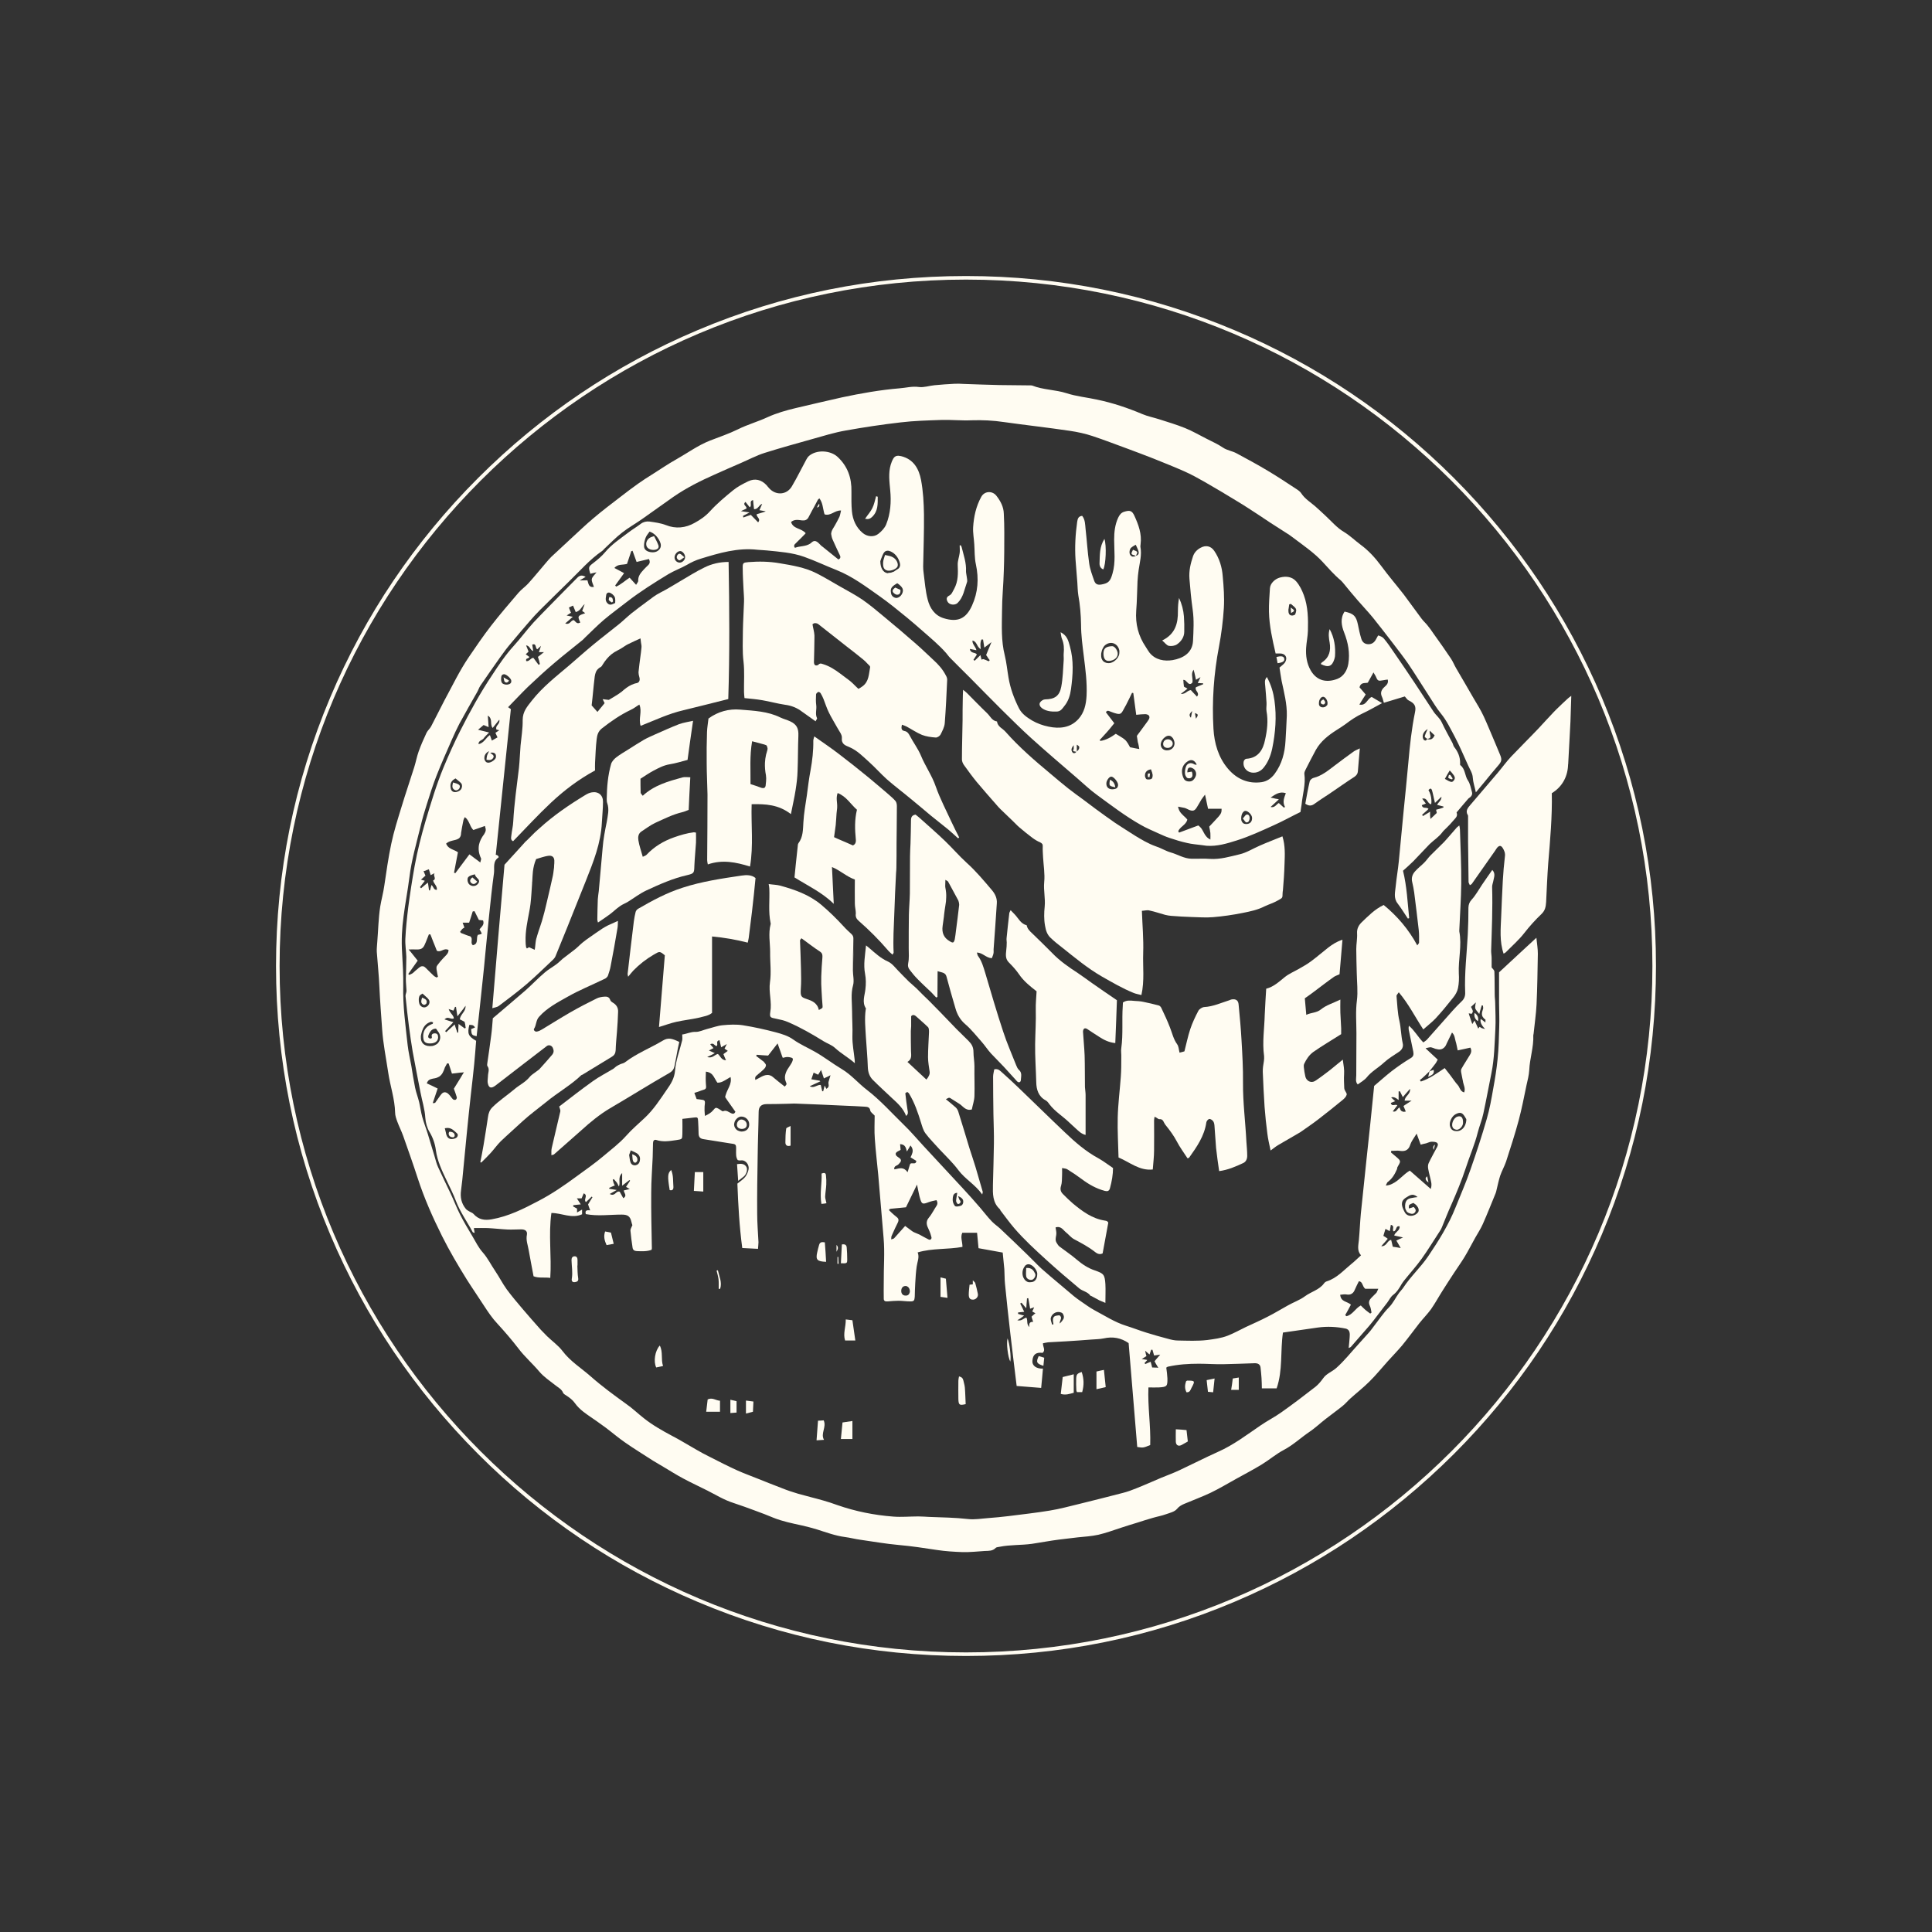 <?xml version="1.0" encoding="utf-8"?>
<!-- Generator: Adobe Illustrator 26.5.3, SVG Export Plug-In . SVG Version: 6.00 Build 0)  -->
<svg version="1.1" id="Ebene_1" xmlns="http://www.w3.org/2000/svg" xmlns:xlink="http://www.w3.org/1999/xlink" x="0px" y="0px"
	 viewBox="0 0 1190.6 1190.6" width="1190.6" height="1190.6" style="enable-background:new 0 0 1190.6 1190.6;" xml:space="preserve">
<rect x="0" y="0" width="1190.6" height="1190.6" fill="#333333" stroke="none"/>
<style type="text/css">
	.st0{fill:#FFFCF2;}
</style>
<g>
	<path class="st0" d="M987.1,429.8c-21.4-50.6-52.1-96.1-91.1-135.2c-39-39-84.5-69.7-135.2-91.1c-52.5-22.2-108.1-33.4-165.5-33.4
		s-113.1,11.2-165.5,33.4c-50.7,21.4-96.2,52.1-135.2,91.1s-69.7,84.5-91.1,135.2c-22.2,52.4-33.4,108.1-33.4,165.5
		s11.2,113.1,33.4,165.5c21.4,50.6,52.1,96.1,91.1,135.2s84.5,69.7,135.2,91.1c52.4,22.2,108.1,33.4,165.5,33.4
		s113.1-11.2,165.5-33.4C811.4,965.7,856.9,935,896,896c39-39,69.7-84.5,91.1-135.2c22.2-52.4,33.4-108.1,33.4-165.5
		C1020.5,537.9,1009.2,482.2,987.1,429.8L987.1,429.8z M595.3,1018.3c-233.6,0-423-189.4-423-423s189.4-423,423-423
		s423,189.4,423,423S828.9,1018.3,595.3,1018.3L595.3,1018.3z"/>
	<path class="st0" d="M559,672.9c0.5,0.4,1,0.6,1.2,1c3.4,5.6,5.5,11.8,7.4,18c0.7,2.2,1.3,4.6,2.7,6.5c2.6,3.5,5.8,6.6,8.7,9.9
		c3.9,4.2,8.2,8.2,11.6,12.8c4.2,5.6,10.4,8.9,14.7,15c0.2-1.1,0.4-1.4,0.3-1.7c-1.5-5-2.9-10.1-4.4-15.1c-1.2-3.9-2.5-7.8-3.8-11.8
		c-2.3-7.5-4.5-15.1-6.9-22.6c-0.3-0.9-0.9-1.9-1.6-2.5c-1.9-1.7-3.9-3.3-6-5c1.9-1,1.9-1.1,2.7-0.7c1.8,1.1,3.6,2.3,5.4,3.4
		c2.4,1.4,4,4.7,7.9,3.6c0.5-2.7,1.5-5.4,1.6-8.2c0.2-6.1-0.1-12.2,0-18.4c0-3-0.6-5.9-0.6-8.8c0-3-1.1-4.9-3-6.8
		c-2.5-2.5-5-4.9-7.5-7.4c-3.5-3.6-6.9-7.2-10.4-10.8c-2.1-2.1-4.2-4.3-6.3-6.4c-2.7-2.6-5.4-5.2-8-7.9c-0.5-0.5-3.8-3.4-4.5-4
		c-2.2-2.1-4.2-4.3-6.3-6.4c-2.1-2.1-4-4.8-6.6-6c-4.5-2-7.8-5.1-11.4-8.2c-0.6-0.5-1.2-1-2.2-1.8c-0.6,6.2-1.7,11.8-0.6,17.5
		c0.6,3.2,0.6,6.3,0.2,9.6c-0.4,3.8-2.2,7.9,0.3,11.7c0.1,0.2,0,0.5-0.1,0.7c-0.8,5.6-0.2,11.2,0.1,16.8c0.4,6.3,1,12.5,1.2,18.7
		c0.1,3.1,1,5.8,3.1,7.9c3.9,3.9,8,7.6,12,11.4c3.4,3.1,6.8,6.2,8.5,10.8c1.3-1.1,1.2-2.1,0.9-3.5c-0.6-3.5-1-7.1-1.4-10.6
		C558.2,673.6,558.5,673.4,559,672.9L559,672.9z M561.4,647.8c-0.1-4.1-0.1-8.3-0.1-12.4c0-1,0.2-2,0.2-3c0-1.9,0-3.9,0-6.2
		c0.7-0.8,1.7-1,2.9,0c2.5,2.3,5.1,4.4,7.5,6.8c0.6,0.6,0.6,2.1,0.6,3.1c-0.2,5.1-0.6,10.3-0.6,15.4c0,3,0.6,6,1,9
		c0.2,1.4-0.5,3-2,4.8c-4-3.7-7.7-7.2-11.7-10.9C562.1,652.8,561.5,650.2,561.4,647.8L561.4,647.8z"/>
	<polygon class="st0" points="663.2,463.2 663.2,463.2 663.2,463.2 663.3,463.2 	"/>
	<path class="st0" d="M700,342.6L700,342.6L700,342.6z"/>
	<path class="st0" d="M700,342.6L700,342.6L700,342.6L700,342.6L700,342.6L700,342.6L700,342.6L700,342.6z"/>
	<path class="st0" d="M663.3,463.2L663.3,463.2L663.3,463.2z"/>
	<path class="st0" d="M907.1,488.1c-0.7-2.4-1.1-5.1-2.4-7c-2.1-3-1.6-7.2-4.8-9.6c-0.2-0.1-0.1-0.7-0.1-1.1c0.1-3.8-1.3-7.1-3.6-10
		c-0.6-0.7-0.7-1.8-1.2-2.7c-2.2-4.2-4.5-8.2-6.5-12.5c-1.2-2.7-3.6-4.4-5.1-6.7c-3.9-5.8-7.6-11.7-11.5-17.5
		c-4.3-6.5-8.7-12.9-13.1-19.3c-1.9-2.8-3.8-5.6-6-8.2c-0.8-1-2.2-1.5-3.4-1.9c-0.2-0.1-0.9,1.5-1.4,2.3c-1,1.9-2.4,3.1-4.7,3.1
		c-2.4,0-3.8-1.4-4.4-3.4c-0.9-2.9-1.5-5.8-2.1-8.8c-1.1-5.2-2.6-6.7-8.2-7.9c-2.8,4.2-1.9,8.7-0.3,12.8c2.5,6.4,3.7,12.7,2.6,19.4
		c-0.7,4.1-2.9,7.7-6.6,9.2c-6.3,2.5-12.7,1.6-16.6-5.2c-2.4-4.2-3.1-9-2.8-13.8c0.2-3.5,1-7,1.1-10.5c0.2-7.4,0.1-14.9-2.5-22
		c-1.1-3-2.6-6.1-4.7-8.5c-2.5-2.9-6.2-3.4-10-2.4c-3,0.8-6,3.5-6.2,6.6c-0.3,4.8-0.7,9.7-0.6,14.5c0.2,8.7,2.1,17.1,4.1,25.7
		c1,0,1.8,0,2.7,0c3.4,0,4.9,2.6,3.1,5.5c-0.8,1.2-2.1,2-3.4,3.2c0.4,2.6,0.8,5.4,1.3,8.2c1.5,7.1,3.4,14.2,3.2,21.5
		c-0.2,5.1-0.5,10.3-0.8,15.4c-0.4,7.4-2.2,14.3-6.7,20.4c-2.1,2.8-4.7,4.6-8,5.1c-8.4,1.2-15.4-2-20.7-8.2c-6-7-8.5-15.8-9-24.7
		c-1-17,0.2-33.9,3.4-50.6c1.5-7.9,2.5-15.9,3-23.8c0.4-6.5-0.1-13.1-0.7-19.6c-0.4-5.5-2-10.9-5.2-15.6c-2.1-3.1-5.3-3.7-8.5-1.9
		c-2.2,1.2-3.8,2.9-4.6,5.2c-1.5,4.5-2.6,8.9-2.2,13.9c0.5,6.4,1.1,12.7,2,19.1c0.9,6.4,0.5,12.8,0.2,19.2
		c-0.4,7.5-6.3,10.7-12.6,11.8c-5,0.8-10.6,0-14.3-4.7c-0.8-1.1-1.5-2.3-2.2-3.4c-4.6-6.8-6.5-14.2-5.9-22.4c0.5-6,0.5-12,0.8-18.1
		c0.1-2.4,0.4-4.7,0.7-7c0.7-4.7,2-9.3,1.1-14.1c-0.1-0.6,0.1-1.2,0.1-1.8c0.8-6.3-1.3-11.9-3.8-17.4c-1.5-3.3-2.9-3.6-6.4-2.5
		c-1.9,0.6-2.8,2-3.6,3.6c-2,4.3-2.5,8.9-2.5,13.5c0,7,1,14-1,20.9c-1.3,4.6-2.3,6-6.8,6.8c-2.3,0.4-3.7-0.1-4.5-2.3
		c-1.2-3.5-2.6-7.1-3.1-10.8c-1-6.9-1.4-14-2.2-21c-0.3-2.8-0.2-5.8-2.1-8.2c-2.5,0.2-2.8,2-3.1,3.8c-1.1,7.7-1.5,15.5-1,23.2
		c0.3,4.6,0.8,9.2,1.1,13.9c0.2,2.6,0.2,5.3,0.6,7.9c1.1,6,1.6,12.1,1.7,18.2c0,6.5,0.9,13,1.7,19.5c1,8.1,2.1,16.2,1.7,24.4
		c-0.3,5.3-1.4,10.3-5,14.3c-5,5.5-11.7,6.1-18.4,4.7c-3.5-0.7-7.1-2-10.2-3.8c-3.1-1.9-6.3-4-8.1-7.6c-3-6-5.3-12.2-6.4-18.8
		c-0.8-4.6-1.2-9.2-2.3-13.7c-2.3-9-1.8-18.2-1.7-27.3c0-8.2,0.9-16.5,1.1-24.7c0.3-7.9,0.3-15.8,0.3-23.7c0-3.9-0.1-7.7-0.3-11.6
		c-0.1-4.2-2-7.8-4.5-11c-2.5-3.3-7.4-3.1-9.4,0.6c-3.2,5.8-4.6,12.2-5,18.7c-0.2,3.5,0.5,7,0.7,10.5c0.3,4.1,0.1,8.4,1,12.4
		c1.9,8.8,1.3,17.3-2.4,25.4c-3.7,8.2-8.9,10.4-17.4,7.8c-5.6-1.7-8.6-6.3-9.9-11.5c-1.4-5.3-1.8-10.9-2.5-16.3
		c-0.2-1.4-0.3-2.8-0.3-4.1c0.2-10.7,0.6-21.4,0.5-32c-0.1-7.1-0.5-14.4-1.8-21.3c-1.3-6.8-4.5-12.8-12.3-14.7
		c-2.2-0.5-3.7-0.3-4.8,1.5c-0.7,1.2-1.2,2.5-1.6,3.8c-1.5,5.2-0.8,10.4-0.3,15.7c0.7,7.2,0.2,14.4-2.5,21.1
		c-0.9,2.2-2.8,4.2-4.7,5.7c-2.8,2.3-6.9,1.9-9.7-0.4c-4.2-3.5-6.2-8.2-6.7-13.4c-0.4-4-0.3-8-0.3-12.1c0.2-8.4-2.3-15.7-8.6-21.5
		c-4.5-4.1-13.1-4.5-17.7-0.4c-0.6,0.6-1.1,1.3-1.5,2.1c-3,5.5-5.7,11.1-8.9,16.5c-3.1,5.3-9.7,5.8-13.9,1.3c-0.6-0.6-1.1-1.3-1.7-2
		c-3.2-3.4-7.1-4.4-11.3-2.4c-3.3,1.6-6.6,3.3-9.4,5.6c-4.9,4-9.8,8.1-14.1,12.8c-2.8,3.1-6,5.3-9.5,7.2c-5.6,3.2-11.7,3.8-17.7,1.4
		c-3.4-1.3-6.8-1.7-10.2-2.2c-1.9-0.2-3.7,0.2-5.3,1.4c-2.5,1.9-5.2,3.5-7.7,5.4c-5,3.8-10.2,7.2-14.3,12.1
		c-2.1,2.5-4.6,4.6-7.2,6.6c-3,2.3-3.2,2.5-1.9,6.7c1.1-0.3,2.3-0.6,3.8-0.9c-1.2,1.6-2.7,2.8-2.9,4.2c-0.2,1.5,0.8,3.1,1.3,4.8
		c-3.5,0.5-3.3-2.3-4-4.1c-0.2,0-4.4,0.1-4.8,0.1c1.3-0.8,2.4-1.4,3.7-2.2c-2.4-1.4-3.9-0.8-5.3,0.7c-3,3.1-6,6.1-9,9.1
		c-5.9,6.1-12,12.1-17.8,18.3c-4.2,4.6-7.9,9.7-12.1,14.3c-5.1,5.6-9.3,11.8-13.4,18.1c-7.3,10.9-13.7,22.5-19.6,34.2
		c-3.8,7.5-7.2,15.1-10.4,22.8c-4.4,10.7-7.7,21.7-11,32.8c-2.7,9.2-5.1,18.6-6.8,28c-1.5,8.4-2.8,16.8-3.9,25.2
		c-0.8,6.5-1.5,13-1.8,19.5c-0.2,3.7,0.5,7.5,0.6,11.2c0,4.5-0.2,9-0.3,13.5c0,2.5,0.3,5,0.4,7.4c0,1.1-0.7,2.2-0.6,3.3
		c0.6,6.2,1.3,12.3,2.1,18.5c0.7,5.2,1.4,10.4,2.3,15.6c1.5,8.4,3.2,16.7,4.8,25.1c1,5.3,2.7,10.4,3,15.8c0.2,3,1.1,6.2,2.6,8.7
		c2.1,3.5,3.4,7.3,3.9,11.2c0.9,6.7,3.8,12.7,6.6,18.6c2,4.2,4.2,8.5,5.8,12.8c2.6,6.8,6.9,12.7,10.3,19.1c0.1,0.2,0.6,0.3,1.2,0.5
		c-0.2-1-0.3-1.8-0.5-3c3,0,5.8-0.1,8.5,0c4.1,0.2,8.3,0.7,12.4,0.9c2.8,0.1,5.5-0.1,8.3-0.1c2.5,0,3.9,1.1,3.5,3.3
		c-0.7,3.4,0.6,6.4,1.1,9.5c0.9,5.3,2,10.5,3,16.1c3.1,1.3,6.8,0.5,10.3,1c0.9-13.3-1.2-26.5,0.7-40c6.4,0,12.5,3.7,18.9,0.8v-2.9
		c-1,0.6-1.9,1.1-3.1,1.8v-2.4c-0.9-0.5-1.6-0.9-2.4-1.3c0-0.3,0.1-0.5,0.1-0.8c1.4-0.2,2.9-0.3,4.6-0.5c-0.8-1.3-1.5-2.3-2.4-3.7
		h2.9c0.4-1,0.8-2,1.3-3.1c3,1.3-0.4,3.8,1.4,5.4c1.2-1.1,2.3-2.2,3.5-3.4c0.2,0.1,0.3,0.3,0.5,0.4c-0.9,1.4-1.8,2.9-2.7,4.4
		c0.3,1,0.7,2.2,1.3,3.7c-2-0.3-3.4,0-2.7,2.3c7.4,1.4,14.7,0.3,22.1,0.3c3.6,0,5.2,0.9,6,4.5c0.2,0.9,0.5,1.8,0.6,2
		c-0.6,1.5-1.3,2.5-1.2,3.4c0.3,3.5,0.8,7,1.3,10.4c0.2,1.5,1.1,2.1,2.6,2.2c3.1,0.1,6.2,0.3,9.1-0.8c0.1-0.4,0.2-0.6,0.2-0.9
		c-0.2-11.4-0.5-22.8-0.4-34.3c0-7.3,0.6-14.5,0.9-21.8c0.1-2.9,0.1-5.8,0.2-8.7c0-1.4,0.7-2.4,2-2c4.1,1.4,8.2,0.7,12.3,0.1
		c3.7-0.6,3.7-0.4,3.8-3.9c0.1-3,0-6,0-9.2c2.6-0.3,4.8-0.5,7-0.8c2.3-0.3,2.6-0.2,2.7,2.2c0.2,2.6,0.2,5.3,0.3,7.9
		c0.1,1.8,0.9,2.9,3,3.2c5.5,0.8,10.9,1.8,16.3,2.6c3.8,0.5,3.9,0.4,3.8,4.3c0,2.1-0.2,4.2,1,6c0.4,0.1,0.6,0.2,0.9,0.2
		c0.4,0,0.8,0.1,1.1,0c3-0.4,5.2,2.8,4.7,5.5c-0.3,1.6-1.1,3.4-2.1,4.7c-1.2,1.5-3,2.6-4.8,4.1c0.5,13,1.2,26.2,3,39.7
		c3.3,0.2,6.4,0.3,9.7,0.5c0.1-1.7,0.3-2.9,0.3-4.1c-0.3-5.9-0.8-11.8-0.8-17.7c-0.1-11.8,0.1-23.6,0.3-35.4
		c0.1-9,0.5-18.1,0.6-27.1c0-3.3,1.6-4.9,5-4.9c4.3,0,8.5-0.1,12.8-0.2c1.8,0,3.5-0.2,5.2-0.1c10.2,0.4,20.3,0.8,30.5,1.3
		c4,0.2,8,0.3,12.1,0.6c1.5,0.1,2.9,0.3,3.2,2.4c0.2,1,1.5,1.8,2.7,3.1c0,4.4-0.3,9.4,0.1,14.4c0.5,7.4,1.4,14.7,2.1,22.1
		c1.1,12.9,2.2,25.9,3.3,38.9c0.8,9.1,0,18.2,0.1,27.4c0,3.4-0.1,6.7,0,10.1c0,1.5,1.2,1.7,2.4,1.6c2.3-0.2,4.5-0.4,6.7-0.4
		c2.4,0,4.8,0.4,7.1,0.4c2.4,0,2.7-0.4,2.9-2.9c0.1-2.8,0.1-5.5,0.3-8.3c0.2-3.5,0.4-7,0.9-10.4c0.4-2.9,1.8-5.6,0.6-8.6
		c9.1-2.7,18.5-1.7,27.6-3.4c0-3.3-1.4-5.9-0.1-8.7h9.1c0.3,3.2,0.6,6.2,0.9,9.5c4.9,0.9,9.7,1.8,14.9,2.7c0.3,3.3,0.7,6.7,1,10.2
		c0.2,3,0.1,6,0.4,9c1,10.2,2.1,20.4,3.3,30.7c1.2,10.7,2.6,21.4,3.9,32.3c5.1,0.4,9.9,0.8,15.1,1.2c0.4-4.3,0.8-8.1,1.1-11.9
		c-4.1,0.2-6.8-1.9-6.5-4.8c0.3-3.9,2.2-5.4,6.3-4.9c2-1.7,0.1-3.7,0.2-5.9c1.1-0.2,2.2-0.5,3.2-0.6c3.6-0.2,7.3-0.4,10.9-0.6
		c5.3-0.3,10.5-0.7,15.8-1.1c2.5-0.2,5-0.2,7.5-0.7c5.7-1.3,10.8-0.3,15.4,2.9c1.8,21.5,3.5,42.8,5.3,64c3.7,0.6,3.9,0.5,8-1.2
		c0.4-11.8-1.6-23.7-1.1-35.5c2.4,0,4.5,0.1,6.5,0c4.9-0.3,5.3-0.7,5.2-5.6c-0.1-2.2-0.4-4.4-0.7-6.6c0.5-0.3,0.8-0.6,1.1-0.6
		c6.3-1.4,12.6-1.8,19-1.8c5,0,10,0.4,15,0.3c6.4-0.1,12.8-0.4,19.2-0.6c2.3-0.1,3.6,0.8,3.8,2.7c0.3,2.2,0.4,4.4,0.6,6.5
		c0.1,2.1,0.2,4.2,0.2,6.3h9.1c3.9-11.2,2.2-22.9,3.9-34.4c7.2-1,14.3-2.1,21.5-3.1c5.8-0.8,11.7-0.5,17.4,0.7c0.8,0.2,1.8,1,2,1.8
		c0.4,1.1,0.3,2.5,0.2,3.7c-0.1,2.1-0.4,4.1-0.6,6.4c0.7-0.3,1.1-0.4,1.3-0.6c3.8-4.4,7.7-8.8,11.5-13.2c1.8-2.1,3.4-4.3,5.1-6.5
		c2-2.6,4-5.2,5.9-7.7c1.2-1.6,2.1-3.6,3.6-4.7c2.4-1.8,3.8-4.2,5.3-6.8c0.4-0.7,1-1.4,1.5-2.1c3.6-4.5,7.5-8.8,10.8-13.4
		c4-5.6,7.5-11.4,11.3-17.2c0.5-0.7,0.9-1.5,1.2-2.3c1.9-4.6,3.7-9.3,5.8-13.9c3.2-7.3,6.3-14.7,8.8-22.3c2.4-7.5,5.6-14.6,7.5-22.3
		c1-3.9,2.6-7.6,3.4-11.5c1.8-8.3,3.3-16.7,5-25c1.8-8.9,1.9-17.9,2.4-26.9c0.3-5.3,0-10.7-0.1-16.1c0-1.7-0.3-3.5-0.3-5.2
		c-0.1-4.7,0-9.5-0.2-14.2c0-1-1.2-1.9-1.7-2.6c0-2,0-3.8,0-5.7c0-1.5-0.3-3-0.3-4.5c0.4-13.2,1-26.3,0.6-39.5
		c0-1.3,0.6-2.6,0.8-3.9c0.4-2.1,1.4-4.3-0.7-6.5c-2.2,3.2-4.3,6.1-6.3,9.1c-2.1,3.1-3.9,6.5-6.4,9.2c-1.4,1.6-1.9,2.9-2,4.9
		c0,5.5-0.1,11.1-0.4,16.6c-0.6,11.9-2.1,23.7-1.6,35.7c0.1,2.1-0.5,3.9-2.1,5.4c-2,1.9-3.9,3.9-5.7,5.9
		c-5.2,5.8-10.4,11.8-15.6,17.6c-0.7,0.8-1.6,1.3-2.4,1.9c-3.4-3.5-5.5-7.5-8.9-10.3c-0.2,0.9-0.2,1.7-0.1,2.4
		c0.9,4.5,1.9,9,2.8,13.5c0.3,1.7,0.3,3-1.6,4.1c-4,2.4-7.9,5.1-11.7,8c-3.6,2.8-7,5.9-10.8,9.1c-0.8,7.6-1.6,15.6-2.4,23.6
		c-0.8,7.5-1.6,15-2.4,22.5c-1.1,10.8-2.3,21.7-3.4,32.6c-0.5,5.4-0.7,10.8-1.2,16.2c-0.3,3.3-1.3,6.6,1.3,9.5
		c-2.1,1.9-3.9,3.7-5.9,5.3c-4.8,3.9-8.9,8.7-15.1,10.7c-0.7,0.2-1.4,0.7-1.8,1.3c-2.9,4-7.9,5.1-11.7,7.9
		c-3.2,2.4-7.1,3.7-10.6,5.7c-4.2,2.3-8.2,4.8-12.4,6.9c-4.4,2.3-9,4.3-13.5,6.4c-3.7,1.8-7.3,3.8-11.1,5.3
		c-4.1,1.6-8.4,2.1-12.7,2.7c-6.1,0.7-12,0.4-18,0.3c-2.1,0-4.2-0.5-6.3-1.1c-4.5-1.2-8.9-2.4-13.3-3.8c-4.2-1.3-8.2-2.9-12.4-4.2
		c-7-2.2-13.1-6.2-19.5-9.6c-3-1.6-5.7-3.7-8.4-5.5c-1.4-1-2.9-2-4.2-3.1c-2.8-2.3-5.5-4.7-8.3-7c-3.9-3.3-7.9-6.6-11.7-10
		c-2.9-2.7-5.6-5.6-8.5-8.4c-5.6-5.5-11.3-10.9-17-16.3c-1.6-1.5-3.5-2.7-5.1-4.4c-2.5-2.6-4.7-5.5-7-8.2c-3.5-4.1-7.1-8.1-10.7-12
		c-8.1-8.8-16.3-17.5-24.4-26.3c-4.1-4.4-7.9-9-12.2-13.1c-7.4-7.2-14.3-15-22.6-21.4c-5.4-4.1-9.7-9.4-15.6-12.9
		c-5.7-3.4-10.9-7.5-16.6-10.7c-4.4-2.5-9.1-4.5-13.3-7.5c-3-2.2-6.9-3.4-10.6-4.4c-6.8-1.8-13.6-3.3-20.5-4.4
		c-4-0.6-8.3-0.4-12.4,0c-3.2,0.3-6.3,1.5-9.5,2.3c-2.4,0.6-4.9,1.9-7.2,1.8c-3-0.1-5.5,1.3-8.2,1.6c0,1.3,0.2,2.5,0,3.5
		c-1.5,6.2-3.9,12.3-4.4,18.6c-0.4,5.1-2.7,8.5-5.3,12.2c-4.1,6-8,12-13.3,17c-3.9,3.7-8.1,7.2-11.6,11.2
		c-4.2,4.7-9.2,8.4-13.9,12.4c-5.2,4.4-10.9,8.4-16.4,12.4c-7.6,5.6-15.4,11-23.9,15.4c-9.1,4.8-18.3,9.4-28.6,11.2
		c-4.4,0.8-8.1,0.2-11.2-3.3c-0.6-0.7-1.7-1-2.5-1.5s-1.7-0.9-2.3-1.7c-2.7-3.3-3.5-7.1-2.9-11.3c0.6-4.3,1-8.7,1.4-13
		c0.7-7.2,1.4-14.5,2.1-21.7c0.8-8,1.6-16,2.5-24c0.7-6.4,1.5-12.7,2.1-19.1c0.5-4.8,0.8-9.7,1.2-14.4c-4.9-2.8-5.5-4.4-4.2-9.8
		c1.3,0,2.6-0.1,3.5,1.6c-1,0.4-1.7,0.7-2.4,1c0.3,3.6,0.4,3.7,3.4,4.4c1.3-11.7,2.6-23.5,3.8-35.2c0.6-5.4,1.1-10.7,1.6-16.1
		c0.8-7.7,1.5-15.5,2.3-23.2c0.9-8.7,1.8-17.4,3-26.1c0.4-3.2-0.9-7.1,2.7-9.5c0.6-0.4-0.4-1.7-1.6-1.7c3.1-30,6.2-60.1,9.3-89.8
		c-0.9-0.6-1.4-1-1.7-1.2c4.2-4.3,8.1-8.5,12.2-12.5c5.4-5.1,10.8-10.1,16.5-14.9c5.6-4.8,11.5-9.3,17.2-14c0.5-0.4,0.9-0.9,1.3-1.3
		c3.9-3.7,7.7-7.6,11.8-11.1c4.6-3.9,9.5-7.4,14.2-11.1c8.1-6.3,16.9-11.8,25.6-17.1c3.7-2.2,7.7-3.6,11.4-5.7
		c2.7-1.6,5.5-2.9,8.5-3.8c11.4-3.5,22.8-6.9,35-5.5c1.9,0.2,3.8,0.2,5.6,0.4c7.9,0.8,15.8,1.3,23.3,4c6.7,2.4,13.2,5.5,19.8,8.1
		c9.8,3.9,18.1,10.2,26.5,16.1c5.8,4.1,11.3,8.6,16.8,13.1c3.3,2.7,6.5,5.5,9.7,8.3c5,4.4,10.1,8.6,14.5,13.6c0.8,0.9,1.5,2,2.4,2.9
		c4,4.1,8.1,8.1,12.2,12.2c6.5,6.6,13,13.2,19.6,19.8c6,5.9,12,11.9,18.3,17.6c9.2,8.3,18.7,16.4,28.1,24.5c4.1,3.5,8,7.3,12.3,10.4
		c8.9,6.5,17.6,13.2,27.2,18.6c3.3,1.9,6.9,3.4,10.4,5c2.4,1.1,4.8,2.2,7.3,3c3.5,1.2,7.1,2.3,10.8,3.1c2.9,0.7,5.9,0.9,8.9,1.3
		c1,0.1,2,0.3,3,0.4c6.5,0.5,12.7-1.4,18.7-3.3c7.9-2.5,15.4-6,22.9-9.4c5.6-2.5,10.9-5.5,16.3-8.1c0.2-1.7,0.5-3.1,0.7-4.6
		c0.6-6.3,2.6-12.5,1.7-18.9c-0.1-0.8,0.3-1.7,0.7-2.5c2.1-4.1,4.2-8.3,6.4-12.3c3-5.3,7.6-8.9,12.6-12.1c1.9-1.2,3.8-2.4,5.6-3.7
		c3.4-2.6,6.8-4.9,10.7-6.7c3.9-1.8,7.6-4,11.9-6.3c-2.5-1.5-4.5-2.7-6.4-3.8c-2.9,1.2-3.3,5.6-7.6,4.7c1.4-2.3,2.7-4.4,3.9-6.2
		c-1.5-1.7-2.7-3.2-3.8-4.4c0.8-3.4,3.5-2.4,5.1-2.9c1.2-2.1,2.2-4,3.5-6.3c0.7,1.2,1,1.7,1.3,2.2c1.3,3.1,1.5,3.2,4.8,2.6
		c0.9-0.2,1.8-0.3,2.7-0.4c0.7,2.9-1.6,3.9-2.8,5.3c-1.5,1.8-1.7,3.4-0.7,5.5c0.5,1.1,0.7,2.3,1.1,3.5c4.3-1.3,8.8-2.7,12.9-3.9
		c1,1.1,1.5,2,2.3,2.4c3.7,1.8,4.8,3.5,4,7.3c-2.1,10.2-3.2,20.6-4.1,30.9s-2,20.5-3,30.8c-1,10.1-1.9,20.2-2.9,30.3
		c-0.5,5.1-1.4,10.1-1.9,15.2c-0.3,3.6-1.5,7.3,1.2,10.7c2.3,3,4.2,6.2,6.3,9.3c0.3-0.1,0.6-0.2,0.8-0.3c-1-9.6-1.4-19.4-3.8-29.2
		c2-1.8,4.2-3.7,6.3-5.8c3.4-3.5,6.7-7.1,10.1-10.6c2.6-2.5,5.7-4.4,7.9-7.4c0.7-1,1.8-1.8,2.6-2.7c1.4-1.4,2.8-2.8,4.1-4.4
		c1.1-1.4,3-2.6,2-5c0-0.1,0.3-0.4,0.5-0.6c2.2-2.7,4.5-5.3,6.8-8C906.6,491,907.6,489.8,907.1,488.1L907.1,488.1z M873.1,747.9
		c-1.7,1.5-4.4,1.8-6,0.7c-0.4-0.2-0.7-0.6-1-0.9c-0.4-0.6-0.8-1.3-1.1-2c-0.2-0.5-0.4-1-0.6-1.4c-0.1-0.3-0.2-0.7-0.3-1
		c-0.2-0.8-0.2-1.5-0.1-2.1s0.3-1.1,0.6-1.5c0,0,0-0.1,0.1-0.1c0.1-0.1,0.1-0.2,0.2-0.3s0.2-0.2,0.3-0.3l0,0c0.4-0.4,0.8-0.7,1.3-1
		c1.9-1.1,3.8-2.9,6.7-0.6c0.1,0.1,0.2,0.2,0.4,0.3c-0.6,0.1-1.1,0.2-1.6,0.2c-1.1,0.2-1.9,0.3-2.8,0.5c-0.8,0.2-1.4,0.5-1.9,0.9
		c-0.9,0.8-1.3,1.9-1.4,3.5c0,1,0,1.8,0.3,2.5c0,0.1,0.1,0.1,0.1,0.2c0.1,0.1,0.1,0.3,0.2,0.4c0.1,0.1,0.2,0.2,0.2,0.4
		c0,0.1,0.1,0.1,0.1,0.2c0.1,0.1,0.2,0.2,0.2,0.2c0.1,0.1,0.1,0.2,0.2,0.2l0.1,0.1c0.3,0.2,0.7,0.5,1.1,0.6c0.3,0.1,0.6,0.2,0.9,0.3
		c0,0,0,0,0.1,0s0.3,0.1,0.4,0.1c0,0,0,0,0.1,0c0.7,0.1,1.4-0.1,2-0.8c0.2-0.2,0.4-0.5,0.4-0.7c0.4-1-0.3-1.8-1.1-2.7
		c-0.4,0.1-0.8,0.2-1.2,0.4c-0.6,0.2-1.2,0.4-1.8,0.5l0,0l0,0c0-0.3,0-0.5,0-0.7c-0.1-1.5,0.2-1.7,2.8-2.7c0.4,0.3,1,0.7,1.5,1.1
		c0.1,0.1,0.1,0.1,0.2,0.2c1.5,1.6,1.9,3,1.3,4.3C873.9,747.1,873.5,747.5,873.1,747.9L873.1,747.9z M898.7,697
		c-0.6,0.1-1.3,0.1-2,0c-1-0.1-1.7-0.6-2.2-1.1c-0.5-0.6-0.8-1.3-1-2.1c-0.5-2.4,1.2-5.9,3.4-7.1c0.3-0.2,0.6-0.3,0.8-0.4
		c1.2-0.6,2.6-0.8,3.7,0.2c0.1,0.1,0.3,0.3,0.4,0.4c0.8,0.9,1.3,2,1.7,2.6l0.1,0.1c0,0.3,0,0.7,0,1
		C903.2,694.2,901.2,696.5,898.7,697L898.7,697z M906.8,624.8c0.2-0.2,0.4-0.4,0.5-0.6c0.7-1,0.1-1.9-0.4-2.9
		c-0.1-0.3-0.3-0.6-0.4-0.8c0.8-0.8,1.6-1.5,2.6-2.4c0.1-0.1,0.3-0.2,0.4-0.4c0,0.2-0.1,0.4-0.1,0.6c-0.1,0.4-0.2,0.8-0.2,1.1
		c-0.1,0.7-0.2,1.3-0.1,1.9l0,0c0.3,1,1.2,1.9,2.3,3.3c0.1,0.1,0.1,0.2,0.2,0.3c0.1-0.3,0.1-0.5,0.2-0.8c0.2-0.9,0.5-1.7,0.7-2.4
		c0.1-0.5,0.2-0.9,0.4-1.3c0.1-0.3,0.1-0.5,0.2-0.8l0,0l0,0h0.4c0.1,0,0.2,0,0.3,0l0,0l0,0c0,0.2,0,0.4,0.1,0.5
		c0.1,0.4,0.1,0.9,0.1,1.3c0,0.1,0,0.3-0.1,0.4c-0.2,0.7-0.4,1.4-0.6,2.1v0.1l0,0c-0.2,1.3,0,2.4,1.1,3.5c0.1,0.1,0.1,0.1,0.2,0.2
		c0.1,0.1,0.1,0.1,0.2,0.2c0.1,0.1,0.3,0.2,0.5,0.3l0,0l0,0c0.2,0.1,0.1,0.6,0.1,1.4c0,0.2,0,0.3,0,0.5c-0.1-0.1-0.2-0.2-0.3-0.2
		c-0.8-0.7-1.5-1.2-2.1-1.6c-0.2-0.1-0.3-0.3-0.5-0.4c-0.5,1.8,0.3,3.8,2.7,6.2c-1-0.2-1.5-0.3-2-0.5l0,0c-0.2-0.1-0.4-0.2-0.6-0.3
		c-0.3-0.2-0.5-0.4-0.8-0.5c-0.3,0.3-0.5,0.6-0.6,0.8c-0.1,0.1-0.2,0.2-0.2,0.3c-0.7-1.5-1.4-3.1-2.3-5c-0.7,1.2-1.1,1.7-1.4,2.2
		l0,0l0,0c-0.5-1.5-1-2.9-1.5-4.4c-0.2-0.7-0.5-1.4-0.7-2.2C905.5,624.5,906.2,624.6,906.8,624.8L906.8,624.8z M880.9,660.2
		c1.3-1.6,2.5-3.3,3.8-4.9c0.3-0.4,0.5-0.8,0.7-1.2s0.4-0.7,0.6-1.1c-1.8-1.7-3.6-3.4-5.6-5.2c-0.6-0.6-1.2-1.1-1.9-1.8l0,0l0,0
		c0.1,0,0.2,0,0.3-0.1c0.8-0.2,1.3-0.3,1.8-0.4c0.4-0.1,0.8-0.1,1.1-0.1l0,0l0,0c0.1,0,0.1,0,0.2,0c0.9,0.2,1.7,0.6,2.6,0.9
		c0.1,0,0.3,0.1,0.4,0.1c0.5,0.1,1,0.2,1.4,0.3c0.9,0.1,1.7,0,2.4-0.3c1.1-0.5,2-1.4,2.6-2.8c0,0,0,0,0-0.1c1.1-2.3,2.2-4.6,3.5-7.2
		l0,0l0,0c1.7,1.6,1.7,3.6,2.2,5.3c0.6,1.8,0.8,3.6,1.3,5.7c2.8-0.6,5.3-1.1,7.8-1.7l0,0l0,0c1,1.8,0.5,3.3-0.4,4.7
		s-1.7,2.8-2.6,4.2c-0.8,1.3-1.7,2.7-2.4,4c0,0.1,0,0.1-0.1,0.2c-0.3,0.6-0.3,1.3-0.2,1.9c0.2,1.2,0.5,2.4,0.7,3.6
		c0.1,0.5,0.2,1,0.3,1.5c0.1,0.4,0.2,0.7,0.2,1.1c0.4,2,1.6,4,0.7,6.4l0,0l0,0c-2.1-0.5-2.6-2.4-3.4-3.8c-0.2-0.3-0.4-0.6-0.6-0.8
		c-1.4-1.5-2.6-3.4-3.9-5.1c-0.3-0.4-0.6-0.8-0.9-1.2c-1-1.3-2-2.6-3.2-4.1c-4.8,3.2-9.4,6.6-14.7,8.3l0,0l0,0
		c-0.2-0.3-0.4-0.6-0.6-0.9C877,664.1,878.9,662.1,880.9,660.2L880.9,660.2z M857.3,676.3c1.2-0.5,2.7,0,4.6,1.6v-5.3
		c0.3,0,0.5-0.1,0.8-0.1l0,0l0,0c0.6,1.1,1.1,2.3,1.8,3.6c1.1-1.3,2.1-2.5,3.3-3.8c0.4-0.4,0.7-0.8,1.1-1.3l0,0l0,0
		c0.3,2-0.9,3.2-1.9,4.4c-0.7,0.8-1.3,1.7-1.4,2.9h4.3l0,0l0,0c-0.4,0.3-0.7,0.5-1.1,0.7c-0.7,0.5-1.4,0.9-2,1.3
		c-0.6,0.4-1.3,0.8-1.9,1.3c0.2,0.5,0.4,0.9,0.6,1.4c0.3,0.6,0.5,1.3,0.8,2l0,0l0,0c-0.8,0.2-1.4,0.2-1.9,0
		c-0.8-0.2-1.3-0.8-1.6-1.6c-0.1-0.3-0.2-0.6-0.3-0.9c-0.3,0.1-0.6,0.3-0.8,0.5c-0.9,0.9-1.4,2.5-3.4,1.9c0.1-0.1,0.2-0.2,0.3-0.4
		c0.9-1.2,1.7-2.2,2.5-3.3c-1.1-1-2.8,0.6-3.7-0.7c-0.1-0.2-0.3-0.4-0.3-0.8c0.1,0,0.2-0.1,0.2-0.1c0.7-0.3,1.5-0.6,2.5-1
		c-0.2-0.2-0.3-0.3-0.5-0.4C858.6,677.5,858,676.9,857.3,676.3L857.3,676.3z M854,730.6c0.3-0.5,0.4-1,0.6-1.3
		c0.2-0.4,0.3-0.7,0.5-0.8c1.3-1,2.4-2.1,3.3-3.4c1-1.4,1.8-3,2.5-4.6c0.1-0.2,0.1-0.4,0.1-0.6c0-0.2,0.1-0.4,0.1-0.5
		c0.6-1.3,1.9-2.8,1.6-3.9c-0.2-0.8-0.9-1.4-1.7-2.1c-0.4-0.4-0.9-0.7-1.3-1.1c-0.8-0.7-1.7-1.4-2.5-2.1l0,0c0-0.2,0.1-0.4,0.1-0.6
		c0-0.1,0-0.3,0.1-0.4l0,0c0.3,0,0.6,0,1,0c0.9,0,1.7-0.1,2.6-0.1c0.5,0,1,0,1.5,0.1c1.3,0.2,2.4,0.2,3.4-0.1
		c1.5-0.5,2.5-1.6,3.2-3.7v-0.1c0.7-1.9,2-3.7,3.4-5.9c0.2-0.3,0.3-0.5,0.5-0.8l0,0l0,0c1,2.7,1.7,4.6,2.5,6.8
		c1-0.3,1.9-0.5,2.8-0.7c0.1,0,0.3-0.1,0.5-0.1c1.1-0.3,2.1-0.9,3.2-1c0.8,0,1.8,0,2.5,0.2c0.4,0.1,0.7,0.2,1,0.4
		c0.7,0.6,0.7,1.3,0.4,2c-0.2,0.5-0.4,1-0.7,1.4c-1.6,3.1-3.3,6-4.8,9.2c-0.5,1.1-0.5,2.6-0.2,3.9c0.5,2.7,1.3,5.3,1.8,8
		c0.2,1.1,0.2,2.2-0.2,3.7c0,0.1-0.1,0.2-0.1,0.3l0,0l0,0c-4.3-3.8-8.6-7.5-12.9-11.3c-4,2.3-6.7,6.2-10.8,8.1
		C856.9,730.1,855.5,730.5,854,730.6L854,730.6L854,730.6L854,730.6z M852.5,761.6c0.4-1.4,0.8-2.7,1.3-4.3l0,0l0,0
		c0.5,0.3,0.9,0.5,1.3,0.7c0.4,0.2,0.8,0.4,1.3,0.7c0-0.1,0-0.3,0.1-0.4c0.2-0.9,0.3-1.8,0.5-2.8c0-0.2,0.1-0.5,0.1-0.7
		c2.8,0.7,0.5,3,1.7,4c0.5,0,0.8-0.3,1.1-0.7c0.4-0.6,0.6-1.6,1.1-2.1c0.3-0.3,0.8-0.4,1.5-0.3l0,0l0,0c0.1,0.6,0,1.1-0.2,1.5
		c-0.6,1.6-2.7,2.4-3.1,4.2c1.3,0.3,2.6,0.6,4.2,0.9c0.4,0.1,0.8,0.2,1.2,0.3l0,0l0,0c-0.1,0-0.1,0-0.2,0.1
		c-1.5,0.7-2.5,1.1-3.9,1.8c0.7,1.1,1.3,2.2,2.1,3.6c0.2,0.3,0.4,0.6,0.6,1l0,0l0,0c-2.1-0.4-3.4-0.6-4.9-0.8l0,0l0,0
		c-0.2-0.7-0.3-1.5-0.5-2.2s-0.3-1.4-0.5-2c-2.5,0.3-2.6,4-6.1,3.9l0,0l0,0c0.8-0.9,1.5-1.8,2.2-2.5c0.6-0.7,1.2-1.4,1.8-2.1l0,0
		C854.2,762.6,853.4,762.1,852.5,761.6L852.5,761.6z M825.9,797.9c1.4-0.1,2.6-0.4,3.7-0.2l0,0l0,0l0,0c0.3,0,0.6,0.1,0.9,0.1
		c0.1,0,0.2,0,0.3,0c0.2,0,0.4,0,0.6,0c1.6-0.2,2.8-1.2,3.5-3c0.4-0.9,0.8-1.7,1.2-2.6c0.4-0.8,0.9-1.7,1.3-2.6c2.4,0.1,2,3,3.9,4.6
		h8.1l0,0l0,0c-0.5,1-0.7,1.7-1,2.2l0,0l0,0c-0.1,0.1-0.1,0.2-0.2,0.3l-0.1,0.1c-0.9,1-2,1.9-2.9,2.9c-1.2,1.2-1.8,2.4-1.4,4
		c0.1,0.3,0.2,0.7,0.4,1.1c0.6,1.2,0.7,2.7,1,4.1c-0.1,0.1-0.3,0.2-0.4,0.3c-0.1,0.1-0.3,0.2-0.4,0.3c-1-0.8-2.1-1.5-3-2.3
		c-0.5-0.5-1.1-1-1.6-1.5c-0.4-0.4-0.8-0.8-1.2-1.2c-3.4,1.8-5,5.7-8.8,6.6c-0.2,0-0.5-0.4-0.8-0.7l0,0l0,0c0.9-1.6,1.8-3.1,2.6-4.7
		c0.3-0.6,0.6-1.1,0.9-1.7C830.2,801.9,826.3,802.4,825.9,797.9L825.9,797.9L825.9,797.9L825.9,797.9z M705.7,832.4L705.7,832.4
		L705.7,832.4c0.5,0.4,0.9,0.8,1.3,1.1c0.1,0.1,0.1,0.1,0.2,0.2c0.5,0.4,0.9,0.7,1.2,1c0.3-1,0.7-1.9,1-2.9c0.1,0,0.3,0,0.5,0
		c0.1,0,0.2,0,0.3,0c0.3,1.1,0.6,2.2,1,3.5c0.1,0,0.2,0,0.3,0c0.9-0.1,1.9-0.3,3.5-0.5c-0.6,0.6-1,1.2-1.5,1.7
		c-0.8,0.9-1.4,1.6-2,2.4c0.5,1,1.1,2,1.7,3c0.2,0.3,0.4,0.7,0.6,1c-0.3,0-0.6,0-0.9-0.1c-0.1,0-0.2,0-0.4,0c-0.9,0-1.7-0.1-2.5-0.1
		c-0.1-0.3-0.1-0.6-0.2-0.9c-0.2-0.8-0.4-1.6-0.7-2.6c-1.2,0.5-2.3,0.9-3.3,1.4l0,0l0,0c-0.2-0.2-0.3-0.4-0.5-0.6
		c0.4-0.4,0.7-0.8,1.2-1.3c0.2-0.2,0.3-0.4,0.5-0.6c-0.1,0-0.3,0-0.4-0.1c-0.8-0.1-1.6-0.3-2.9-0.5c-0.1,0-0.1,0-0.2,0
		c0.2-0.1,0.4-0.2,0.6-0.3c0.5-0.3,0.9-0.6,1.3-0.8s0.7-0.4,1.1-0.7C706.2,835,706.1,834.2,705.7,832.4L705.7,832.4z M650.6,808.8
		c1.1-0.4,2.3-0.4,3.5,0.1c0.5,0.2,0.9,0.6,1.1,1.1c0.3,0.6,0.5,1.2,0.4,1.9c0,0.3-0.1,0.6-0.2,0.8s-0.2,0.3-0.3,0.5
		c-0.4,0.7-0.9,1.3-1.5,1.9c-0.2,0.2-0.3,0.4-0.5,0.5l0,0l0,0c-0.2-0.9,0.4-1.8,0.6-2.6c0.3-0.8,0.3-1.6-0.7-2.4c-0.2,0-0.5,0-0.7,0
		c-0.9,0.1-1.5,0.2-2.1,0.4c-1.4,0.7-1.6,2.1-1,5.1l0,0l0,0c-0.2,0.1-0.5,0.1-0.7,0.2h-0.1c-0.1-0.3-0.2-0.6-0.3-0.9
		c-0.3-0.9-0.6-1.9-0.6-2.8C647.7,810.9,649,809.4,650.6,808.8L650.6,808.8z M631.8,779.9c0,0,0.1-0.1,0.2-0.1l0.1-0.1l0.1-0.1
		c0.1,0,0.1-0.1,0.2-0.1l0,0c0.4-0.3,0.9-0.4,1.4-0.4c1.7,0,3.7,1.7,4.7,3.6c0.5,0.9,0.8,1.8,0.7,2.6c0,1.5-0.4,2.6-1,3.4
		c-0.5,0.6-1.1,1.1-1.9,1.3c-0.6,0.1-1.2,0.2-1.9,0.2c-0.5,0-0.9-0.1-1.3-0.3c-0.9-0.4-1.6-1.1-2.1-2c-0.6-0.9-0.9-2.1-0.9-3.4
		c0-1.2,0.3-2.3,0.8-3.2c0-0.1,0.1-0.1,0.1-0.2l0,0c0.1-0.1,0.1-0.2,0.2-0.3l0,0c0.1-0.1,0.2-0.2,0.2-0.3s0.1-0.1,0.1-0.1
		C631.7,780,631.8,779.9,631.8,779.9L631.8,779.9z M628.8,810.1c-0.5-0.1-1-0.3-1.4-0.4l0,0l0,0c0-0.1,0-0.3,0-0.4
		c0-0.1,0-0.3,0-0.5c0.3,0,0.7-0.1,1-0.1c0.9-0.1,1.8-0.2,2.8-0.3c-0.4-0.8-0.8-1.5-1.1-2.3c-0.5-0.9-0.9-1.9-1.4-2.8l0,0
		c0.3-0.2,0.5-0.3,0.8-0.5c0.8,1,1.6,1.9,2.9,3.4c0.1-0.9,0.2-1.7,0.2-2.5c0.1-1.3,0.2-2.4,0.3-3.6c0.3,0,0.6-0.1,0.8-0.1l0,0l0,0
		c0,0,0,0,0,0.1c0.3,1.8,0.7,3.7,1,5.7c0,0.2,0.1,0.5,0.1,0.7c0.7-0.3,1.4-0.5,2.5-0.9c-0.2,0.5-0.4,0.9-0.6,1.4
		c-0.2,0.4-0.4,0.8-0.6,1.2c0.3,0.1,0.6,0.3,0.9,0.5s0.7,0.4,1.1,0.6c-0.1,0.1-0.3,0.2-0.4,0.3c-0.6,0.5-1.2,1-1.9,1.7l-0.1,0.1
		c0.2,0.8,0.5,1.8,0.9,2.9c0,0.1,0.1,0.2,0.1,0.3c-1-0.1-1.7,0.2-2.1,0.7c-0.4,0.6-0.4,1.4-0.2,2.5l0,0l0,0c-0.7-0.6-1-1.3-1.2-2
		c-0.3-1.3,0-2.7-0.7-3.8c-1.7,0.3-2.9,2.3-5.6,1.6l0,0l0,0c0.3-0.2,0.5-0.3,0.7-0.4c0.5-0.3,0.9-0.6,1.3-0.8
		c0.1-0.1,0.3-0.2,0.4-0.3c0.4-0.3,0.8-0.6,1.2-0.9c0.2-0.2,0.4-0.3,0.6-0.5C630.4,810.6,629.5,810.3,628.8,810.1L628.8,810.1z
		 M559.9,797.8c-0.4,0.4-1.1,0.7-1.9,0.6c-1.5,0-2.5-1-2.6-2.6c0-0.1,0-0.2,0-0.4c0-1.8,1.2-3,2.8-2.9c0.5,0,1,0.3,1.4,0.6l0,0l0,0
		c0.7,0.6,1.1,1.6,1.1,2.6c0,0.3,0,0.6-0.1,0.8C560.4,797.2,560.2,797.5,559.9,797.8L559.9,797.8z M587.2,737.8
		c0.2-1.6,1-2.7,2.7-2.7l0,0l0,0c-0.2,1.3-0.4,2.5-0.6,3.8c0,0.4-0.1,0.8-0.1,1.2c0,0.3,0.2,0.7,0.4,1.1c0.1,0.2,0.2,0.3,0.3,0.4
		c0.1,0.1,0.2,0.2,0.2,0.3c0.2,0.2,1,0,1.3-0.3c0.5-0.4,0.6-0.9,0.5-1.3c-0.1-0.3-0.3-0.6-0.6-0.9c-0.1-0.1-0.2-0.3-0.2-0.4
		c-0.2-0.4-0.3-1-0.7-1.9l0,0l0,0c2.3,0.9,3.3,2,3.2,3.5c0,0,0,0,0,0.1c0,0.2,0,0.4-0.1,0.6c0,0,0,0,0,0.1c-0.2,0.8-0.7,1.3-1.2,1.6
		c0,0,0,0-0.1,0c0,0,0,0-0.1,0c-0.6,0.3-1.4,0.4-2.1,0.5c-0.1,0-0.2,0-0.3,0c-0.3,0-0.5,0-0.8-0.1c0,0,0,0-0.1,0c0,0-0.1,0-0.1-0.1
		c-0.1,0-0.1-0.1-0.2-0.1l0,0l0,0C587.2,741.6,586.9,739.7,587.2,737.8L587.2,737.8z M553.6,717.6c0.4-0.4,0.7-0.8,1-1.1
		c1.1-1.4,0.8-2.2-1.4-3.6c-0.1-0.1-0.3-0.2-0.4-0.3c-0.8-0.6-1.1-1.5-0.6-2.2c0.3-0.4,0.7-0.7,1.3-1c0.5-0.2,1-0.5,1.5-0.8
		c-0.1-0.8-0.2-2-0.3-3.4v-0.1c0.1,0,0.1,0,0.2,0c1.1,0.1,1.9,0.4,2.5,1c0.8,0.8,1.1,2,1.5,3.5c0.4-0.7,0.7-1.2,1-1.7
		c0.4-0.7,0.8-1.4,1.2-2l0,0l0,0c1.8,2.2,1.5,3.9,0.8,5.6c-0.2,0.6-0.5,1.1-0.8,1.7c1.3,0.8,2.4,1.5,3.6,2.2c-0.1,0.6-0.2,1-0.5,1.2
		c0,0,0,0-0.1,0.1l0,0c-0.9,0.6-2.5-0.3-3.2,0.6c-0.1,0.2-0.1,0.4-0.2,0.5c-0.4,1.3-0.8,2.7-1.4,4.6l0,0l0,0c-2.4-3.5-5-2.4-7.5-1.9
		c-0.2,0-0.5,0.1-0.7,0.1C550.8,718.4,552.8,718.4,553.6,717.6L553.6,717.6z M548.4,745c0.2,0,0.4,0,0.6-0.1
		c2.9-0.3,5.9-0.6,9.3-0.9c0.1-0.1,0.1-0.3,0.2-0.4c2-4.2,4.2-8.6,6.6-13.6l0,0l0,0c0.3,1.6,0.5,2.5,0.7,3.4
		c0.4,1.6,0.6,3.2,1.1,4.8c1.1,4,1.6,4.1,5.5,2.6c0.7-0.3,1.4-0.4,2-0.6c0.9-0.2,1.8-0.4,2.7-0.6l0,0l0,0c1.2,2,0.3,3.1-0.4,4.2
		c-0.5,0.7-0.9,1.5-1.4,2.3c-0.9,1.5-1.8,3-2.9,4.3c-2.1,2.5-1.3,4.8-0.1,7.2c0.4,0.9,0.8,1.8,1.1,2.7c0.2,0.7,0.4,1.4,0.6,2.1
		c0.1,0.4,0.1,0.7-0.1,1c-0.3,0.6-1,0.8-1.7,0.4c-1.9-0.9-3.7-2-5.6-3c-1.1-0.5-2.2-0.9-3.3-1.4l0,0c-0.4-0.2-0.8-0.4-1.2-0.7
		c-1.5-1.1-2.9-2.2-4.3-3.2c-1.5,1.7-2.9,3.2-4.2,4.7c-0.8,0.9-1.7,1.9-2.5,2.8c-0.1,0.1-0.1,0.1-0.2,0.2c-0.3,0.2-0.8,0.3-1.4,0.5
		c-0.1,0-0.2,0.1-0.3,0.1c0.1-0.7,0-1.2,0.1-1.6c0-0.1,0.1-0.3,0.1-0.4c0.2-0.5,0.5-1.1,0.7-1.6c1-2.3,2.1-4.6,3.2-6.8
		c0.4-0.9,0.5-1.5,0.3-2.1c-0.2-0.6-0.7-1.1-1.4-1.6c-0.4-0.3-0.7-0.6-1.1-0.9c-1.1-0.9-2.1-1.9-3.1-2.9c-0.1-0.1-0.1-0.1-0.2-0.2
		l0,0l0,0L548.4,745L548.4,745z M505.2,666c-1.6-0.3-3.2-0.6-5.2-0.9c0-0.1,0.1-0.2,0.1-0.3c0.4-1.3,0.8-2.4,1.3-3.8l0,0l0,0
		c0.6,0.3,1.1,0.5,1.7,0.8c0.4,0.2,0.8,0.4,1.1,0.5c0.4-0.7,0.9-1.4,1.7-2.8c0,0,0-0.1,0.1-0.1l0,0l0,0c0.3,0.8,0.5,1.5,0.7,2.1
		c0.3,1,0.6,1.8,0.9,2.7c0,0.1,0.1,0.3,0.1,0.4c0.6-0.3,1.1-0.6,1.7-0.8c0.7-0.4,1.5-0.8,2.4-1.2l0,0l0,0c-0.2,0.7-0.4,1.4-0.6,2
		c-0.2,0.7-0.4,1.4-0.6,2.1c-0.4,1.3,1.1,3-1.4,4.3l0,0l0,0c0,0,0,0,0-0.1c-0.3-0.5-0.6-1.1-1-1.9c-0.1,0.5-0.3,1-0.4,1.5
		c-0.2,0.7-0.3,1.3-0.5,2l0,0l0,0l0,0c-0.1,0-0.1,0-0.2,0h-0.4c-0.1-0.4-0.2-0.8-0.3-1.3c-0.2-0.8-0.4-1.7-0.6-2.6
		c-2.1-0.2-3.7,1.7-5.8,1.2c-0.3-0.1-0.7-0.2-1-0.4c0.4-0.2,0.8-0.4,1.3-0.6l5.2-2.4v-0.1C505.2,666.3,505.2,666.2,505.2,666
		L505.2,666z M470.4,654.1L470.4,654.1c-1.3-1-2.5-1.9-3.8-2.9c-0.2-0.1-0.4-0.3-0.6-0.4l0,0l0,0c0.1-0.3,0.2-0.6,0.3-0.8
		c2.5,0.2,4.9,0.4,7,0.5c0.1-0.1,0.2-0.2,0.3-0.3c1.9-2.4,3.5-4.5,5.6-7.2c0.3,0.8,0.6,1.6,0.8,2.3c0.6,1.7,1.2,3.2,1.7,4.8
		c0.2,0.6,0.4,1.2,0.7,1.8c1-0.2,2.1-0.6,3.1-0.5c0.4,0,1,0.1,1.5,0.2c0.6,0.1,1.2,0.3,1.5,0.7l0,0l0,0c0.2,0.3,0.1,0.9-0.1,1.5
		c-0.2,0.5-0.4,1-0.6,1.3c-0.2,0.4-0.5,0.8-0.8,1.3c-0.7,1.2-1.6,2.3-2.2,3.5c-0.8,1.7-1.3,3.4-1,5.2c0.1,0.5,0.3,1.1,0.5,1.6
		c0.6,1.4,0.6,1.5-0.6,2.8l-0.1,0.1l0,0l0,0c-2.4-1.9-4.9-3.8-7.2-5.8c-0.5-0.5-1.1-0.8-1.6-1c0,0,0,0-0.1,0s-0.1-0.1-0.2-0.1
		c-0.1,0-0.1-0.1-0.2-0.1h-0.1c-1.5-0.4-3.1,0-4.7,0.8c-0.9,0.5-1.8,1-2.8,1.5c-0.4,0.2-0.8,0.4-1.2,0.6c-0.1-0.5-0.2-0.9-0.1-1.3
		c0.1-1,1-1.5,1.7-2.1c0.1-0.1,0.1-0.1,0.2-0.2c1.1-0.9,2.2-1.8,3.1-2.7c0.2-0.2,0.4-0.4,0.6-0.6l0,0c0.2-0.2,0.3-0.4,0.5-0.6l0,0
		c0.1-0.2,0.2-0.4,0.3-0.6l0,0c0.1-0.2,0.1-0.4,0.2-0.6l0,0c0-0.2,0-0.4,0-0.5l0,0c0-0.2-0.1-0.4-0.2-0.5l0,0
		c-0.1-0.2-0.2-0.3-0.3-0.5l0,0c-0.1-0.2-0.3-0.3-0.5-0.5l0,0C470.9,654.4,470.7,654.2,470.4,654.1L470.4,654.1z M456.5,688.1
		c2.8-0.2,5.2,2,5.2,4.7c0.1,2.6-1.7,4.4-4.4,4.5c-0.3,0-0.5,0-0.7,0c-0.8-0.1-1.6-0.4-2.3-0.8c-0.8-0.6-1.4-1.4-1.7-2.3
		c-0.1-0.3-0.1-0.6-0.2-1c0-0.6,0.1-1.2,0.3-1.8C453.3,689.7,454.9,688.3,456.5,688.1L456.5,688.1z M440.5,649
		c-0.9-0.4-1.5-0.7-2.9-1.3c-0.2-0.1-0.5-0.2-0.7-0.3c0,0,0.1,0,0.1-0.1c0.9-0.5,1.6-0.8,2.3-1.2c0.1-0.1,0.3-0.1,0.4-0.2
		c-0.4-0.5-0.9-1-1.3-1.5c-0.2-0.3-0.5-0.5-0.7-0.8l0,0l0,0c0.1-0.1,0.3-0.2,0.4-0.3c0,0,0,0,0.1,0s0.2-0.1,0.3-0.1h0.1
		c0.1,0,0.2,0,0.3,0c0,0,0,0,0.1,0s0.2,0,0.2,0s0,0,0.1,0s0.2,0,0.2,0.1l0,0c0.1,0,0.2,0.1,0.2,0.1l0,0c0.4,0.3,0.7,0.6,1.1,0.9l0,0
		c0.1,0.1,0.1,0.1,0.2,0.1l0,0c0.1,0,0.1,0.1,0.2,0.1l0,0c0.2,0.1,0.3,0.1,0.5,0.1l0,0c1-1-0.9-3.1,1.7-3.6l0,0l0,0
		c0.1,0.3,0.1,0.6,0.2,0.9c0.3,1.1,0.5,2.2,0.8,3.5c1-0.6,1.8-1,2.8-1.6c0.2-0.1,0.5-0.3,0.7-0.4c-0.7,1.3-1,2-1.4,2.8
		c0.3,0.2,0.5,0.3,0.7,0.5c0.1,0.1,0.2,0.1,0.3,0.2c0.3,0.2,0.6,0.4,1,0.7l0,0l0,0c-1,0.7-1.7,1.3-2.7,2c0.3,0.7,0.6,1.4,0.9,2.2
		c0.2,0.5,0.4,1,0.7,1.6c-2.9-0.1-3.5-2.6-5-3.9c-2,0.4-3.3,2.9-6.6,1.9c-2.2-0.6-2.2-0.6,0,0c3.3,1,0,0,0,0
		c0.2-0.1,0.4-0.2,0.6-0.3C438,650.4,439.1,649.8,440.5,649L440.5,649z M432.3,672c3.1-0.9,3-1,2.7-4.2c-0.1-1.2-0.1-2.4-0.1-3.6
		s0.1-2.5,0.1-3.8c2.5,0.3,3.9,1.5,4.8,3c0.8,1.2,1.4,2.6,2.3,3.8c2.3,0.1,4.1-1.1,6.1-2.3c0.6-0.4,1.3-0.8,2-1.2l0,0l0,0
		c0.5,2.2,0,4.1-0.8,5.9c-0.7,1.6-1.6,3.2-2.1,4.9c-0.2,0.5-0.3,1-0.4,1.6c0.4,0.6,0.8,1.2,1.2,1.8c1.5,2.2,3.2,4.5,4.8,6.8
		c0.1,0.1,0.2,0.3,0.3,0.4l0,0c-0.8,1.7-1.7,1.3-2.7,0.9c-1.5-0.7-2.9-2.1-4.9-1.2c-0.4,0.2-1.2-0.6-1.9-1c-0.4-0.2-0.7-0.4-1-0.6
		c-0.7-0.4-1.1-0.5-1.5-0.5c-0.5,0.1-1,0.6-1.9,1.7c-1,1.2-2.7,2.3-4.9,3.3c0-0.5,0-1-0.1-1.4c-0.1-1.4-0.2-2.7-0.1-4
		c0-0.1,0-0.3,0-0.4c0.4-3.4,0.5-3.9-1.8-4.2c-0.4-0.1-0.9-0.1-1.5-0.2c-0.5-0.1-1-0.1-1.6-0.2l0,0l0,0c-0.4-1.1-0.8-2.3-1.4-3.8
		l0,0l0,0C429.6,673,431,672.5,432.3,672L432.3,672z M387.7,711.8c0.1-0.3,0.2-0.6,0.3-0.9c0.2-0.4,0.3-0.9,0.5-1.4
		c0.1-0.2,0.1-0.4,0.2-0.6l0,0l0,0c0.7,0.3,1.5,0.7,2.2,1c0.3,0.2,0.7,0.3,1,0.5c1,0.5,1.7,1.2,2.1,2c0.2,0.4,0.3,0.8,0.4,1.2v0.1
		v0.1c0,0.5,0,1-0.1,1.5c-0.3,1.6-1.2,2.5-2.6,2.8c-0.7,0.1-1.3,0-1.9-0.3c-0.3-0.2-0.6-0.4-0.8-0.7s-0.4-0.6-0.5-1
		s-0.2-0.7-0.3-1.1C388.1,714.1,387.9,713,387.7,711.8L387.7,711.8L387.7,711.8L387.7,711.8z M377.6,727c0.2-0.1,0.4-0.2,0.6-0.4
		l0,0l0,0c0.5,0.6,1.1,1.1,1.6,1.8c0.1,0.1,0.1,0.1,0.2,0.2c0.2,0.3,0.4,0.6,0.6,1c0.2,0.5,0.5,1,0.8,1.6c1.1-2.7-0.9-5.5,2-8.3l0,0
		l0,0v7.8c0.9-0.7,1.6-1.2,2.3-1.8c0.8-0.6,1.5-1.2,2.2-1.7c0.1,0.1,0.1,0.1,0.2,0.2l0.2,0.2l0,0l0,0c-0.8,1.3-1.7,2.6-2.5,3.8
		c0.6,0.4,1.2,0.7,2.3,1.4c-0.2,0.1-0.4,0.1-0.6,0.1c-1.3,0.3-2.2,0.5-3.1,0.7c0,0.8,0.7,1.7,0.9,2.5s0.1,1.5-1.2,2.3l0,0l0,0
		c-0.6-1-1.1-2-1.6-2.9c-0.2-0.4-0.4-0.7-0.6-1.1c-0.8-0.3-1.3,0-1.8,0.3c-0.4,0.3-0.8,0.7-1.2,1c-0.8,0.6-1.7,0.9-3.2,0.1l0,0l0,0
		c0.3-0.2,0.6-0.3,0.9-0.5c1.1-0.6,2.1-1.2,3.5-2c-0.1,0-0.1,0-0.2,0c-2-0.3-3.2-0.5-4.4-0.7c0-0.2-0.1-0.4-0.1-0.6
		c1.2-0.5,2.3-1,3.5-1.5C378.2,729.6,377.9,728.3,377.6,727L377.6,727z M279.3,480.6c0.4-0.3,0.9-0.6,1.4-0.9l0,0l0,0
		c1,0.8,1.9,1.5,2.7,2.2c0.1,0.1,0.2,0.2,0.3,0.3c0.7,0.6,1,1.2,1,1.9c0.1,0.6-0.1,1.2-0.3,1.8c-0.1,0.2-0.2,0.3-0.3,0.5
		c-0.4,0.6-1.2,1.1-2,1.4c-0.7,0.3-1.5,0.4-2.2,0.3c-1.1-0.2-1.6-0.8-2-1.7l0,0c0,0,0,0,0-0.1c-0.1-0.3-0.2-0.6-0.2-0.9
		c-0.1-0.6-0.1-1.1-0.1-1.6C277.7,482.5,278.2,481.5,279.3,480.6L279.3,480.6z M260.9,542.5c-0.4-0.1-0.9-0.2-1.5-0.4l0,0l0,0
		c1.1-1,1.9-1.7,2.8-2.5c-0.2-0.5-0.4-1-0.7-1.6c-0.1-0.4-0.3-0.7-0.5-1.1l0,0l0,0c0.2-0.1,0.4-0.2,0.7-0.2c0.3-0.1,0.7-0.2,1-0.4
		c0.5-0.2,1-0.4,1.6-0.6l0,0l0,0c0.4,1.3,0.7,2.3,1.1,3.6c0.6-0.3,1.1-0.5,1.6-0.8c0.3-0.1,0.5-0.3,0.8-0.4l0,0l0,0
		c-1.1,1.4,1.2,3.3-0.5,4.3c-0.1,0.1-0.2,0.1-0.4,0.2c0.5,2.2,2.7,3.4,2.3,5.8l0,0l0,0c-0.4,0-0.7-0.1-1-0.2c-1.1-0.5-1.2-2-2.3-2.8
		c-0.1,0.5-0.3,1-0.4,1.4c-0.2,0.6-0.3,1.3-0.5,1.9c0,0,0,0-0.1,0c-0.2,0-0.3,0-0.5,0l0,0l0,0c0-0.2-0.1-0.4-0.1-0.6
		c-0.1-0.7-0.2-1.4-0.3-2.2c-0.1-0.6-0.2-1.3-0.3-2c-0.6,0.5-1.1,0.9-1.6,1.3c-1,0.8-1.8,1.5-2.6,2.2l0,0l0,0
		c-0.1-0.1-0.3-0.3-0.4-0.4c-0.1-0.1-0.2-0.2-0.3-0.3c1-1.3,2-2.6,3-3.9C261.6,542.7,261.3,542.6,260.9,542.5L260.9,542.5z
		 M254.6,599.5c-0.7,0.6-1.6,0.9-2.4,1.3c-0.1-0.1-0.2-0.2-0.3-0.3c-0.1-0.1-0.2-0.2-0.3-0.3c0.6-0.8,1.1-1.6,1.7-2.4
		c1.3-1.8,2.6-3.7,4.1-5.8c-1-1.3-2.1-2.6-3.2-4c-0.7-0.9-1.5-1.9-2.4-2.9c0.5,0,0.9,0,1.3,0c1.1,0,1.8-0.1,2.6,0c0.7,0,1.4,0,2,0
		c2.6-0.2,3.4-1.2,4.7-4.5c0.6-1.6,1.3-3.2,1.9-4.8c0.3,0,0.6,0,0.9,0l0,0l0,0c0.4,1,0.8,1.9,1.1,2.8c0.5,1.2,0.9,2.4,1.4,3.5
		c0.5,1.3,1,2.6,1.5,3.8c1.9,1,3.6-0.8,5.5-0.9c0.6,0,1.1,0.1,1.7,0.4c0,1.8-1,2.8-2.1,3.9c-1.1,1.1-2.2,2.3-3.2,3.5
		c-0.3,0.4-0.7,0.9-1,1.3c-0.3,0.4-0.6,0.7-0.8,1.1c0,0,0,0.1-0.1,0.1c-0.4,0.8-0.2,2.1,0,3.1c0.1,0.6,0.2,1.1,0.3,1.7
		c0.1,0.6,0.3,1.2,0.4,1.8c-0.3,0.2-0.5,0.3-0.8,0.5l0,0l0,0l0,0c-0.5-0.3-1.1-0.5-1.6-0.9l-0.1-0.1c-1.4-1.3-2.8-2.7-4.2-4.1
		c-0.3-0.3-0.6-0.6-0.9-0.9c-0.1-0.1-0.2-0.1-0.3-0.2c-0.1-0.1-0.2-0.2-0.3-0.3l0,0c-0.2-0.1-0.3-0.2-0.5-0.3h-0.1
		c-0.1-0.1-0.3-0.1-0.4-0.1c-0.8-0.2-1.6,0.1-2.4,0.8c-0.1,0.1-0.2,0.1-0.3,0.2c-0.1,0.1-0.2,0.2-0.3,0.3
		C256.6,597.6,255.6,598.6,254.6,599.5L254.6,599.5z M258.9,619.5c-0.8-1.1-1.1-3.5-0.6-5.1c0.1-0.4,0.2-0.7,0.4-0.9
		c0.1-0.1,0.2-0.2,0.3-0.3c0.3-0.3,0.8-0.5,1.4-0.9l0,0l0,0c1,1,2.2,1.9,3.1,2.8c0.3,0.3,0.6,0.7,0.8,1c0.5,0.8,0.5,1.8,0.1,2.7
		c-0.2,0.4-0.5,0.7-0.8,1.1c-0.6,0.5-1.2,0.8-1.9,0.9C260.7,620.9,259.7,620.5,258.9,619.5L258.9,619.5z M259.4,640.3
		c-0.1-1-0.1-2,0.2-3.1c0.5-2.3,1.4-4.5,3-5.9c0.8-0.7,1.7-1.2,2.9-1.6l0,0c0.1,0,0.2,0,0.3,0l0,0c0.1,0,0.2,0,0.4,0.1
		c0.2,0.1,0.4,0.1,0.7,0.2c-0.1,0.4-0.2,0.7-0.2,0.8c0,0,0,0,0,0.1l0,0l0,0c-0.3,0.1-0.5,0.2-0.8,0.3c-3.8,1.5-5.6,4.7-5,8.8
		c0.3,2.3,1.7,3.2,4.7,3c0.6,0,1.2-0.1,1.7-0.3c1.7-0.5,2.6-1.7,2.7-3.4c0-0.5-0.1-1-0.2-1.4c-0.3-0.7-0.8-1.1-1.8-1.1
		c-1.5,0-2.4,0.8-1.8,2.4c0,0.2-0.2,0.4-0.4,0.8c-1.7,0.1-2.2-0.8-1.8-1.9c0.2-0.5,0.4-1.1,0.7-1.6c0.8-1.4,1.9-2.6,4-2.6
		c0.6,0.8,1.1,1.6,1.7,2.4c1.2,1.9,1.1,3.9,0.2,5.5c-0.3,0.5-0.6,0.9-1,1.3l0,0c-0.2,0.1-0.3,0.3-0.5,0.4c-0.8,0.5-1.7,0.9-2.7,1.1
		C261.9,645.1,259.8,643.1,259.4,640.3L259.4,640.3z M280.3,701.6c-3.1,1-4.9-0.1-5.5-3.4c0-0.3-0.1-0.6-0.2-0.9
		c-0.1-0.6-0.3-1.2-0.5-2l0,0l0,0c0.6-0.1,1.2-0.2,1.7-0.2c0.1,0,0.1,0,0.2,0l0,0c2.5,0.1,4,1.9,5.6,3.3c0.4,0.4,0.6,0.9,0.5,1.3
		C282,700.6,281.3,701.3,280.3,701.6L280.3,701.6z M285.9,660.8c-0.7,1.1-1.4,2.2-2,3.3c-1.4,2.3-2.7,4.4-3.9,6.3
		c-0.1,0.2-0.2,0.4-0.3,0.5c0.1,0.2,0.1,0.4,0.2,0.6c0.6,1.7,1.2,3.2,1.6,4.7c0,0.1,0,0.1,0,0.2c0,0.5-0.3,1.1-0.7,1.3
		c-0.1,0.1-0.3,0.1-0.5,0.1c-0.4,0-0.9-0.1-1.2-0.4c-0.9-0.9-1.5-2-2.4-2.9c-0.6-0.6-1.1-1-1.7-1.2c-1.3-0.5-2.4,0-3.6,1.7
		c-1,1.5-2.1,2.9-3.1,4.4c0,0.1-0.1,0.1-0.1,0.2c-0.1,0.1-0.4,0.1-1.2,0.2c-0.1,0-0.2,0-0.3,0c0-0.1,0.1-0.3,0.1-0.4
		c1-3,1.9-5.7,2.9-8.6c-2.4-1.2-4.5-2.2-6.7-3.2c0.1-0.3,0.2-0.5,0.3-0.7c0.9-2,3.1-2.1,4.6-2.4c1.1-0.2,2-0.6,2.7-1
		c1.9-1.2,2.7-3.2,3.5-5.5c0.1-0.3,0.2-0.6,0.4-0.8c0.2-0.4,0.5-0.9,0.7-1.3c0.1-0.2,0.2-0.4,0.4-0.6c0.3,0,0.6,0,0.9,0.1
		c0.4,1.3,0.9,2.7,1.3,4c0.2,0.7,0.5,1.5,0.7,2.2c1.6-0.2,3.2-0.3,5.1-0.6C284.4,661,285.1,660.9,285.9,660.8L285.9,660.8
		L285.9,660.8L285.9,660.8z M287,633.4c-0.2,0.1-0.4,0.3-0.6,0.4c-1.1-0.8-2.2-1.6-3.8-2.8c-0.1,1.9-0.2,3.4-0.2,4.9
		c0,0.1,0,0.3,0,0.4l0,0l0,0c-0.2,0-0.4,0.1-0.6,0.1c0,0,0,0,0-0.1c-0.3-1.1-0.7-2.2-1.1-3.3c-0.2-0.5-0.3-1.1-0.5-1.7
		c-1.2,1.1-2.4,2.2-3.5,3.2c-0.6,0.5-1.1,1-1.7,1.6l0,0l0,0c-0.2-0.2-0.4-0.4-0.7-0.7c1.6-1.7,3.1-3.4,5.1-5.5h-0.1
		c-1.1-0.3-2-0.6-2.9-0.9c-0.8-0.3-1.6-0.5-2.5-0.8l0,0l0,0c0.2-0.2,0.3-0.3,0.5-0.4c1.1-0.9,2.2-0.5,3.2-0.2l0,0l0,0
		c0.7,0.2,1.4,0.3,2.1,0c-0.1-1.2-0.9-2.1-1.7-3.1c-0.6-0.8-1.2-1.6-1.5-2.7c0.2,0.1,0.3,0.1,0.5,0.2c0.5,0.2,0.9,0.3,1.2,0.4
		c0.4,0.1,0.8,0.3,1.2,0.4c0.1-0.1,0.1-0.3,0.2-0.4c0.1-0.1,0.1-0.3,0.2-0.4c0.2-0.5,0.4-1,0.6-1.5l0,0l0,0c0.2,0,0.3,0,0.5,0h0.1
		l0,0l0,0c0.1,0.7,0.2,1.3,0.3,2c0.2,1.1,0.3,2.3,0.6,3.8c0.7-0.9,1.3-1.7,1.9-2.4c0.1-0.1,0.2-0.2,0.3-0.4c1-1.2,1.9-2.4,2.8-3.7
		l0,0l0,0c0.2,3-2.1,4.6-3.1,6.8c-0.2,0.5-0.4,1-0.4,1.6c0.8,0.4,1.7,0.8,2.9,1.5c0.1,0.5,0.2,1,0.4,1.7
		C286.7,632,286.9,632.7,287,633.4L287,633.4L287,633.4L287,633.4z M294.5,576.1c-1.2,1.9,0.4,5.2-2.5,6.2c-0.2,0.1-0.4,0.1-0.6,0.2
		c-0.2-0.3-0.4-0.4-0.5-0.6c-0.8-1.3,0.4-3.3-0.7-4.5c-0.2-0.3-0.6-0.5-1.1-0.6c-0.1,0-0.3-0.1-0.4-0.1c-1-0.3-1.9-0.7-2.9-1.1
		c-0.5-0.2-1.1-0.4-1.6-0.6c-0.1,0-0.2-0.1-0.3-0.3c-0.1-0.1-0.1-0.1-0.2-0.2c-0.1-0.1-0.1-0.1-0.2-0.2c0.4-0.5,0.7-1.1,1.2-1.6
		c0.1-0.1,0.3-0.3,0.4-0.4c0.4-0.3,0.8-0.5,1.1-0.7c-0.4-1.1-0.8-2.1-1.1-3l0,0l0,0h4c0.7-2.1,1.5-4.5,2.2-6.9
		c0.2,0,0.3-0.1,0.5-0.1s0.4-0.1,0.6-0.1c0.6,1.1,1.1,2.2,1.7,3.4c0.3,0.6,0.7,1.3,1,2c0.2,0,0.5,0.1,0.7,0.1
		c0.6,0.1,1.3,0.1,1.9,0.2v0.1c0.8,2.1-0.4,3.4-1.5,4.6c-0.2,0.3-0.5,0.5-0.7,0.8c0.6,1,1,1.7,1.2,2.2
		C297.2,575.5,296.5,575.7,294.5,576.1L294.5,576.1z M288.1,542.2c0-0.7,0.1-1.2,0.5-1.7c0.6-0.7,1.9-1.2,4.1-1.7l0,0l0,0
		c0,0.3,0.1,0.5,0.2,0.8c0.8,1.7,3.6,2.6,1.7,5c-0.8,1-1.9,1.5-3.1,1.4c-0.4,0-0.8-0.1-1.2-0.3c-0.6-0.2-1-0.5-1.3-0.9
		c-0.3-0.3-0.5-0.7-0.6-1.1C288.2,543.3,288.1,542.8,288.1,542.2L288.1,542.2z M298.6,513.6c0,0.1-0.1,0.1-0.1,0.2
		c0,0.1-0.1,0.1-0.1,0.2c-1.6,2.1-2.7,4.2-3.2,6.5c-0.5,2.7-0.2,5.4,1.2,8.4c0.3,0.5-0.2,1.4-0.4,2.6c-1.4-1-2.6-2-3.9-2.9
		c-0.4-0.3-0.9-0.7-1.3-1c-0.5-0.4-1-0.7-1.5-1.1l-0.1,0.1c-3,4-5.8,7.8-8.6,11.5l0,0l0,0c-0.3-0.1-0.5-0.2-0.8-0.3l0,0l0,0
		c0.8-4.2,1.6-8.5,2.4-12.6c-2.3-1.6-5.2-1.9-6.7-4.2c-0.2-0.3-0.4-0.7-0.6-1.1c1.6-1.5,3.7-1.8,5.7-2.3c1.6-0.4,2.8-1,3.3-2.6
		c0.1-0.3,0.2-0.7,0.2-1.1c0-0.5,0.1-1,0.2-1.5c0.2-1.7,0.6-3.3,0.9-5c0.1-0.7,0.3-1.3,0.4-2c0.1-0.4,0.3-0.8,0.5-1.2
		c0.1-0.2,0.2-0.4,0.3-0.6c0.1,0,0.1,0.1,0.2,0.1c1.6,1.1,2.2,2.8,3,4.4c0.5,1.2,1.1,2.4,2.1,3.4c1.8-0.6,3.7-1.3,5.7-2
		c0.5-0.2,1-0.3,1.4-0.5c0.1,0.2,0.2,0.4,0.2,0.7C299.6,511.2,299.4,512.4,298.6,513.6L298.6,513.6z M305.5,467.1
		c-0.1,0.2-0.2,0.4-0.3,0.5c-0.5,0.7-1.4,1.4-2.4,1.9s-2.1,0.7-2.9,0.3c-0.7-0.3-1.4-1.5-1.4-2.3c0-0.2,0-0.4,0-0.6
		c0-0.4,0.1-0.8,0.2-1.2c0.4-1.1,1.1-1.9,2.3-2.6c0.1-0.1,0.2-0.1,0.4-0.2c-0.1,0.3-0.3,0.5-0.4,0.8c-0.3,0.6-0.6,1.2-0.8,1.8
		c0,0.1-0.1,0.3-0.1,0.4c-0.2,0.7-0.2,1.4-0.3,2.3c0.2,0,0.4,0.1,0.6,0.1l0,0c0,0,0,0,0.1,0c1.3,0.2,2.3,0.1,3.1-0.8
		c0.1-0.1,0.2-0.2,0.3-0.4c0.2-0.3,0.3-0.6,0.3-0.8c0.1-1.1-1.3-1.6-2.1-2.4c2.1-0.4,3.3,0.3,3.5,1.6
		C305.7,466.1,305.7,466.6,305.5,467.1L305.5,467.1z M305.9,449.6c0.2,0,0.5,0.1,0.8,0.2c0.3,0.1,0.6,0.1,1,0.2l0,0l0,0
		c-0.9,0.6-1.5,1-2.4,1.6c0.3,0.7,0.7,1.5,1,2.2c0.1,0.2,0.2,0.4,0.3,0.6c-0.8,0.5-1.5,0.9-2.3,1.3c-0.4,0.2-0.8,0.5-1.2,0.7
		c-0.1-0.2-0.1-0.4-0.2-0.6c-0.2-0.5-0.4-1.1-0.6-1.7c-0.1-0.3-0.2-0.7-0.4-1.1c-2.5,1.6-3.6,4.9-7,5.6l0,0l0,0
		c0-0.8,0.2-1.3,0.6-1.7c0.7-0.7,1.7-1,2.3-1.6c0.1-0.1,0.1-0.1,0.2-0.2c0.8-1.2,2-2.2,3.4-3.7c-0.7-0.2-1.4-0.3-2-0.5
		c-1.5-0.4-3-0.7-4.8-1.2l0,0l0,0c0.5-0.4,0.9-0.7,1.3-1.1c0.3-0.2,0.5-0.4,0.7-0.6c0.5-0.4,0.9-0.8,1.4-1.2c0.5,0.2,1,0.4,1.5,0.6
		s1,0.4,1.6,0.7c-0.1-2.3-0.3-4.4-0.5-7.1l0,0l0,0c1.3,0.7,1.7,1.7,1.9,2.7c0.2,1,0.1,2,0.3,3c0.1,0.7,0.3,1.3,0.8,1.9
		c1.3-1.6,2.6-3.2,4.1-5.1l0,0l0,0c0.2,0.9,0,1.5-0.3,2.1C306.9,446.8,305.3,447.6,305.9,449.6L305.9,449.6z M314.6,421.1
		c-0.5,0.5-1.3,0.7-2,0.8c-0.7,0-1.3,0-1.8-0.2c-0.4-0.1-0.8-0.3-1.1-0.5c-0.6-0.5-0.9-1.4-0.9-2.5c0.1-1.3-0.2-2.9,1.7-3.2
		c0.1,0,0.2,0,0.3,0l0,0c1.5,0.2,4.4,2.8,4.3,4.2c0,0.4-0.1,0.7-0.2,1v0.1C314.8,420.8,314.7,420.9,314.6,421.1
		C314.6,421,314.6,421.1,314.6,421.1L314.6,421.1z M332.7,409.2c0,0-0.1,0-0.1,0.1c-0.2,0.1-0.5,0.3-0.7,0.4c-0.8-1-1.5-2.1-2.3-3.1
		c-0.3-0.4-0.6-0.8-0.9-1.2c-0.2,0-0.4,0.1-0.6,0.1l0,0l0,0c-1.1,0.4-1.8,1.7-3.1,1.9l0,0c-0.1,0-0.2,0-0.2,0h-0.1
		c-0.1,0-0.1,0-0.2,0s-0.1,0-0.2,0l0,0l0,0c-0.2-0.8-0.1-1.1,0.2-1.4c0.5-0.3,1.3-0.4,1.6-0.9c0.1-0.1,0.1-0.2,0.1-0.3
		c-0.2-0.1-0.4-0.3-0.6-0.4c-0.4-0.3-1-0.7-1.6-1.2l0,0l0,0c0.6-0.6,1.1-1.1,1.7-1.6c0-0.1-0.1-0.2-0.1-0.4c-0.4-1-0.8-2.1-1.4-3.5
		l0,0l0,0c2.5,0.3,2.4,2.9,4.4,3.5c-0.1-0.5-0.1-0.9-0.2-1.4c-0.1-0.4-0.1-0.9-0.2-1.3c-0.1-0.4-0.1-0.9-0.2-1.3l0,0l0,0
		c2.8-0.9,1.7,2.2,3.1,2.9c0.6-0.5,1.2-1.1,2.1-1.9c0.1-0.1,0.1-0.1,0.2-0.2l0,0l0,0c-0.5,1.5-0.8,2.5-1.3,3.9h3.1l0,0l0,0
		c-1.2,0.9-2.1,1.7-3,2.4c-0.2,0.2-0.4,0.3-0.7,0.5C332,406.2,332.4,407.7,332.7,409.2L332.7,409.2z M360.6,377.9
		c-1.8,0.6-2.9,1-3.5,1.5c-1,0.8-0.6,1.8,0.5,4.2l0,0l0,0c-0.7,0.4-1.2,0.5-1.7,0.4c-0.9-0.2-1.5-1.2-2.2-1.8c-0.1,0-0.2,0-0.4,0
		c-1.7,0.3-2.2,3.1-5,2l0,0l0,0c1.6-1.4,3-2.5,4.7-4.1c-1.4-0.3-2.3-0.5-3.8-0.8l0,0l0,0c0.9-0.6,1.5-1,2.2-1.4
		c0.2-0.1,0.3-0.2,0.5-0.3c-0.1-0.2-0.2-0.4-0.3-0.6c-0.3-0.8-0.7-1.6-1-2.6l0,0l0,0c0.8-0.4,1.5-0.7,2.5-1.2l0,0l0,0
		c0.1,0.2,0.2,0.4,0.3,0.6c0.5,1.2,0.9,2.2,1.4,3.4c1.6-0.4,2.6-1.4,3.4-2.5c0.6-0.8,1.2-1.7,2.1-2.4l0,0l0,0
		c-0.4,1.2-0.9,2.3-1.3,3.6c-0.1,0.2-0.1,0.4-0.2,0.6c0.1,0.1,0.1,0.1,0.2,0.2C359.6,377,360.1,377.4,360.6,377.9L360.6,377.9
		L360.6,377.9L360.6,377.9z M379.1,371.6L379.1,371.6L379.1,371.6c-1,0.4-1.9,1-2.8,1c-0.6,0-1.2-0.1-1.9-0.8s-1-1.4-1.1-2.2
		c-0.1-0.8,0.1-1.6,0.2-2.4c0-0.3,0.1-0.5,0.1-0.7c0.1-0.5,0.4-0.9,0.7-1.1c0.6-0.4,1.4-0.3,2.2,0.2c0.7,0.4,1.2,0.8,1.6,1.3
		C379.1,367.9,379.3,369.1,379.1,371.6L379.1,371.6z M399.5,348.2c-0.9,0.9-1.8,1.7-2.7,2.7c-1.8,2-3.7,4-3.5,7.1
		c0,0.6-0.6,1.2-1.3,2.4c-1.5-1.7-2.7-3-4-4.4c-2.8,1.8-5.3,4.2-8.3,5.5c-0.2-0.2-0.4-0.5-0.6-0.7c1.8-2.4,3.5-4.9,5.5-7.6
		c-2.1-1.2-4-2.1-6-3.2c2.3-2.6,5-1.7,7.8-2.5c0.8-2.4,1.7-5.1,2.6-7.8c0.3-0.1,0.6-0.2,0.8-0.3c0.8,2.3,1.6,4.5,2.5,6.9
		c2.7-0.6,5.1-1.2,7.6-1.8C400.7,346.1,400.5,347.2,399.5,348.2z M406.4,338.5c-1.5,1.8-3.6,2.1-5.8,1.7c-2-0.4-3.7-1.5-3.7-3.6
		c-0.1-1.8,0.4-3.7,1-5.3c0.5-1.3,1.5-2.4,2.4-3.7c3,1,4.9,3.2,6.3,6C407.4,335.3,407.6,337,406.4,338.5L406.4,338.5z M418.9,346.7
		c-1.7,0-3.1-1.3-3.2-3c-0.1-2,1.7-4.1,3.5-4.1c1.4,0,3,1.9,3,3.7C422.2,345,420.6,346.7,418.9,346.7z M471.3,315.4
		c-0.6,0.2-1.2,0.4-1.7,0.5c-1.1,0.3-2.2,0.7-3.3,1c0,0.3,0,0.5,0.1,0.8c0.5,1.3,2.4,2.3,0.8,4.2l0,0l0,0c-1.5-1.5-2.9-2.9-4.3-4.4
		c-0.1-0.1-0.1-0.1-0.2-0.2c-0.8,0.3-1.7,0.6-2.6,0.9c-0.7,0.2-1.4,0.5-2,0.7l0,0l0,0c-0.1-0.3-0.2-0.7-0.2-1c1.1-0.6,2.2-1.2,4-2.1
		c-1.9-0.3-3.2-0.5-5.3-0.8l0,0l0,0c1.7-0.8,2.5-1.2,3.2-1.5h0.1c0.8-1.6-2.7-2.2-0.5-4.2l0,0l0,0c0.9,1.2,1.7,2.2,2.6,3.3
		c0.3-0.2,0.5-0.4,0.6-0.7c0.3-0.9-0.2-2.1,0.2-2.9c0.2-0.4,0.6-0.7,1.3-0.8l0,0l0,0c0.1,1.7,0.3,3.3,0.5,4.9c0,0.2,0,0.5,0.1,0.7
		c2,0,2.6-1.4,3.6-2.4c0.4-0.4,0.8-0.7,1.4-0.9l0,0l0,0c-0.5,1.2-1,2.4-1.7,3.9c1.1,0.2,2.2,0.4,3.3,0.6c0.1,0,0.2,0,0.3,0l0,0l0,0
		c0,0.1,0.1,0.2,0.1,0.3C471.2,315.2,471.3,315.3,471.3,315.4L471.3,315.4L471.3,315.4L471.3,315.4z M513.1,332.5
		c1.3,3,2.7,5.9,4.1,8.9c0.1,0.2,0.2,0.4,0.3,0.6c0.3,0.6,0.5,1.2,0.3,1.7c-0.1,0.4-0.4,0.7-1.1,1.1l0,0l0,0c-3-2.4-5.8-4.7-8.7-7
		c-0.6-0.5-1.2-1-1.8-1.4c-0.3-0.3-0.6-0.6-0.9-0.9c-0.1-0.1-0.3-0.3-0.4-0.4c-0.5-0.5-0.9-0.9-1.4-1.2c-0.9-0.6-1.8-0.7-2.7-0.1
		c-0.1,0.1-0.3,0.2-0.4,0.3c-0.4,0.3-0.7,0.6-1.1,0.9c-2.9,1.9-6.4,1.4-9.4,2.6c-0.3-0.4-0.5-0.7-0.5-1.1c0-0.1,0-0.1,0-0.2v-0.1
		c0.1-0.4,0.3-0.8,0.8-1.2c0.5-0.5,1-1,1.5-1.5c0,0,0,0,0.1-0.1l0.1-0.1c1.1-1,2.1-2.1,3.2-3.2c0.5-0.5,1-1,1.4-1.5
		c-2.6-3.2-7.7-2.5-9-6.9l0,0l0,0c1.8-1.6,4-1.4,6-1.1c0.2,0,0.5,0.1,0.7,0.1c1.8,0.2,3-0.3,3.8-1.5c0.1-0.2,0.3-0.4,0.4-0.7
		c0.7-1.3,1.3-2.5,2-3.8c0.5-1,1-1.9,1.6-2.9c0.6-1.2,1.3-2.4,1.9-3.6c0-0.1,0.1-0.1,0.1-0.2c0.1-0.2,0.3-0.3,0.5-0.5
		c0.1-0.1,0.3-0.2,0.4-0.4c0.1,0.2,0.2,0.3,0.4,0.5c1.7,2.6,1.8,5.5,2.5,8.2c0.1,0.4,0.2,0.8,0.4,1.2c3.8,1.1,6.2-2.6,10.1-2.4l0,0
		l0,0c-0.4,1.4-0.5,2.8-1,3.9c-0.9,1.8-1.8,3.6-2.8,5.3c-0.4,0.7-0.8,1.3-1.2,2c-0.7,1.1-1,2.1-1.1,3.2
		C512.4,330.3,512.6,331.4,513.1,332.5L513.1,332.5z M547.1,353.2c-0.1,0-0.2,0-0.3,0c-2.5-0.4-4.3-3.1-4.3-7.4
		c0.1-0.3,0.3-0.7,0.4-1.2c0.3-0.7,0.6-1.6,1-2.5c0.2-0.4,0.4-0.8,0.6-1.2c0.1-0.1,0.2-0.2,0.3-0.4c0.5-0.7,1.1-1,1.9-1.1
		c0.7-0.1,1.4,0.1,2.1,0.4c0.3,0.1,0.5,0.3,0.8,0.4c1.3,0.7,2.3,1.7,3.1,2.8c0.8,1.1,1.4,2.4,1.8,3.8c0.1,0.5,0.2,1,0.2,1.5
		c-0.1,1.1-0.6,2-1.8,2.6c-0.5,0.3-1,0.6-1.5,1c-0.2,0.1-0.4,0.3-0.6,0.4c0,0,0,0-0.1,0l0,0l0,0c-0.2,0.1-0.3,0.1-0.5,0.2
		c-0.1,0-0.2,0.1-0.3,0.1s-0.2,0.1-0.3,0.1c-0.2,0.1-0.3,0.1-0.5,0.2c-0.1,0-0.1,0-0.2,0c-0.2,0-0.4,0.1-0.6,0.1c-0.1,0-0.1,0-0.2,0
		c-0.2,0-0.4,0-0.6,0C547.4,353.3,547.2,353.2,547.1,353.2L547.1,353.2z M556.2,365.2c-0.4,1.3-1.4,2.4-2.4,2.9
		c-0.4,0.2-0.8,0.3-1.3,0.4c-0.4,0-0.7-0.1-1.1-0.2c-1.2-0.4-2.1-1.4-2.3-2.7c-0.4-2-0.1-3.2,1.2-4.4c0.5-0.5,1.2-0.9,2-1.4
		c0.2-0.1,0.4-0.2,0.6-0.4c0.6,0.4,1.2,0.8,1.6,1.2c0.6,0.5,1,1,1.3,1.4C556.5,363,556.6,364,556.2,365.2L556.2,365.2z M609.9,406.8
		L609.9,406.8L609.9,406.8c0,0.1-0.1,0.1-0.1,0.2c-0.2,0.2-0.3,0.4-0.5,0.5l0,0l0,0c-0.5-0.2-1.1-0.4-1.6-0.7
		c-0.5-0.2-1.1-0.4-1.6-0.6c-0.1,0-0.2,0-0.4,0c-0.2,0.1-0.5,0.2-0.8,0.3c0-0.1-0.1-0.2-0.1-0.3c-0.2-0.7-0.4-1.5-0.6-2.5l0,0
		c-1.3,1.3-2.4,2.4-3.6,3.5c-0.2-0.2-0.4-0.4-0.7-0.6c0.4-0.7,0.9-1.4,1.3-2c0.3-0.4,0.5-0.8,0.8-1.2c-0.4-0.7-1.1-0.9-1.9-1.1
		s-1.7-0.5-2.2-1.5c-0.1-0.3-0.2-0.6-0.2-0.9c0.3,0.1,0.6,0.1,1,0.2c1,0.2,1.9,0.4,3,0.6c-0.1-0.4-0.2-0.8-0.4-1.2
		c-0.7-1.4-1.8-2.5-2-4.1c0-0.2,0-0.5,0-0.7c1.3,0.3,2,1.2,2.5,2.1c0.7,1.2,1.2,2.5,2.6,3.2c-0.1-0.9-0.2-1.6-0.2-2.3
		c0-0.3,0-0.7,0-1c0-0.6,0.2-1.2,0.3-1.7c0-0.1,0-0.2,0.1-0.3c0.1-0.2,0.1-0.4,0.2-0.6c0.3,0,0.6,0,1,0l0,0l0,0
		c0.2,1.5,0.5,2.9,0.8,5c1.1-0.8,2-1.5,3.1-2.4c0.4-0.3,0.8-0.6,1.3-1l0,0l0,0c-0.9,2.2-1.7,4.1-2.5,6c-0.3,0.7-0.6,1.4-0.8,2
		c0.2,0.3,0.4,0.5,0.6,0.8C608.7,405.3,609.3,406.1,609.9,406.8L609.9,406.8z M665,460.9c0,0.1,0,0.1,0,0.2v0.1c0,0.1,0,0.1,0,0.2
		c0,0,0,0.1-0.1,0.1c0,0.1,0,0.1-0.1,0.2c0,0-0.1,0.1-0.1,0.2l-0.1,0.1c0,0.1-0.1,0.1-0.1,0.2l-0.1,0.1c-0.1,0.1-0.1,0.2-0.2,0.2
		c0,0,0,0-0.1,0.1c-0.1,0.1-0.2,0.2-0.3,0.3l0,0c-0.1,0.1-0.2,0.2-0.4,0.3l0,0v0.1l0,0l0,0l0,0l0,0l0,0h-0.1
		c-0.1,0.1-0.1,0.1-0.2,0.2c0,0,0,0.1-0.1,0.1c-0.1,0.1-0.2,0.1-0.2,0.2c0,0,0,0-0.1,0.1c-0.1,0-0.2,0.1-0.2,0.1h-0.1
		c-0.1,0-0.1,0-0.2,0.1h-0.1c-0.1,0-0.1,0-0.2,0h-0.1h-0.1c-0.1,0-0.1,0-0.2,0c0,0-0.1,0-0.1-0.1c-0.1,0-0.1-0.1-0.2-0.1l0,0
		c-0.1-0.1-0.2-0.1-0.2-0.2c-0.6-0.7-0.8-1.5-0.6-2.3c0.2-0.7,0.6-1.4,1.3-2.2l0,0l0,0c0,0.8,0,1.3,0,1.7c0,0.1,0,0.3,0,0.4
		c-0.1,0.5-0.2,0.9-0.4,1.6c0.1,0,0.1,0,0.2,0c0.7,0.2,1.4,0.3,2,0.4c0,0,0,0,0-0.1c0,0,0,0,0.1,0c0-0.3,0-0.7,0-1v-3.3l0,0l0,0
		c0.5,0.3,0.9,0.6,1.2,0.9l0,0c0.1,0.1,0.1,0.2,0.2,0.2c0,0,0,0,0,0.1c0,0.1,0.1,0.1,0.1,0.2c0,0,0,0,0,0.1c0,0.1,0,0.1,0.1,0.2v0.1
		C664.9,460.7,665,460.7,665,460.9C665,460.8,665,460.8,665,460.9L665,460.9z M697.1,337.5c0.1-0.1,0.2-0.2,0.4-0.3
		c0.7-0.6,1.6-1,2.4-1.5l0,0l0,0c0.2,0.5,0.5,1,0.7,1.5c0.3,0.7,0.6,1.3,0.8,1.9c0.3,0.7,0.4,1.5,0.3,2l0,0c0,0.1-0.1,0.3-0.2,0.4
		l0,0c-0.1,0.1-0.2,0.2-0.3,0.4l0,0c-0.1,0.1-0.3,0.2-0.4,0.3l0,0c-0.2,0.1-0.3,0.2-0.6,0.2l0,0c0,0,0,0-0.1,0s-0.1,0-0.2,0.1l0,0
		l0,0c-0.1,0.1-0.2,0.1-0.3,0.2l0,0c-0.1,0.1-0.3,0.1-0.4,0.2h-0.1c-0.1,0-0.2,0.1-0.3,0.1h-0.1c-0.1,0-0.2,0-0.3,0s-0.1,0-0.2,0
		c-0.1,0-0.1,0-0.2,0s-0.1,0-0.2,0c-0.1,0-0.1-0.1-0.2-0.1s-0.1,0-0.2-0.1c-0.1-0.1-0.2-0.1-0.3-0.2l-0.1-0.1
		c-0.1-0.1-0.3-0.3-0.4-0.4c-0.4-0.5-0.6-1.4-0.5-2.3C696.2,338.9,696.5,338,697.1,337.5C697.1,337.6,697.1,337.6,697.1,337.5
		L697.1,337.5z M679.7,399.4c0.4-0.9,1-1.6,1.7-2.1c1.7-1.2,3.6-1.4,5.2-0.7c1.6,0.7,2.8,2.2,3.2,4.3c0.1,0.3,0,0.6,0,0.9
		c0,0.2,0,0.4,0,0.6c0,1.2-0.6,2.4-1.4,3.4c-1.5,1.9-3.9,3.2-6,2.8c-0.2,0-0.4-0.1-0.6-0.1c-0.7-0.2-1.3-0.5-1.8-0.9
		c-0.2-0.2-0.4-0.4-0.6-0.7c-0.2-0.3-0.4-0.7-0.6-1.2c-0.2-0.8-0.3-1.8-0.2-2.7v-0.1c0-0.1,0-0.3,0.1-0.4c0-0.1,0-0.1,0-0.2
		C678.9,401.2,679.2,400.2,679.7,399.4L679.7,399.4z M687.4,486.1c-0.5,0.2-1.1,0.3-1.9,0.3l0,0l0,0c-0.1,0-0.2,0-0.3,0
		c-2.2-0.1-3.5-1.5-3.4-3.7c0-0.3,0.1-0.7,0.2-1.1c0.5-1.5,1.8-3,2.8-3c0,0,0,0,0.1,0c1.5,0.1,4,3.2,4.1,4.9c0,0.5,0,0.9-0.2,1.3
		C688.6,485.4,688.1,485.9,687.4,486.1L687.4,486.1z M702.1,461.6L702.1,461.6L702.1,461.6c-1.6-0.3-3-0.5-4.2-0.8
		c-0.5-0.1-1-0.2-1.5-0.3l0,0l0,0c-0.1-0.3-0.3-0.5-0.4-0.7c-0.7-1.3-1.2-2.2-1.8-2.9c-1.1-1.5-2.6-2.3-6.6-4.7
		c-2.9,2.1-6,3.9-9.5,4.4l0,0l0,0c-0.1-0.1-0.2-0.2-0.2-0.3c-0.1-0.1-0.1-0.2-0.2-0.3l0,0l0,0c0.1-0.2,0.3-0.3,0.5-0.5
		c1.3-1.5,2.7-2.9,4-4.4c1.2-1.3,2.3-2.7,3.5-4.2c0.3-0.4,0.7-0.8,1-1.2c-1.7-2.3-3.5-4.6-5.2-6.8l0,0c1-1.5,1.9-0.7,2.8-0.4
		c1.7,0.7,3,1.1,3.9,1.3c3,0.7,3.1-0.7,5.3-4.6c0.3-0.5,0.6-1,0.8-1.5c1.2-2.2,2.2-4.5,3.3-6.7l0,0l0,0c0.1,0,0.1,0,0.2,0
		c0.2,0,0.4,0,0.6,0.1l0,0l0,0c0.6,4.4,1.2,8.7,1.8,13.4c2.1-0.2,3.9-0.4,5.6-0.4c0.4,0,0.8,0.1,1.1,0.2c1.5,0.4,1.9,1.8,0.9,3.3
		c-0.5,0.7-0.9,1.4-1.4,2c-1.3,1.8-2.7,3.7-4.1,5.6c-0.6,0.7-1.1,1.5-1.7,2.3c0.2,1.2,0.4,2.5,0.6,3.9
		C701.6,458.5,701.8,460,702.1,461.6L702.1,461.6z M709.7,479.9c-0.3,0.2-0.7,0.3-1.1,0.4c-0.7,0.1-1.4,0.1-2-0.1
		c-0.3-0.1-0.5-0.5-0.7-0.9c-0.2-0.5-0.4-1.1-0.3-1.5c0-0.8,0.2-1.5,0.6-2c0.1-0.2,0.3-0.4,0.5-0.6c0.6-0.6,1.5-0.9,2.6-1.1l0,0l0,0
		c0.1,0.3,0.2,0.6,0.3,0.9c0.3,0.7,0.5,1.3,0.6,2c0,0.1,0.1,0.3,0.1,0.4c0,0.2,0,0.4,0,0.6C710.3,478.7,710.1,479.6,709.7,479.9
		L709.7,479.9z M729.6,423.1c0-0.3-0.1-0.6-0.1-1c-0.1-0.7-0.2-1.5-0.2-2.2c0-0.3-0.1-0.6-0.1-0.9c0.1,0,0.3,0,0.4,0
		c1.4,0.1,2.2,2.3,3.5,2.5c0.5,0.1,1-0.1,1.7-0.8c0.3-1.2,0-2.4-0.1-3.7c-0.2-1.4-0.2-2.8,0.9-4.3l0,0l0,0c0.1,0.6,0.2,1.1,0.4,1.6
		c0.4,1.6,0.7,3.1,1,4.6c0.1,0,0.1-0.1,0.2-0.1c0.8-0.5,1.5-0.9,2.6-1.5c-0.6,1.4-1.1,2.4-1.7,3.6c1.3,0.1,2.3,0.1,3.3,0.2
		c0,0.2,0.1,0.4,0.1,0.5l0,0l0,0c-0.1,0.1-0.3,0.1-0.4,0.2c-1.4,0.6-2.8,1.2-4.1,1.7c-0.1,0.2-0.1,0.4-0.2,0.6
		c-0.2,1.8,2.8,3,0.8,5.2l0,0l0,0c-0.2-0.3-0.5-0.5-0.7-0.8c-1.1-1.1-2.1-2.2-3-3.2c-1.6,0.1-2.5,1.2-3.8,1.9
		c-0.7,0.3-1.4,0.5-2.4,0.4l0,0l0,0c0.4-0.4,0.9-0.7,1.3-1c0.9-0.7,1.8-1.4,2.8-2.2l0,0c-0.4-0.2-0.7-0.4-1-0.6
		C730.2,423.5,729.8,423.3,729.6,423.1L729.6,423.1z M730.5,477.8c0.3,0.6,0.6,1.2,1,1.5c0.1,0.1,0.1,0.1,0.2,0.1l0.1,0.1h0.1
		c0.4,0.1,0.8,0.2,1.3,0.1c0.9-0.2,1.3-0.6,1.5-1.1c0.2-0.5,0.2-1,0.1-1.6c0-0.1,0-0.2,0-0.2c0-0.3-0.2-0.7-0.4-1.2l0,0
		c-0.9,0.2-1.8,0.3-2.7,0.5l0,0l0,0c0-0.1,0-0.2,0-0.3c0.1-2.3,0.8-3,2.5-2.6c0.1,0,0.1,0.1,0.2,0.1c1.3,0.4,2.1,1.3,2.5,2.5
		c0.1,0.3,0.2,0.6,0.2,1c0.2,1.6-1.3,4-2.7,4.6c-0.2,0.1-0.4,0.1-0.7,0.2c-1.6,0.3-3.4-0.2-4.1-1.5c-0.4-0.7-0.7-1.5-0.9-2.3
		c-0.9-3.4,0.1-6.6,3.3-8.6c2.3-1.4,4.2-0.6,5.5,2.1c-0.4,0-0.8,0.1-1.1,0c-1.6-1-3.3-1.4-4.8,0
		C730.5,472.2,729.8,476.2,730.5,477.8L730.5,477.8z M733.9,439c0.2-0.3,0.5-0.5,0.8-0.8c0,0.2-0.1,0.3-0.1,0.5
		c-0.3,1.4-0.5,2.5-0.7,3.6l0,0c-0.4-0.4-0.6-0.7-0.7-1.1C732.9,440.5,733.2,439.8,733.9,439L733.9,439z M737,442.9L737,442.9
		L737,442.9c-0.2-0.9-0.3-1.9-0.5-2.8c0-0.2-0.1-0.5-0.1-0.7l0,0l0,0c0.9,0.4,1.4,0.6,1.6,0.9c0.2,0.3,0.1,0.6-0.1,1.1
		c0,0.1-0.1,0.2-0.1,0.3l0,0c0,0,0,0.1-0.1,0.1C737.5,442.2,737.2,442.5,737,442.9L737,442.9z M719,462.4c-2.1,0-3.6-1.5-3.7-3.5
		c0-1.6,1-3.4,2.5-4.5c0.8-0.7,1.8-1.1,2.7-1c0.9,0,1.8,0.8,2.5,1.8c0,0,0,0,0,0.1c0,0.1,0.1,0.1,0.1,0.2c0,0.1,0.1,0.1,0.1,0.2l0,0
		c0.4,0.8,0.6,1.6,0.6,2.5C723.7,460.7,721.7,462.5,719,462.4L719,462.4z M745.2,509.4c0.1,0.4,0.1,0.7,0.2,1.1
		c0.2,0.7,0.3,1.5,0.4,2.3c0,0.2,0.1,0.3,0.1,0.5c0,0.1,0,0.2,0,0.3c0.1,1,0,2.2,0,3.8c-1-0.5-1.8-1.1-2.4-1.8
		c-1.3-1.4-1.9-3.2-2.9-4.7c-0.1-0.1-0.1-0.2-0.2-0.3c0-0.1-0.1-0.1-0.1-0.1c-0.1-0.1-0.2-0.3-0.3-0.4c0-0.1-0.1-0.1-0.2-0.2
		c-0.1-0.1-0.2-0.2-0.3-0.3c-0.1-0.1-0.3-0.3-0.4-0.4l-0.1-0.1c-0.2-0.2-0.4-0.3-0.6-0.4c-3.7,1.4-7.8,2.9-11.8,4.4l0,0l0,0
		c-0.1-0.2-0.2-0.3-0.3-0.5c-0.1-0.1-0.1-0.2-0.2-0.3l0,0l0,0c0.3-0.9,0.9-1.6,1.6-2.3c1.5-1.4,3.4-2.6,4-4.9
		c-1.4-1.9-3.8-3.2-5-5.7c-0.3-0.7-0.6-1.4-0.7-2.3l0,0l0,0c0.7,0.1,1.4,0.3,2.1,0.4c0.7,0.1,1.3,0.3,2,0.4c0.3,0.1,0.6,0.2,0.8,0.3
		c0.6,0.3,1.3,0.6,1.9,0.9c2.3,0.9,3.4,0.6,4.7-1.5c0.4-0.6,0.8-1.3,1.2-2c0.6-1,1.2-2.1,1.8-3.1c0,0,0-0.1,0.1-0.1l0,0l0,0l0,0
		c0.4-0.7,1-1.3,2-2.7c0.1,0.6,0.3,1.2,0.4,1.8c0.5,2.4,0.9,4.4,1.4,6.6c0,0.1,0,0.2,0.1,0.3h8.3l0,0c0,2.6,0,3-4.5,7.7
		C747.4,507.1,746.4,508.1,745.2,509.4L745.2,509.4z M768.1,507.8c-1,0-1.8-0.2-2.3-0.8c-0.1-0.1-0.2-0.3-0.3-0.4l0,0
		c-0.1-0.1-0.1-0.3-0.2-0.4c0,0,0-0.1-0.1-0.1c0-0.1,0-0.1-0.1-0.2c-0.1-0.4-0.2-0.8-0.2-1.2c0-0.6,0-1.1,0.1-1.7
		c0.2-1.3,0.8-2.4,1.5-2.9c0.3-0.3,0.7-0.4,1.1-0.4c1.7,0.1,4,2.6,4,4.3C771.7,506.3,770.3,507.8,768.1,507.8L768.1,507.8z
		 M791.9,497.3c-0.1,0.1-0.2,0.1-0.4,0.2c-0.1,0.1-0.2,0.1-0.3,0.2c-0.7-0.6-1.4-1.3-2.1-1.9c-0.3-0.3-0.7-0.6-1-0.9H788
		c-0.8,0.4-1.4,1.3-2.3,1.9l0,0l0,0c-0.7,0.5-1.5,0.8-2.7,0.5l0,0l0,0c1.7-1.6,3.2-3,5.1-4.7c-0.7-0.2-1.3-0.3-2-0.4
		c-0.4-0.1-0.8-0.2-1.2-0.3c-0.6-0.1-1.2-0.3-1.9-0.4l0,0l0,0c3.2-2.2,5.8-3.9,9.4-2.7l0,0l0,0C791.5,491.3,790.1,494.2,791.9,497.3
		L791.9,497.3z M798.2,378.5c0,0.1-0.1,0.1-0.1,0.2l0,0c-0.2,0.2-0.4,0.3-0.8,0.4l0,0c-0.1,0-0.1,0-0.2,0.1
		c-0.4,0.1-0.8,0.2-1.1,0.1c-0.2,0-0.3,0-0.5-0.1l0,0c-1.1-0.3-1.5-1.5-1.5-2.6c0-0.3,0-0.6,0-0.8s0-0.4,0.1-0.7
		c0.1-0.9,0.3-1.8,0.4-2.7h0.1c0.3-0.1,0.6-0.2,1-0.2c1,1,2.4,1.8,3,3c0.1,0.3,0.2,0.6,0.2,1C798.7,377,798.5,377.8,798.2,378.5
		L798.2,378.5L798.2,378.5z M817.4,435c-0.4,0.5-1.1,0.8-1.9,0.9c-1.3,0.1-2.2-0.4-2.6-1.4v-0.1c0-0.1-0.1-0.3-0.1-0.4
		c0-0.1,0-0.2,0-0.3c0-0.1,0-0.2,0-0.3l0,0v-0.1c0-0.1,0-0.2,0-0.3l0,0c0-1.4,0.8-2.9,1.8-3.4c0.2-0.1,0.5-0.2,0.8-0.2
		c0.2,0,0.5,0.1,0.7,0.2c1,0.5,1.9,2,2,3.4c0,0.6,0,1.2-0.3,1.7C817.7,434.7,817.5,434.8,817.4,435L817.4,435z M879.3,449.6
		c0.2-0.1,0.3-0.2,0.5-0.3c-0.6,1.4-1.2,2.5-1.6,3.8c-0.4,1.1-0.3,1.1,1.3,2.2c2.9-0.2,1.9-1.8,1.6-3.5c-0.1-0.5-0.1-1,0-1.5l0,0
		l0,0c0.9,0.8,1.6,1.5,2.3,2.2c0.2,0.2,0.5,0.4,0.7,0.6l0,0l0,0c-0.5,1.1-1,1.8-1.7,2.2c-0.4,0.3-0.9,0.4-1.5,0.4
		c-0.4,0-0.9-0.1-1.4-0.3c-0.5,0.9-1.1,1.2-1.6,0.8c0,0,0,0-0.1,0l0,0c-0.1-0.1-0.2-0.1-0.3-0.2c-0.1-0.1-0.2-0.2-0.3-0.4
		C876.1,453.7,877,451.1,879.3,449.6L879.3,449.6z M887.6,498.3c-0.9,0.2-1.7,0.5-2.6,0.7c0.1,0.4,0.2,0.9,0.3,1.4
		c0,0.2,0.1,0.4,0.1,0.6l0,0l0,0c-0.7,0.7-1.4,1.3-2.1,2c-0.6,0.5-1.1,1.1-1.8,1.7c0-0.3,0-0.6-0.1-0.9c0-0.3,0-0.7-0.1-1
		c0-0.2,0-0.4,0-0.6c0-0.5,0-1,0-2c-0.4,0.2-0.8,0.5-1.1,0.7c-1,0.6-1.8,1.1-2.5,1.5c-0.3,0.2-0.5,0.3-0.8,0.5
		c-0.2-0.3-0.4-0.5-0.5-0.8c0.6-0.6,1.2-1.1,1.9-1.7c0.7-0.6,1.4-1.2,2-1.9c-0.1-0.2-0.3-0.3-0.5-0.4c-1.1-0.6-2.9,0.2-3.5-1.5
		c0-0.1-0.1-0.3-0.1-0.4c0.3-0.1,0.6-0.3,1-0.4c0.4-0.2,0.9-0.4,1.5-0.6c-0.1-0.1-0.2-0.3-0.3-0.4c-0.4-0.6-0.8-1.1-1.3-1.7
		c-0.2-0.3-0.4-0.6-0.7-0.9l0,0l0,0c3.4-0.9,3.1,3.2,5.6,3.4c0.1-0.9,0.2-1.8,0.1-2.6c-0.1-2.2-0.7-4.2-1.8-6.1
		c0.5-0.6,0.9-0.9,1.3-0.9c0.3,0,0.6,0.3,0.8,0.8c0.4,1.1,0.6,2.4,0.9,3.6c0,0.1,0.1,0.3,0.1,0.4c0.2,0.8,0.3,1.7,0.6,2.7
		c0.1,0.4,0.2,0.8,0.3,1.3c0.7-0.6,1.3-1.2,1.9-1.8c0.2-0.2,0.3-0.3,0.5-0.5c0.5-0.5,1-1,1.6-1.5l0,0l0,0c0.1,2.3-1.8,3.2-2.7,5
		c0.5,0.1,1,0.3,1.5,0.4c0.8,0.2,1.6,0.4,2.4,0.6c0,0.1,0,0.1,0,0.2c0,0.1,0,0.3,0.1,0.4C888.8,497.9,888.2,498.1,887.6,498.3
		L887.6,498.3z M895.8,481.1c-0.5,0.6-1,0.9-1.7,0.7c-0.8-0.2-1.9-0.7-3.7-1.8c0.5-0.9,1-1.8,1.5-2.7c0.5-0.8,1-1.7,1.5-2.5
		c0.9,0.9,1.5,1.6,2,2.3c0.5,0.6,0.8,1.1,1,1.6C896.7,479.6,896.5,480.3,895.8,481.1L895.8,481.1z"/>
	<path class="st0" d="M923.8,599.2c0,5.9,0,12.4,0,18.9c0,4.9,0.3,9.8,0.1,14.7c-0.2,6.6-0.3,13.3-1,19.9
		c-0.6,6.1-1.6,12.2-2.7,18.2c-1.1,6.3-2.2,12.6-4,18.7c-3,10.5-6.4,20.8-10,31.1c-2.7,7.8-6,15.4-9.1,23.1
		c-4.3,10.9-10.5,20.8-17,30.4c-4.6,6.8-10.8,12.4-15.3,19.3c-0.7,1.1-1.8,2.1-2.6,3.2c-2.2,3-3.6,6.3-6.3,9
		c-3.3,3.3-5.9,7.3-8.8,11c-1.2,1.5-2.3,3.2-3.6,4.6c-2.1,2.4-4.2,4.6-6.3,7c-4.6,5-8.7,10.3-13.8,14.8c-2.6,2.3-6.1,3.4-8.1,6.4
		c-1.3,1.8-2.8,3.6-4.5,5c-6.9,5.4-13.9,10.7-21.1,15.8c-4.2,3-8.8,5.3-13,8.2c-8.5,5.8-16.6,12-26.1,16.2
		c-8,3.6-15.8,7.6-23.7,11.3c-3.6,1.7-7.4,3.1-11.1,4.6c-5.2,2.2-10.3,4.5-15.6,6.6c-2.7,1.1-5.4,2.1-8.2,2.8
		c-8.8,2.3-17.6,4.5-26.5,6.7c-6.2,1.5-12.4,3.2-18.6,4.2c-8.4,1.4-16.9,2.3-25.4,3.4c-4.1,0.5-8.2,0.9-12.3,1.2
		c-4.2,0.3-8.6,1.1-12.7,0.6c-8-0.9-15.9-1-23.9-1.3c-2.2-0.1-4.5-0.3-6.7-0.3c-5.2,0-10.3,0.5-15.4,0.1
		c-11.8-0.9-23.3-3.2-34.5-7.1c-2.8-1-5.7-2-8.6-2.8c-5.2-1.5-10.4-2.7-15.6-4.2c-3.4-1-6.7-2.1-9.9-3.4c-5-1.9-10-3.9-15-5.9
		c-4.2-1.7-8.4-3.2-12.4-5c-5.8-2.6-11.4-5.5-17.1-8.4c-2.8-1.4-5.5-2.8-8.2-4.4c-5.1-2.9-10.1-6-15.3-8.7
		c-6-3.2-11.8-6.5-17.1-10.7c-3.7-2.9-7.1-6.2-11-8.9c-7.5-5.4-15-10.9-21.9-17c-5.8-5.1-12.5-9.2-17.3-15.6c-2.6-3.4-6.3-6-9.4-9
		c-1.3-1.3-2.6-2.6-3.9-4c-3.7-4.2-7.5-8.4-11.1-12.7c-3.4-4-6.8-8-9.9-12.2c-2.6-3.6-4.6-7.6-7.1-11.3c-2.6-3.8-4.6-8-7.7-11.5
		c-2.6-2.9-4.4-6.6-6.4-10c-2.6-4.4-5.3-8.8-7.6-13.4c-2.2-4.3-3.9-8.9-6-13.3c-2.5-5.3-5.1-10.5-7.5-15.8c-1-2.1-1.5-4.4-2.2-6.7
		c-1.4-4.5-2.7-9.1-4.1-13.6c-1.1-3.6-2.5-7.1-3.5-10.7c-0.8-3-1.2-6.1-1.9-9.1c-0.7-3-1.9-5.9-2.5-9c-0.9-4.4-1.6-8.9-2.3-13.3
		c-0.8-4.3-1.8-8.6-2.3-13c-1.3-12-3-24-2.7-36.2c0.1-6.9-0.3-13.8-0.7-20.6c-0.5-7.5-0.1-15,0.9-22.4c1-8,2.6-16,3.6-24.1
		c1.3-10.6,4.3-20.8,6.8-31.1c1.1-4.6,2.4-9.2,3.9-13.8c1.8-5.8,3.7-11.7,5.9-17.4c3-7.7,6.4-15.2,9.7-22.8c1.4-3.2,2.9-6.4,4.5-9.5
		c3.6-6.6,7.3-13.1,11-19.6c0.7-1.2,1.1-2.6,1.9-3.8c4.1-6,8.2-11.9,12.4-17.8c2.1-3,4.4-6,6.8-8.8c3.7-4.5,7.6-9,11.4-13.4
		c2-2.3,4-4.5,6.1-6.6c6-5.9,11.9-11.8,18-17.7c6.6-6.4,12.7-13.5,20.4-18.8c0.5-0.3,0.9-0.9,1.3-1.3c3.7-3.4,7.1-7,11-10
		c3.8-3,8.1-5.4,12.1-8.2c6.6-4.6,13-9.3,19.6-13.9c8-5.5,16.6-9.8,25.4-13.7c5.3-2.4,10.6-4.7,15.9-7c4.9-2.1,9.7-4.7,14.8-6.3
		c9.8-3.1,19.7-5.8,29.6-8.6c6.8-1.9,13.5-4,20.4-5.2c11.2-2,22.5-3.7,33.8-5c8.3-1,16.7-1.2,25.1-1.5c6.2-0.2,12.5,0.5,18.7,0.2
		c6.7-0.2,13.3,0.1,19.9,1.1c13.5,1.9,27.1,3.4,40.6,5.4c4.7,0.7,9.4,1.7,13.9,3.2c7.3,2.4,14.4,5.2,21.6,7.8c5.3,2,10.5,3.9,15.8,6
		c6.4,2.6,12.8,5.1,19.1,7.9c4.3,1.9,8.5,4.2,12.7,6.6c6.6,3.8,13.2,7.7,19.7,11.7c4.7,2.8,9.2,5.8,13.8,8.8c2.2,1.4,4.4,3,6.6,4.4
		c4,2.6,8,5.1,12,7.7c1.5,1,2.8,2.1,4.2,3.1c5.6,4.2,11.3,8.2,16.1,13.3c3.7,4,7.3,8.2,11.5,11.7c0.7,0.6,1.2,1.3,1.8,2
		c2.9,3.5,5.7,7,8.7,10.4c3.1,3.6,6.4,7,9.4,10.7c4.1,5.1,8.1,10.3,12.1,15.5c3.2,4.2,6.4,8.3,9.4,12.6c4.4,6.5,8.5,13.2,12.8,19.8
		c2.5,3.8,4.7,7.7,7.6,11.2c3.5,4.3,5.8,9.3,8.4,14.1c3,5.7,5.5,11.7,8.2,17.6c1.1,2.5,2.8,5,2.9,7.6c0.2,3,1.2,5.7,1.9,9.1
		c2.1-2.5,3.8-4.5,5.4-6.5c2.8-3.4,5.5-6.8,8.4-10.1c2-2.3,2.4-3.5,1.2-6.4c-1.1-2.6-2.2-5.3-3.3-7.9c-2.3-5.3-4.4-10.6-6.8-15.8
		c-1.8-3.9-4.1-7.6-6.3-11.3c-3.5-6.2-7.2-12.3-10.7-18.4c-1.2-2-2-4.2-3.3-6.1c-3.4-5.1-7-10.2-10.6-15.2c-1.2-1.8-2.5-3.6-3.8-5.2
		c-1.1-1.4-2.6-2.7-3.7-4.2c-3.7-4.9-7.2-9.9-10.9-14.8c-4.6-5.9-9.5-11.6-13.9-17.6c-3.7-5-7.8-9.5-12.7-13.1
		c-3.5-2.6-6.5-5.6-10.3-7.9c-4.3-2.5-7.7-6.6-11.5-10.1c-2-1.8-4-3.8-6.1-5.6c-3-2.6-6.5-4.7-8.7-8.1c-0.7-1.1-2-2-3.1-2.7
		c-5.8-3.8-11.5-7.6-17.4-11.1c-6.3-3.8-12.8-7.3-19.3-10.8c-2.7-1.5-5.9-1.8-8.5-3.6c-3.2-2.2-6.8-3.7-10.2-5.5
		c-4.4-2.2-8.6-4.7-13.1-6.5c-5.2-2.1-10.6-3.7-15.9-5.4c-3.4-1.1-7.1-1.8-10.4-3.2c-9-3.8-18.2-6.9-27.8-8.9c-6.3-1.4-12.9-2-19-4
		c-6.9-2.2-14.3-2-21.1-4.7c-0.3-0.1-0.7-0.1-1.1-0.1c-6.3-0.1-12.7-0.1-19-0.2c-7.4-0.2-14.7-0.4-22.1-0.7
		c-1.9-0.1-3.8-0.2-5.6-0.1c-4.1,0.2-8.2,0.5-12.4,0.9c-3.2,0.3-6.5,1.5-9.6,1.1c-4.1-0.6-8,0.5-11.9,0.8c-12,1-23.9,3.1-35.6,5.6
		c-9.5,2.1-19,4.4-28.5,6.6c-5.9,1.4-11.8,3.1-17.3,5.6c-6,2.8-12.3,4.5-18.3,7.5c-5.5,2.7-11.4,4.7-17.1,6.9
		c-7.4,2.9-13.8,7.6-20.7,11.5c-5.2,2.9-10.1,6.3-15.2,9.5c-2.9,1.8-5.7,3.6-8.5,5.6c-3.8,2.7-7.5,5.5-11.1,8.3
		c-5.5,4.2-11,8.4-16.2,12.8c-4.7,3.9-9.1,8.2-13.6,12.3c-4.2,3.9-8.4,7.8-12.6,11.7c-1.2,1.2-2.3,2.5-3.4,3.8
		c-3.6,4.2-7,8.4-10.7,12.5c-1.9,2.1-4.3,3.7-6.1,5.8c-5.8,6.8-11.6,13.5-17,20.5c-4.7,6.1-9.1,12.5-13.5,19
		c-5.8,8.5-10.2,17.8-15.1,26.8c-2.8,5.3-5.4,10.7-8.2,16c-0.7,1.4-2.1,2.5-2.8,3.9c-1.8,3.8-3.5,7.7-4.9,11.6
		c-1.1,3.1-1.7,6.4-2.7,9.6c-2.6,8.3-5.4,16.4-7.9,24.7c-2.3,7.5-4.7,15-6.3,22.7c-1.8,8.5-3,17.2-4.3,25.9
		c-0.6,4.3-1.8,8.5-2.5,12.8c-1.1,7.2-1.2,14.4-1.8,21.7c-0.1,2-0.4,4-0.3,6c0.5,7.2,1.3,14.4,1.6,21.6c0.4,8.7,1.1,17.5,1.7,26.2
		c0.6,8.9,2.4,17.6,3.7,26.4c1.2,8.4,4.1,16.4,4.3,25c0,1.8,0.7,3.7,1.3,5.4c1.1,3,2.6,5.9,3.7,9c3,8.6,6.1,17.2,8.9,25.9
		c4,12.3,9.2,24.1,15,35.7c4.6,9.2,9.8,18,15.2,26.7c3.4,5.4,7.1,10.7,10.5,16c2.6,4,5.2,7.9,8.5,11.4c4.5,4.9,8.8,9.9,12.8,15.1
		c3.9,5.2,8.8,9.4,13,14.4c2.8,3.3,6.5,5.7,9.9,8.4c1.7,1.4,3.8,2.3,4.7,4.6c0.3,0.7,1.2,1.2,2,1.7c2,1.3,3.9,2.7,5.3,4.7
		c1.4,2,3.3,3.8,5.2,5.3c2.7,2.1,5.7,4,8.5,6c1.8,1.3,3.6,2.6,5.4,3.9c4,3,7.8,6.3,11.9,9.1c5.6,3.9,11.5,7.5,17.2,11.2
		c2.1,1.3,4.3,2.5,6.4,3.8c4.1,2.4,8.1,5,12.3,7.2c4.8,2.6,9.9,4.9,14.8,7.4c5.3,2.7,10.3,5.8,16,7.6c4.6,1.5,9.2,3.2,13.8,4.9
		c3.6,1.3,7.2,2.7,10.8,4.2c5.7,2.3,11.8,3.5,17.7,4.8c3.1,0.7,6.1,1.5,9.1,2.4c5.7,1.8,11.3,3.9,17.3,4.7c3.2,0.4,6.4,1.3,9.6,1.7
		c7.8,1.1,15.6,2.5,23.5,3.2c8,0.7,15.8,1.9,23.7,3.1c5.2,0.8,10.5,1.1,15.7,1.3c4.6,0.1,9.1-0.4,13.7-0.7c2.4-0.1,4.8,0.1,6.7-1.9
		c0.5-0.5,1.6-0.5,2.5-0.7c6.5-1.3,13.2-0.9,19.8-1.8c5.5-0.8,11-1.9,16.6-2.6c3.9-0.4,7.8-1,11.7-1.4c4.2-0.4,8.5-0.7,12.7-1.6
		c4.7-1.1,9.3-2.8,13.9-4.3c3.4-1.1,6.8-2.2,10.2-3.2c3.1-1,6.2-2,9.4-2.9c2.7-0.8,5.6-1.3,8.3-2.3c2.3-0.8,5.2-1.5,6.6-3.2
		c1.3-1.6,2.8-2.4,4.4-3.1c5.4-2.3,10.9-4.3,16.2-6.8c5.4-2.6,10.6-5.7,15.8-8.6c5.4-3,10.8-5.8,16-9c4.6-2.8,8.7-6.4,13.5-8.9
		c5.7-3,10.3-7.4,15.6-11c3.6-2.4,6.7-5.4,10.2-8.1c3.4-2.7,7-5.2,10.3-7.9c1.8-1.4,3.2-3.2,4.9-4.7c3.9-3.5,8-6.7,11.7-10.4
		c4-3.9,7.5-8.3,11.3-12.5c2.9-3.2,6-6.4,8.8-9.7c3.7-4.5,7.1-9.2,10.7-13.8c2.3-2.9,4.9-5.5,7.1-8.5c2.6-3.7,4.8-7.8,7.3-11.7
		c2.3-3.7,4.7-7.3,7.1-11c2.1-3.2,4.4-6.4,6.4-9.7c2.3-3.8,4.3-7.8,6.5-11.7c1.6-2.8,3.4-5.6,4.7-8.5c2.8-6.3,5.3-12.7,7.9-19
		c0.3-0.7,0.4-1.4,0.6-2.2c0.7-2.9,1.3-5.8,2.2-8.6c1-2.9,2.6-5.7,3.6-8.6c2.7-8.4,5.5-16.9,7.8-25.5c1.9-7.1,3.3-14.4,4.8-21.6
		c0.7-3.1,1.5-6.1,1.7-9.3c0.3-7.2,2.8-14.2,2.5-21.5c0-0.4,0.2-0.7,0.2-1.1c0.6-6,1.5-11.9,1.8-17.9c0.5-10.4,0.6-20.8,0.8-31.3
		c0-3-0.5-6.1-0.9-9.8C938.5,585.5,931.5,592.1,923.8,599.2L923.8,599.2z"/>
	<path class="st0" d="M787.3,555c2.9-1.7,3.1-1.3,3.1-4.5c0-0.6,0.1-1.2,0.2-1.8c0.2-2.6,0.4-5.2,0.6-7.9c0.2-2.9,0.3-5.7,0.4-8.6
		c0.2-5.5,0.5-11-1.3-16.8c-4.8,2-9.4,3.7-13.9,5.7c-4.2,1.8-8.2,4.4-12.6,5.4c-5.9,1.4-11.9,3.2-18.1,2.8c-3.8-0.3-7.7,0-11.5-0.1
		c-4.6-0.1-8.5-2.7-12.8-3.9c-3.1-0.9-5.9-2.7-9-3.7c-4.6-1.6-8.8-4.1-12.9-6.6c-4.1-2.6-8.2-5.2-12.3-7.9c-4.1-2.8-8-5.7-12-8.6
		c-2.4-1.8-4.8-3.6-7.2-5.4c-3.3-2.4-6.6-4.8-9.8-7.3c-3.8-3-7.4-6.1-11.1-9.2c-9.6-8-19.1-16.2-27.4-25.6c-1.8-2.1-4.9-3.1-5.3-6.4
		c-3.1-0.4-4.2-3.3-6.1-5.1c-4.2-4-8.3-8.3-12.4-12.4c-0.6-0.6-1.2-1-2.4-2c-0.1,2.7-0.2,4.6-0.2,6.6c-0.1,4-0.1,8-0.1,11.9
		c-0.1,8.1-0.4,16.3-0.4,24.4c0,1.1,0.5,2.4,1.2,3.4c2.6,3.6,5.2,7.2,8,10.6c4,4.8,8.1,9.4,12.2,14.1c1.5,1.8,3.2,3.4,4.9,5
		c1.7,1.7,3.4,3.2,5.1,4.9c1.3,1.2,2.4,2.5,3.8,3.7c2.7,2.3,5.4,4.5,8.2,6.6c1.5,1.1,3.1,2.1,4.8,2.8c1.2,0.6,1.7,1.2,1.6,2.5
		c-0.1,2.2,0.1,4.5,0.2,6.7c0.3,5.1,1.2,10.3,0.7,15.3c-0.5,5.1,0.8,10,0.3,15.1c-0.4,3.7-0.5,7.8,0.2,11.7c0.5,3,1.3,5.6,3.5,7.6
		c2.2,2.1,4.5,4,6.9,5.8c7.9,6.3,15.7,12.8,24.5,17.9c6.5,3.7,12.8,7.4,19.7,10.2c1.4,0.6,3,0.8,4.8,1.3c2-8.9,0.8-17.4,1.1-25.9
		c0.3-8.6-0.5-17.2-0.8-26c1.8-0.1,3.3-0.6,4.7-0.2c3.3,0.7,6.4,1.8,9.7,2.7c1.2,0.3,2.5,0.5,3.7,0.6c4.1,0.3,8.2,0.6,12.3,0.7
		c4.5,0.1,9,0.5,13.5,0.1c6.1-0.5,12.2-1.4,18.2-2.6c4.6-0.9,9.3-1.9,13.6-4.1C781.9,557.3,784.7,556.5,787.3,555L787.3,555z"/>
	<path class="st0" d="M458.2,407.8c0.7,6.1,0.2,12.4,0.3,18.6c0,1.3,0.2,2.6,0.3,3.8c3.9,0.4,7.4,0.7,10.9,1.3
		c4.7,0.8,9.3,2.1,14,2.8c4,0.5,7.5,1.9,10.6,4.3c2.6,1.9,5.3,3.7,8.3,5.9c0.4-0.9,1.1-1.6,0.9-1.9c-1.3-2.7-0.1-5.4-0.5-8.1
		c-0.3-2.2-0.2-4.4-0.1-6.6c0-0.5,0.8-1.2,1.4-1.5c0.3-0.1,1.2,0.4,1.4,0.8c0.7,1.1,1.3,2.4,1.8,3.6c1.1,2.8,2,5.7,3.3,8.3
		c1.5,3.1,3.4,6.1,5.1,9.2c1.1,2.1,3.1,4.4,2.9,6.4c-0.4,4,2.3,4.7,4.6,5.7c4.9,2.1,8.4,5.8,12.2,9.2c3.8,3.4,7.2,7.3,11,10.7
		c4.8,4.2,9.9,8,14.8,12.1c4.1,3.3,8,6.7,12.1,10.1c3.7,3,7.4,5.9,11.1,8.9c2,1.7,3.9,3.5,5.8,5.2c0.2-0.2,0.5-0.3,0.7-0.5
		c-1.6-3.2-3.3-6.4-4.8-9.7c-3.3-7.2-7-14.2-9.6-21.6c-2.3-6.8-6.5-12.6-9.2-19.2c-1.8-4.3-4.8-8.2-6.9-12.3
		c-0.8-1.5-1.6-2.5-3.2-2.8c-2-0.4-2.1-1.7-1.6-3.9c1.1,0.4,2,0.7,2.8,1.1c3.2,1.7,6.2,3.8,9.6,5.2c2.6,1,5.6,1.4,8.4,1.6
		c1,0.1,2.5-0.9,3-1.8c1.1-2.2,2.4-4.6,2.6-7c0.7-9,1.1-17.9,1.5-26.9c0-0.9-0.4-1.9-0.9-2.7c-1.9-3.7-4.6-6.7-7.7-9.5
		c-3.5-3.2-6.9-6.6-10.5-9.7c-6.6-5.8-13.2-11.4-20-17c-4.3-3.6-8.6-7.2-13.2-10.4c-4.6-3.1-9.6-5.7-14.5-8.5
		c-4.5-2.6-9-5.3-13.7-7.7c-7.1-3.6-15-4.9-22.8-6.2c-6.3-1.1-12.7-1.2-19.1-0.7c-3.3,0.3-3.7,0.4-3.6,3.8c0,4.4,0.3,8.7,0.5,13.1
		c0.1,2.5,0.4,5,0.3,7.5c-0.2,6-0.6,12-0.7,18C457.8,395,457.4,401.3,458.2,407.8L458.2,407.8z M504.5,384.8
		c5.8,4.6,11.6,9.1,17.4,13.7c3.4,2.6,6.7,5.2,10,7.9c1,0.8,1.9,1.7,2.7,2.6c0.4,0.4,0.9,0.9,1.3,1.3c0.2,0.2,0.4,0.7,0.3,1
		c-0.8,4.1-0.7,8.6-4.5,11.5l0,0c-0.4,0.3-0.8,0.6-1.3,0.9c-0.3,0.2-0.7,0.4-1,0.6c-0.1,0.1-0.3,0.2-0.4,0.2
		c-0.7-0.6-1.3-1.2-1.9-1.8c-0.5-0.5-0.9-0.9-1.4-1.4c-1-1-2-1.8-3.1-2.6c-1.6-1.2-3.2-2.4-4.8-3.6c-3.2-2.4-6.6-4.6-10.5-5.8
		c-0.9-0.3-1.6-0.6-2.3-0.2c-0.2,0.1-0.5,0.3-0.7,0.6c0,0-0.1,0.1-0.2,0.1c-0.4,0.3-1.4,0.4-1.8,0.1c-0.5-0.3-0.7-1.2-0.7-1.9
		c0.1-5,0.3-10,0.3-14.9c0-0.4,0-0.7,0-1.1c0-0.1,0-0.3,0-0.4c-0.1-2.2-0.8-4.4-1.2-6.9c0.5-0.4,0.9-0.6,1.3-0.7
		C503.1,384,503.8,384.2,504.5,384.8L504.5,384.8z"/>
	<path class="st0" d="M449,346.3c-5.6,0-10.5,1.2-14.9,3.4c-5.2,2.5-10,5.6-15,8.5c-4.1,2.4-8,4.9-12.2,7c-3,1.5-5.6,3.6-8.3,5.6
		c-3.2,2.4-6.4,4.7-9.5,7.2c-2.6,2.1-5,4.5-7.6,6.6c-5.2,4.2-10.6,8.3-15.8,12.6c-5.1,4.2-10,8.6-15,12.9
		c-8,6.8-16.3,13.2-22.9,21.6c-2.9,3.7-5.7,6.8-5.7,12c0.1,5.2-0.8,10.5-1.3,15.7c-0.4,4.6-0.5,9.3-1,13.9
		c-1.3,10.9-2.9,21.8-3.5,32.8c-0.1,3-0.9,5.9-1.2,8.9c-0.1,1.1-0.6,2.6,1.1,3.4c7.7-7.9,15.2-16.1,23.3-23.7
		c8.2-7.7,17.2-14.5,27.2-19.9c0-1.7-0.1-3.2,0-4.7c0.3-4.9,0.4-9.8,1-14.6c0.3-2.4,0.8-4.7,3.2-6.6c5.6-4.4,11.4-8.4,17.9-11.5
		c1.8-0.8,3.3-2.1,5.2-3.2c1.9,4.3-0.7,8.6,0.8,13.1c8.9-3.5,17.2-7.5,26.3-9.6c9.1-2.2,18.1-4.5,27.7-6.9
		C449.7,402.9,449.5,374.7,449,346.3L449,346.3z M395.3,399.2c-0.2,1.9-0.4,3.9-0.7,5.8c-0.4,3-0.8,6.1-1.1,9.1c0,0.1,0,0.3,0,0.4
		c0,0.8,0.2,1.7,0.4,2.4c0.3,1,0.4,1.8,0.2,2.5c-0.2,0.6-0.5,1.1-1.2,1.4c-0.2,0.1-0.4,0.1-0.6,0.2h-0.1l0,0l0,0c-1.1,0.2-2,0.6-3,1
		c-2.2,1-4.1,2.5-5.9,4.1c-0.2,0.2-0.4,0.4-0.7,0.5c-0.6,0.5-1.2,0.9-1.8,1.3c-1.8,1.2-3.8,2.3-5.6,3.4c-0.3,0-0.7-0.1-1-0.1
		c-0.7-0.1-1.5-0.2-2.4-0.3c-0.1,0-0.2,0-0.4,0c0.6,1.3,1,1.9,1.2,2.4l0,0l0,0c-0.3,0.3-0.6,0.7-0.8,1c-0.6,0.8-1.2,1.5-1.9,2.3
		c-0.6,0.7-1.1,1.4-1.7,2.1l0,0l0,0c-0.1-0.1-0.3-0.3-0.4-0.4c-1-1.2-1.9-2.1-3.2-3.6c0.2-1.5,0.3-3,0.5-4.5c0.3-2.6,0.5-5.2,0.8-8
		c0.2-1.8,0.4-3.5,0.6-5.3c0.3-1.9,0.8-3.7,2.4-5c0.4-0.3,0.7-0.6,1.2-0.8c0.6-0.3,1-1,1.4-1.7c1.5-2.4,3.2-4.5,5.3-6.2
		c1.1-0.9,2.4-1.7,3.8-2.4c1.1-0.5,2.2-1.2,3.3-1.9c0.8-0.6,1.7-1.1,2.5-1.6c0.3-0.1,0.5-0.3,0.8-0.4c2.2-1.1,4.6-2.2,7.5-3.5
		c0.1,0.9,0.2,1.8,0.3,2.5C395.3,397.3,395.4,398.3,395.3,399.2L395.3,399.2z"/>
	<path class="st0" d="M714.4,689.7c1.9-0.2,2.4,1,3,2.2c0.3,0.7,0.8,1.3,1.2,1.8c2.4,3,4.7,6.1,6.5,9.5c1.9,3.7,4.5,7.2,6.7,10.6
		c0.6-0.2,0.9-0.2,1-0.4c4.7-6.6,9.4-13.3,10.6-21.7c0.1-0.8,1-1.9,1.7-2.1c0.7-0.2,1.8,0.5,2.4,1.2s0.8,1.8,0.9,2.7
		c0.4,4.6,0.6,9.3,1,13.9c0.5,4.7,1.2,9.4,1.9,14.3c5.4-0.7,10.2-2.8,14.9-5c1.7-0.8,2.4-2.6,2.4-4.4c0-2.9-0.3-5.8-0.5-8.6
		c-0.6-12.2-2.2-24.3-2.1-36.6c0.1-8.6-0.4-17.3-0.9-25.9c-0.4-7.4-1.1-14.8-1.8-22.1c-0.2-2.7-1.7-3.6-4.3-3.2
		c-0.5,0.1-1,0.3-1.4,0.5c-5.1,1.6-10,3.9-15.5,4.2c-1.3,0.1-3,1.2-3.6,2.3c-1.9,3.6-3.7,7.4-5,11.3c-1.5,4.5-2.4,9.2-3.6,13.7
		c-0.9,0.3-1.8,0.5-3,0.8c-0.5-1.9-0.5-3.9-1.5-5.2c-2.3-3.2-3-6.8-4.4-10.3c-1.6-4.2-3.5-8.2-5.4-12.2c-0.3-0.6-1-1.3-1.6-1.4
		c-3.1-0.8-6.3-1.6-9.4-2.2c-1.8-0.4-3.7-0.5-5.6-0.6c-2.3-0.2-4.7-0.6-7,1c0,0.7-0.1,1.5-0.1,2.2c-0.6,8.6,0.3,17.3-0.9,25.9
		c-0.3,1.8,0.1,3.7,0,5.6c0,4,0,8.1-0.3,12.1c-0.6,8.4-1.7,16.7-1.9,25.1c-0.2,8.2,0.3,16.4,0.5,24.6c7.1,3,12.9,8.3,21.1,7.4
		c0.3-4.1,0.8-8,0.8-11.8c0.1-6.2,0-12.3,0-18.5c0-0.7,0.2-1.3,0.3-2.2C712.9,688.7,713.7,689.7,714.4,689.7L714.4,689.7z"/>
	<path class="st0" d="M900.5,544.4c0.1-11-0.5-22.1-0.8-33.1c0-0.8-0.2-1.6-0.4-2.6c-0.7,0.6-1.1,0.8-1.5,1.2c-2.7,3-5.2,6.1-7.9,9
		c-2.7,2.8-5.6,5.4-8.3,8.2c-1.4,1.4-2.5,3.1-3.9,4.5c-1.8,1.8-3.8,3.3-5.5,5.2c-1.8,1.9-2.6,4.2-1.9,6.9c0.5,2.1,0.9,4.2,1.2,6.3
		c1,7.7,1.9,15.4,2.8,23.1c0.3,2.6,0.2,5.2,0.2,7.8c0,0.4-0.5,0.8-1.1,1.7c-5.4-10-12.4-18.1-20.7-24.9c-5.5,2.6-9.4,6.7-13.4,10.5
		c-1.9,1.8-3.2,4-3,7c0.2,3.2-0.5,6.5-0.5,9.7c0,4.9,0.2,9.8,0.3,14.7c0.1,5.6,0.8,11.4,0.1,16.9c-0.9,6.8-0.3,13.5-0.3,20.3
		c0,8.6-0.1,17.3-0.1,25.9c0,1.8-0.7,3.9,0.9,5.6c2-1.5,4.1-2.6,5.5-4.3c3-3.8,7.3-6,10.8-9.3c2.7-2.5,6-4.4,9.1-6.5
		c1.9-1.3,2.9-3.1,2.3-5.4c-1-4.5-1-9.1-2-13.6c-1.2-5-1.3-10.3-1.8-15.5c0-0.5,0.7-1.1,1.4-2.2c6,7.1,10,15.1,15.1,22.9
		c2.7-2.4,5.3-4.4,7.6-6.8c3.8-4.1,7.3-8.4,10.8-12.8c1.4-1.7,2.6-3.8,3-5.9c0.6-2.9,0.7-6,0.5-9c-0.4-8.6,2-17.2,0.3-25.9
		c0-0.2,0-0.5,0-0.8C899.7,563.4,900.4,553.9,900.5,544.4L900.5,544.4z"/>
	<path class="st0" d="M332.4,658.9c-0.6,0.6-1.4,1-2.1,1.6c-1.4,1.1-3,2-4,3.3c-2.6,3.2-6.4,4.9-9.5,7.6c-4.4,3.7-9.3,6.9-13.4,11
		c-1.7,1.7-2.4,3.7-2.7,6.1c-0.8,5.7-1.8,11.4-2.7,17.1c-0.6,3.6-1.3,7.1-2,10.6c0.2,0.1,0.4,0.2,0.6,0.2c1.9-1.9,3.9-3.8,5.7-5.8
		c2.2-2.4,4-5,6.3-7.3c4.4-4.2,9-8.2,13.5-12.4c4.6-4.2,9.6-7.8,14.4-11.7c7-5.8,15.1-10.3,21.7-16.6c0.2-0.2,0.5-0.2,0.7-0.3
		c6.1-3.7,12.2-7.4,18.2-11.1c1.5-0.9,2.2-2.1,2.3-4c0.1-3.8,0.5-7.5,0.8-11.3c0.3-4.1,0.6-8.2,0.7-12.4c0.1-2.4-1-4.3-3.2-5.6
		c-0.7-0.4-1.5-1-1.7-1.8c-0.7-1.9-2.2-2-3.6-1.9c-1.6,0.1-3.3,0.4-4.7,1.1c-5.5,2.7-10.9,5.5-16.3,8.6c-5.9,3.4-11.6,7-17.4,10.5
		c-1,0.6-2,1.1-3.1,1.3c-1.2,0.3-2.3-1-1.8-1.7c1.5-2.3,1.1-5.2,3.1-7.4c4.9-5.5,11.3-8.8,17.5-12.3c7.2-4.1,14.9-7.2,22.3-10.8
		c0.6-0.3,1.2-0.5,1.6-0.9c0.5-0.4,0.9-0.9,1.1-1.5c0.6-1.9,1.3-3.8,1.6-5.7c1.5-7.7,2.9-15.5,4.2-23.3c0.3-1.5,0.2-3.1,0.3-4.6
		c-2.3,1-4.3,1.9-6.2,2.8c-1.2,0.6-2.4,1.3-3.5,2c-2.6,1.7-5.1,3.5-7.7,5.3c-1.4,1-2.9,2-4.2,3.1c-1.6,1.3-3.1,2.9-4.7,4.2
		c-2.5,2-5.2,3.9-7.7,5.9c-1.3,1.1-2.5,2.4-3.9,3.4c-2.4,1.8-5,3.2-7.3,5.2c-4,3.4-7.6,7.2-11.5,10.7c-6.8,5.9-13.7,11.7-20.4,17.4
		c-0.3,3.5-0.5,7-1,10.6c-0.7,5.7-1.6,11.4-2.4,17.1c-0.1,0.6-0.2,1.4,0.1,1.8c1.5,2,0.3,4.1,0.3,6.2c0,1.2-0.3,2.5-0.2,3.7
		c0.5,3.5,2,4.2,4.8,2.1c5.9-4.5,11.7-9,17.5-13.5c4.7-3.6,9.5-7.3,14.2-10.9c1.2-0.9,3-0.4,3.7,1.2c0.7,1.6,0.7,3-0.7,4.5
		C337.4,653.3,334.9,656.2,332.4,658.9L332.4,658.9z"/>
	<path class="st0" d="M666.6,726.6c4.4,3.3,9,5.9,14.3,7.3c1.6,0.4,2.6,0.1,3.1-1.6c1.2-4.3,1.9-8.6,1.9-12.5c-3.2-2.2-6-4.3-9-6
		c-7.8-4.2-14.4-10-20.7-16c-9.4-8.9-18.5-17.9-27.8-26.8c-3.6-3.5-7.3-6.9-11-10.2c-1.2-1-2.3-2.4-4.7-1.8c-0.2,1.4-0.7,3-0.7,4.5
		c0,7.7,0.1,15.4,0.2,23.1c0.1,6,0.4,12.1,0.3,18.1c-0.1,8.5-0.4,16.9-0.6,25.4c-0.1,5.5-0.3,11,4.3,15.1c0.2,0.2,0.2,0.5,0.3,0.7
		c2.8,3.6,5.5,7.4,8.5,10.9c6.1,7.1,13,13.4,19.9,19.7c6.6,6,13.3,11.7,20.1,17.4c2.1,1.8,5.3,2.1,7,4.6c0.1,0.1,0.2,0.1,0.4,0.1
		c1.7,0.9,3.5,1.9,5.2,2.8c1.1,0.5,2.2,0.9,3.6,1.5c0-4.2,0.2-7.9,0-11.6c-0.4-5.8-1-6.5-6.5-8.4c-4.2-1.4-7.8-3.8-11.2-6.7
		s-7.1-5.4-10.7-8.1c-0.7-0.6-1.2-1.5-1.7-2.3c-0.9-1.5-0.5-3-0.2-4.7c0.3-1.5-0.2-3.1-0.4-4.7c3.4-1.1,4.7,1.7,6.5,3.1
		c1.6,1.3,3,3.1,4.8,4.1c4.5,2.4,9.1,4.8,13.1,8c1.3,1,2.8,1.7,4.6,0.8c1.2-6.4,2.4-12.9,3.5-19c-0.5-0.6-0.6-0.7-0.7-0.8
		c-0.5-0.2-0.9-0.4-1.4-0.4c-7.9-1.2-14-5.8-19.9-10.7c-2.1-1.8-4-3.7-6-5.7c-1.4-1.4-1.8-3-1.1-5.1c0.6-1.9,0.5-4.2,0.6-6.3
		c0.1-1.3,0-2.7,0-4.6c1.5,0.3,2.6,0.3,3.4,0.9C661,722.6,663.9,724.6,666.6,726.6L666.6,726.6z"/>
	<path class="st0" d="M965.8,430.8c-1.9,1.8-3.8,3.5-5.6,5.3c-0.9,0.9-1.9,1.8-2.8,2.8c-3.1,3.2-6.1,6.6-9.2,9.9
		c-5.6,5.9-11.4,11.6-17,17.5c-2.9,3.1-5.4,6.6-8.1,9.8c-5.6,6.6-11.2,13.1-16.8,19.7c-1.6,1.9-3.5,3.8-1.7,6.6
		c0.1,0.2,0.1,0.5,0.1,0.7c0,5.2,0,10.5,0,15.7c0,2.5,0.1,5,0.1,7.5c0.1,5.7,0.1,11.5,0.2,17.2c0,0.6,0.5,1.2,0.8,2
		c0.6-0.4,1-0.5,1.2-0.8c4.8-6.8,9.6-13.7,14.4-20.5c0.4-0.6,0.8-1.3,1.3-1.9c1.3-1.4,2.3-1.3,3.3,0.2c1,1.6,1.7,3.2,1.4,5.3
		c-0.6,5-1,10-1.3,15c-0.4,7.4-0.7,14.7-1,22.1c-0.3,7.6-1.1,15.2,1.5,22.8c0.4-0.3,1-0.5,1.4-0.9c3.8-3.9,8-7.5,11.4-11.9
		c3.2-4.1,6.7-8,10.5-11.6c2.3-2.2,2.7-4.5,2.9-7.4c0.4-8,0.7-16,1.3-24c1.2-14.4,2.5-28.7,2.2-43.1c6.1-3.7,9.6-9.7,10-16.9
		c0-0.4,0-0.8,0.1-1.1c0.3-5.6,0.6-11.1,0.9-16.7c0.2-3.2,0.3-6.4,0.5-9.6c0.2-5,0.3-10,0.5-15.7
		C967.1,429.7,966.4,430.2,965.8,430.8L965.8,430.8z"/>
	<path class="st0" d="M618.7,657.5c2.7,2.9,5.3,5.9,8,8.8c1,1.1,2.3,0.8,2.4-0.7c0.1-2.2,0.9-4.5-1.2-6.3c-0.8-0.7-1.3-1.9-1.7-2.9
		c-2.7-6.9-5.7-13.6-8-20.7c-4-12-7.5-24.2-11.1-36.3c-1.1-3.6-2.1-7.2-4.4-10.3c-0.3-0.4-0.4-1.1-0.7-2.1c3.6,0.1,5.6,3.3,9.2,3.5
		c0.3-0.8,0.8-1.8,1-2.8c0.2-0.8,0.1-1.7,0.1-2.6c0.7-9.5,1.4-19,2-28.5c0.2-3-1-5.6-2.9-7.9c-5-5.9-10-11.9-15.8-17.1
		c-4.7-4.3-8.8-9.1-13.4-13.5c-4.6-4.4-9.4-8.6-14.2-12.9c-1.3-1.2-2.6-2.3-3.8-3.2c-2.3,0.4-2.8,1.7-2.8,3.6
		c0,4.8-0.2,9.5-0.3,14.3c-0.1,2.6-0.3,5.2-0.3,7.9c-0.1,7.6,0,15.3-0.1,22.9c-0.1,4.4-0.5,8.7-0.6,13.1c-0.1,6.9-0.1,13.7-0.1,20.6
		c0,3,0.3,6.1-0.3,9c-0.4,1.9,0,3.2,1,4.4c1.5,2,3.1,3.9,4.9,5.7c2.7,2.8,5.6,5.4,8.4,8.1c1,1,1.9,2.1,2.9,3.1
		c0.3-0.1,0.6-0.2,0.8-0.3c0-5.2,0.1-10.3,0.1-15.9c2.7,0.9,4.8,0.7,5.5,3.4c1.7,6.5,3.6,13,5.5,19.5c1.1,3.9,3,7.2,6.2,9.9
		c3.7,3.2,6.8,7.2,10.1,10.9c2,2.3,3.6,4.8,5.6,7C613.2,651.9,616,654.6,618.7,657.5L618.7,657.5z M591.1,557.6
		c-0.6,5.4-1.3,10.7-2,16.1c-0.2,1.7-0.4,3.4-0.7,5c0,0.1-0.1,0.3-0.1,0.5c-0.2,0.7-0.5,1.4-1,1.6c-0.1,0-0.2,0-0.3,0
		c-0.5,0-1.3-0.5-1.8-0.8c-3.6-2.1-4.9-5.2-4.3-9.4c0.3-1.9,0.5-3.9,0.8-5.8c0-0.4,0.1-0.8,0.1-1.1c0.2-1.9,0.5-3.8,0.8-5.7
		c0.3-1.7,0.5-3.3,0.5-5c0.1-1.9-0.1-3.9-0.5-5.9c-0.1-0.4-0.1-0.9-0.1-1.3c0-1,0.1-2.2,0.1-3.6l0,0l0,0c0.8,0.5,1.3,0.7,1.5,0.9
		l0,0l0,0c0,0,0,0.1,0.1,0.1c0.6,1,1.1,2.1,1.7,3.1c1.6,2.9,3.1,5.8,4.7,8.7C590.9,555.8,591.1,556.8,591.1,557.6L591.1,557.6z"/>
	<path class="st0" d="M529.2,567.5c6.4,5.6,12.4,11.6,17.9,18c0.8,1,1.8,1.8,2.9,2.8c0.4-0.7,0.7-1,0.7-1.3
		c-0.4-7.8,0.1-15.7,0.4-23.5c0.2-4.4,0.3-8.8,0.5-13.1c0.2-4.1,0.4-8.3,0.6-12.4c0.1-1.1,0.2-2.3,0.2-3.4c0.1-4.9,0.1-9.7,0.1-14.6
		c0-3.2,0.1-6.5,0.1-9.7c0-4.5,0.1-9,0.1-13.5c0-1-0.2-2.3-0.8-3.1c-1.3-1.6-3-2.9-4.5-4.3c-4.1-3.5-8.2-7-12.3-10.4
		c-6-4.9-12-9.7-18.2-14.4c-4.8-3.7-9.9-7.1-15.1-10.8c-0.3,1.2-0.6,1.9-0.6,2.6c0.1,6.2-0.6,12.3-1.7,18.3
		c-1,5.2-1.6,10.4-2.3,15.6c-0.8,5.4-1.8,10.9-2.1,16.3c-0.3,4.6-0.1,9.1-3.1,13.1c-0.3,0.5-0.4,1.2-0.4,1.8
		c-0.4,3.7-0.8,7.5-1.2,11.2c-0.3,2.6-0.5,5.1-0.8,8c8.1,5.1,17,9.2,24.2,16.3c-0.4-7.4-0.7-14.7-1.1-22.7c5.3,2.2,9.1,6,14.1,7.7
		c0,5.1-0.1,10,0,14.9c0,2,0.6,4,0.6,6C527.1,564.9,527.7,566.2,529.2,567.5z M525.6,521c-2.4-1.1-4.8-2.1-7.1-3.1
		c-1.5-0.6-3-1.3-4.5-2c0.1-0.5,0.1-1,0.2-1.5c0.2-1.7,0.5-3.4,0.7-5.1c0.1-0.7,0.2-1.4,0.2-2c0.1-0.8,0.1-1.7,0.2-2.6
		c0.1-2.3,0.3-4.5,0.6-6.8c0-0.1,0-0.3,0-0.4c0.2-2.8-0.9-5.6,0.3-8.8l0,0l0,0c5.4,2.1,8,6.9,11.9,10.3c-1.5,6.1-1.3,12.2-0.7,18.3
		C527.6,519.2,527,520.4,525.6,521L525.6,521z"/>
	<path class="st0" d="M371.4,522.3c-0.8,8.9-1.6,17.9-2.4,26.8c-0.2,1.7-0.5,3.4-0.6,5.1c-0.2,4.2-0.2,8.4-0.3,12.6
		c0,0.4,0.2,0.9,0.4,1.7c2.7-1.8,5.1-3.4,7.5-5.2c2.1-1.6,3.9-3.4,6.1-4.9c1.5-1.1,3.3-1.7,4.9-2.7c3.7-2.3,7.2-5,11.2-6.9
		c8.2-3.8,16.4-7.5,25.3-9.5c4.2-1,4.3-1.4,4.4-5.6c0.2-4.8,0.7-9.5,1-14.3c0.1-2.1,0-4.2,0-6.3c-0.6-0.1-1-0.2-1.3-0.2
		c-4.2,0.5-8.2,1.7-12.2,3.1c-6.5,2.3-12.2,5.7-17,10.8c-0.6,0.6-1.6,0.8-2.3,1.2c-1-3.7-2.2-6.9-2.7-10.2c-0.3-1.9-0.1-4.1,1.9-5.4
		c2.8-1.8,5.5-3.9,8.5-5.3c5.5-2.5,10.8-5.2,16.7-6.6c1.3-0.3,2.6-0.9,3.9-1.4c0.3-6.7,0.6-13.3,1-20.1c-1.9,0-3.5-0.3-4.9,0.1
		c-8.7,2.4-17.4,4.8-24.4,11.3c-0.6-0.8-1.3-1.4-1.3-1.9c-0.1-3-0.1-6-0.1-8.6c2.8-1.8,5.3-3.5,7.9-4.9c3.2-1.7,6.4-3.4,10.1-4
		c3.8-0.6,7.5-1.8,11-2.7c1.1-8.2,2.2-15.9,3.4-24.1c-3,0.7-6,1.1-8.7,2.1c-4.9,1.9-9.7,4.1-14.5,6.2c-2.4,1.1-4.8,2.1-7.1,3.4
		c-3.2,1.9-6.4,3.9-9.5,5.9c-2.5,1.6-5.2,3.1-7.5,4.9c-1.3,1-2.7,2.5-3.2,4.1c-2,7-2.6,14.2-2.7,21.5c0,0.9,0,1.8,0.3,2.6
		c1.4,3.9,0.3,7.9-0.3,11.7C372.8,512,371.8,517.1,371.4,522.3L371.4,522.3z"/>
	<path class="st0" d="M303.4,621.3c1.5-0.5,3-0.6,4-1.4c5.8-4.4,11.6-8.7,17.1-13.4c5.7-4.9,11.1-10.2,16.5-15.3
		c0.6-0.6,1.1-1.3,1.4-2.1c2.4-5.9,4.8-11.8,7.2-17.7c3.8-9.5,7.6-19,11.4-28.5c4.6-11.6,9.3-23.2,9.9-36c0.2-4.2,0.7-8.5,0.7-12.7
		c0.1-4.1-2.8-6.6-6.9-5.9c-1.4,0.2-2.8,0.9-4.1,1.7c-9.9,6-19.4,12.5-28,20.3c-1,0.9-2,1.8-3,2.7c-1.5,1.5-3,3-4.5,4.5
		c-0.7,0.7-1.5,1.3-2.1,2.1c-4,4.4-8,8.8-12.1,13.3C308.3,561.9,305.9,591.3,303.4,621.3L303.4,621.3z M326.1,562.1
		c0.3-1.6,0.6-3.2,0.8-4.9c0.5-4.2,0.7-8.4,1-12.6c0-0.5,0-1,0.1-1.5c0.1-2,0.2-4,0.4-6c0.3-2.6,0.9-5.2,2-7.7
		c1.1-0.3,2.3-0.7,3.6-1.1c0.6-0.2,1.2-0.3,1.8-0.5c0.5-0.1,0.9-0.2,1.4-0.3c1.8-0.4,3-0.1,3.7,0.7c0.5,0.6,0.8,1.6,0.7,2.9
		c0,0.6,0,1.3-0.1,1.9c0,1.1-0.1,2.2-0.3,3.3c-0.1,1.1-0.3,2.3-0.5,3.4c-1.1,5.2-2.4,10.5-3.6,15.7c-0.3,1.4-0.7,2.8-1,4.2
		c-0.4,1.7-0.8,3.3-1.3,5c-1,4.1-2.6,8-3.8,12.1c-0.1,0.4-0.2,0.7-0.3,1.1c-0.1,0.2-0.1,0.4-0.2,0.6c-0.4,1.5-0.5,3.1-0.7,4.9
		c-0.1,0.6-0.1,1.3-0.3,2c-0.8-0.4-1.5-0.7-2.2-1c-0.4-0.2-0.9-0.4-1.3-0.6c-0.1,0.1-0.7,0.5-1.3,0.8c-0.2-0.3-0.3-0.4-0.4-0.6
		c0-0.1-0.1-0.1-0.1-0.2c-0.2-1.2-0.3-2.4-0.3-3.6C323.7,573.9,325,568,326.1,562.1L326.1,562.1z"/>
	<path class="st0" d="M438.8,624.2v-47.1c7.5,0.7,14.6,1.9,22,3.8c0.2-1.1,0.5-2,0.6-2.9c0.7-5.3,1.3-10.7,2-16.1
		c0.4-3.6,0.8-7.2,1.2-10.8c0.3-3.2,0.6-6.3,1-10c-2.3-2-5.6-2-8.8-1.5c-12.1,1.8-24.3,3.6-36,7.4c-9.8,3.1-18.7,7.9-27.5,13
		c-0.7,0.4-1.4,1.2-1.6,2c-0.5,1.9-0.8,3.8-1.1,5.8c-1.3,10.7-2.6,21.4-3.8,32.1c-0.1,0.5,0.1,1,0.3,2c1.3-1.6,2.2-2.7,3.2-3.8
		c3.7-3.8,7.8-7,12.4-9.7c3.8-2.2,3.7-2.4,7,0.3c-1.2,14.8-2.4,29.5-3.6,44.2c3.7-1.1,7.1-2.4,10.7-3.2c4.5-1,9.2-1.5,13.7-2.5
		C433.4,626.4,436.5,626.1,438.8,624.2L438.8,624.2z"/>
	<path class="st0" d="M688.3,616.4c-5.4-3.7-10.3-7-15.1-10.4c-3-2.1-5.9-4.3-8.9-6.3c-5.7-3.7-11.2-7.5-15.9-12.4
		c-4-4.1-8.2-8.1-12.3-12.1c-1.5-1.4-3-2.8-3.4-5c-3.6-0.9-5-4.1-7.2-6.5c-0.8-0.9-1.7-1.7-2.7-2.8c-0.4,0.8-0.7,1.3-0.8,1.7
		c-0.6,5.2-1.2,10.4-1.7,15.6c-0.1,0.9,0.1,1.8,0.1,2.6c0,1.6-0.1,3.2-0.3,4.8c-0.3,2.8-0.6,5.4,1.7,7.6c2.2,2.2,4.3,4.5,6.1,7.1
		c2.9,4.3,6.9,7.5,10.9,10.6c-0.2,3.9-0.6,7.6-0.5,11.2c0.2,7.1-0.3,14.3-0.4,21.4c-0.1,7.9,0.5,15.7,0.7,23.6
		c0.1,4.3,1.3,8.6,5.8,11c0.9,0.5,1.7,1.5,2.3,2.4c3.4,4.5,8.3,7.4,12.3,11.3c1.2,1.2,2.6,2.3,3.8,3.5c1.8,1.6,3.5,3.5,6.2,4.1
		c0-8.4,0-16.5,0-24.6c0-1.6-0.3-3.2-0.4-4.9c-0.1-6.5,0-13-0.2-19.5c-0.2-4.9-0.7-9.7-1-14.6c0-0.6,0.2-1.5,0.7-1.9
		c0.3-0.3,1.2-0.2,1.7,0.1c2.6,1.7,5.2,3.5,7.8,5.1c2.8,1.8,5.8,3.3,9.7,3.7C687.7,633.8,688,624.9,688.3,616.4L688.3,616.4z"/>
	<path class="st0" d="M778.2,660.7c0.3,7.1,0.6,14.3,1.1,21.4c0.4,5.5,1,11,1.7,16.4c0.4,3.4,1.2,6.7,2,10.5
		c1.8-1.3,3.1-2.4,4.6-3.3c4.3-2.5,8.6-5,12.9-7.5c0.2-0.1,0.4-0.2,0.7-0.4c3.8-2.7,7.6-5.2,11.2-8c5.2-4,10.3-8.1,15.3-12.2
		c0.9-0.8,1.9-1.8,2.2-3c0.2-0.8-0.8-1.9-1.2-2.9c-0.1-0.3-0.3-0.7-0.3-1.1c-0.1-2.9-0.3-5.8-0.1-8.6c0.2-2.8-0.3-5.5-0.8-9
		c-3,2.4-5.3,4.4-7.7,6.3c-3,2.3-6.1,4.7-9.3,6.8c-2.5,1.6-5.5,0.1-6.1-2.8c-0.4-1.8-0.7-3.6-0.9-5.5c-0.1-0.7-0.1-1.5,0.2-2.2
		c1.3-2.8,3.1-5.5,5.6-7.3c5.4-3.8,11.1-7.1,17.2-11c0-0.8,0-2.2,0-3.6c-0.1-3.2-0.4-6.5-0.5-9.7c-0.1-2.4,0-4.9,0-8
		c-4.5,2.2-8.7,3.4-11.9,6c-2.8,2.3-6,1.9-9.1,3.4c-0.3-3.8-0.6-7.1-0.9-10.2c2.1-1.5,4.2-2.9,6.1-4.4c3.9-2.9,7.7-5.9,11.7-8.7
		c0.9-0.7,2.1-1,3.6-1.7c0.6-6.7,1.2-13.7,1.8-21.3c-3.7,1.2-6.3,3-8.7,4.8c-3.6,2.8-7.1,5.9-10.8,8.6c-2.4,1.8-5,3.2-7.6,4.7
		c-2.8,1.6-5.9,2.9-8.4,4.9c-3.6,2.9-7,6.1-11.5,7.2c-0.3,5.5-0.7,10.7-0.9,16c-0.2,8.5-1.6,17-0.4,25.5c0.1,1,0,2-0.1,3
		C778.5,656.2,778.1,658.4,778.2,660.7L778.2,660.7z"/>
	<path class="st0" d="M487.4,501.7c1.1-5.7,2.2-10.3,2.9-14.9c0.6-3.8,1.1-7.7,1.2-11.6c0.3-7.2,0.2-14.5,0.5-21.7
		c0.2-4.6-1-7.1-5.1-9c-1.9-0.9-4-1.4-5.9-2.3c-7.8-3.9-16.5-4.2-24.9-4.9c-6.8-0.6-13.7,1.2-19.5,5.5c-0.3,2.8-0.8,5.5-0.9,8.3
		c-0.2,6.4-0.3,12.8-0.2,19.1c0,6.5,0.4,13,0.5,19.4c0,13.5-0.1,27-0.2,40.5c0,0.8,0.2,1.6,0.4,2.6c8.9-3.1,17.3-1.4,26,1.3
		c2.2-12.9,0.6-25.7,1-38.4C471.8,495.4,479.8,495.8,487.4,501.7L487.4,501.7z M462.5,483.2c0.1-8.6-0.6-17.3,1-26.4l0,0l0,0
		c2.2,0.6,4.3,1.1,6.4,1.7c0.8,0.2,1.5,0.4,2.2,0.7c0.3,0.1,0.6,0.6,0.7,1.1c0.1,0.3,0.1,0.6,0.2,0.8c0,0.1,0,0.2,0,0.3
		c0,0.5-0.1,1-0.3,1.5c0,0.1-0.1,0.2-0.1,0.4c-0.2,0.6-0.3,1.1-0.5,1.7c-0.4,1.7-0.6,3.4-0.7,5.1c-0.1,2.5,0.1,5,0.6,7.6l0,0l0,0
		l0,0c0.2,1.2,0.2,2.4,0.1,3.7c-0.1,1-0.2,1.9-0.3,2.9c-0.1,0.5-0.3,0.8-0.6,1.1c-0.1,0.1-0.2,0.1-0.3,0.2l0,0h-0.1
		c-0.5,0.1-1,0.1-1.6-0.1l0,0l0,0C466.9,484.6,464.7,483.9,462.5,483.2L462.5,483.2z"/>
	<path class="st0" d="M478.3,627.8c2.4,0.5,4.9,1,7.2,2c7.7,3.3,15,7.5,22.1,11.9c2.3,1.4,5.1,2.3,7.1,4.2c3.7,3.4,8,5.7,12.1,9.3
		c-0.1-1.1-0.1-1.5-0.1-2c-0.5-4.9-1.5-9.7-1.4-14.6c0.2-5.2-0.2-10.3-0.2-15.4c0-5.3-0.9-10.7,0.6-16c0.8-2.8-0.1-6.2-0.1-9.2
		c0-6.4,0.1-12.7,0.3-19.1c0.1-1.4-0.2-2.4-1.2-3.3c-1.6-1.5-3.3-3-4.8-4.7c-4.4-4.8-9-9.3-14-13.5c-7.4-6.1-16-9.1-25-11.6
		c-2.2-0.6-4.6-0.6-7.2-1c0.2,1.2,0.4,2.1,0.4,2.9c0.3,7.1-0.7,14.2,0.8,21.2c0.1,0.2,0.1,0.5,0,0.7c-1.5,5.7-0.3,11.4-0.3,17.1
		c-0.1,6.2,0.8,12.4-0.1,18.6c-0.9,6.1,1.3,12.2,0.2,18.3C474.2,627,474.7,627.1,478.3,627.8L478.3,627.8z M493.9,578.2
		c3.9,2.8,7.5,5.7,11.4,8.2c1.6,1.1,1.6,2.2,1.5,3.8c-0.3,3.8-0.6,7.7-0.7,11.6c-0.1,3,0,6.1,0.2,9.1c0.1,3,0.4,6,0.6,8.9
		c0.1,1.4,0.1,1.4-2.3,2.6c-0.9-4.4-4.3-5.7-7.6-6.8s-3.8-1.6-3.5-6.2c0.3-4.1,0.2-8.2,0.1-12.3c-0.1-5.9-0.4-11.8-0.6-17.7
		C493.1,579.1,493.5,578.8,493.9,578.2z"/>
	<path class="st0" d="M526,578.8c-0.2,6.4-0.3,12.7-0.3,19.1L526,578.8z"/>
	<path class="st0" d="M358.3,696.5c5.5-5,11.2-9.7,17.6-13.5c12.3-7.2,24.4-14.8,36.8-21.9c1.8-1.1,2.5-2.2,2.9-3.9
		c0.8-3.7,1.4-7.3,2.1-11c0.3-1.4,0.6-2.8,0.9-4.1c-4.7-2.3-6.9-2.7-10-0.9c-7.7,4.6-16.2,7.9-23.4,13.4c-0.8,0.7-2.1,0.8-3.1,1.3
		c-0.8,0.4-1.7,0.8-2.4,1.3c-0.6,0.4-1,1-1.7,1.4c-4.2,2.6-8.7,4.8-12.7,7.7c-7,5-13.8,10.3-20.7,15.6c0.3,1.2,0.9,2.2,0.7,3
		c-1.7,7.5-3.6,15-5.3,22.6c-0.3,1.3-0.2,2.8-0.2,4.4c0.9-0.3,1.4-0.3,1.6-0.5C347,706.4,352.7,701.5,358.3,696.5L358.3,696.5z"/>
	<path class="st0" d="M836.8,475.3c0.4-4.4,0.7-8.9,1.2-14.1c-1.8,0.9-3,1.3-3.9,2c-3.9,2.8-7.7,5.6-11.5,8.5
		c-4.1,3.1-8,6.4-13.2,7.7c-0.9,0.2-2.1,1.3-2.3,2.2c-1.1,4.6-1.9,9.3-2.7,13.7c2.2,1.5,3.8,1.4,5.6,0.1c3-2.2,6.2-4.2,9.2-6.2
		c5.2-3.5,10.2-7.1,15.5-10.5C836.1,477.7,836.7,476.7,836.8,475.3L836.8,475.3z"/>
	<path class="st0" d="M768,467.6c-0.5,0-1.3,0.8-1.5,1.4c-0.9,3.4,1.4,6.6,4.9,7.1c3.1,0.4,5.6-0.9,7.3-3c2.8-3.4,4.4-7.6,5.3-11.8
		c2-9.7,2.8-19.6,1.4-29.5c-0.7-5-2-9.7-4.7-14.6c-1.7,2-1.1,3.8-1,5.5c0.3,3.5,0.6,6.9,0.8,10.4c0.1,1.7-0.3,3.5,0,5.2
		c1.1,5.9,0.4,11.8-0.9,17.6C778.4,462,775.4,467.2,768,467.6L768,467.6z"/>
	<path class="st0" d="M654,423.2c-1.1,5.8-4.1,7.7-10,7.8c-1,0-2.4,0.9-3,1.8c-0.9,1.3,0,2.8,1.1,3.6c2.6,1.9,5.7,2.2,8.9,2.1
		c2.7,0,3.6-1.8,4.9-3.4c2.5-3,3.6-6.7,4.1-10.4c1.2-8.8,1.8-17.7-0.7-26.5c-0.9-3.1-1.5-6.5-5.7-8.6c0.3,1.8,0.4,3,0.8,4
		c1.3,3,1.4,6.1,1.1,9.2c-0.1,1.4,0.1,2.8,0,4.1C655.1,412.6,655,418,654,423.2L654,423.2z"/>
	<path class="st0" d="M585,367c-1.8,0.9-1.9,2.2-1.1,3.7c1,2.1,4.5,2.5,6.2,0.9c3.6-3.5,4.2-8.4,5.8-12.8c0.4-1.1-0.1-2.5-0.2-3.7
		c-0.1-1-0.4-2-0.4-3c0.3-5.2-1.5-10.1-2.7-15c-0.1-0.4-0.4-0.8-0.6-1.1c-0.2,0-0.4,0.1-0.6,0.1c0,1.6,0.2,3.2,0,4.7
		c-0.3,2.4-1.3,4.9-1.2,7.3c0.2,5.1,0.4,10-2.2,14.8C587,364.6,586.6,366.2,585,367L585,367z"/>
	<path class="st0" d="M720.3,398c1.5,0.3,3.7,0,5-0.9c2.6-1.8,4.5-4.5,4.5-7.8c0.1-3.1,0-6.3-0.2-9.4c-0.3-3.9-1.3-7.7-3-11.4
		c-0.5,2.7-0.7,5.3-0.7,8c0.1,7.5-1.5,14.2-9.7,18.2C717.9,396.1,718.9,397.7,720.3,398z"/>
	<path class="st0" d="M653.7,859c3,0.9,5.4,0,8-0.7v-11.4c-2.5,0.6-4.6,1.2-6.8,1.7C654.5,852.3,654.1,855.6,653.7,859z"/>
	<path class="st0" d="M814.8,408.1c-0.4,0.2-0.6,0.7-0.9,1.1c4.7,2.4,7,1.5,8.4-3c0.2-0.6,0.3-1.2,0.4-1.8
		c0.4-5.8-0.4-11.4-3.3-16.7c-0.9,2.8-0.5,5.5,0,8.3C820.2,400.8,819.3,405.1,814.8,408.1L814.8,408.1z"/>
	<path class="st0" d="M525.3,875.7c-2.3,0.3-4.2,0.6-6.1,0.9c-0.3,3.5-0.7,6.8-1,10.2h7.1V875.7L525.3,875.7z"/>
	<path class="st0" d="M525.3,813.6c-1.6-0.2-2.7-0.3-4.1-0.5c0.1,4.6-1.8,8.8-0.4,13h6.3C526.5,821.8,525.9,817.7,525.3,813.6z"/>
	<path class="st0" d="M427.6,733.9c2.2,0.1,4,0.3,5.8,0.4v-12h-5.2C428,726.1,427.8,729.7,427.6,733.9z"/>
	<path class="st0" d="M724.6,880.8c0,2.9-0.1,5.3,0,7.8c0.2,2.3,1.9,2.9,3.9,1.7c1-0.6,2.1-1.2,3.5-2c-0.3-2.3-0.5-4.7-0.8-7
		C729,881.1,727,880.9,724.6,880.8L724.6,880.8z"/>
	<path class="st0" d="M591,848.2c-0.2,1.1-0.4,1.9-0.4,2.7c0,3.7-0.1,7.5,0,11.2c0.1,3.8,0.7,4.1,4.5,3.2c-0.2-3.4-0.2-6.7-0.5-10.1
		c-0.1-1.5-0.6-2.9-0.9-4.4C593.4,849.4,592.7,848.6,591,848.2L591,848.2z"/>
	<path class="st0" d="M436.1,862.4c-0.3,2.4-0.6,4.8-0.9,7.6h8.5v-6.8C441.2,863.1,439,861,436.1,862.4L436.1,862.4z"/>
	<path class="st0" d="M508.3,765.6c-1.8-0.3-3-0.2-3.5,1.5c-0.4,1.5-0.9,3.1-1.2,4.7c-1,4.5-0.1,5.6,5.5,5.8
		C508.9,773.4,508.6,769.5,508.3,765.6L508.3,765.6z"/>
	<path class="st0" d="M354.4,790.1c1.4-0.2,2.2-0.8,1.9-2.5c-0.4-2.5-0.4-5.1-0.5-7.7c0,0,0,0,0.1,0c0-1.1,0-2.2,0-3.4
		s-0.4-2.4-1.9-2.3c-1.4,0.1-1.8,1.1-1.8,2.4c0.1,3.7,0.8,7.5,0.2,11.2C352.1,789.3,352.6,790.4,354.4,790.1z"/>
	<path class="st0" d="M675.7,845.2v10.9c2.1-0.5,3.9-0.9,5.7-1.3c-0.4-3.6-0.7-6.9-1.1-10.6C678.6,844.5,677.1,844.9,675.7,845.2
		L675.7,845.2z"/>
	<path class="st0" d="M680.6,332.1c-3.1,4.9-2.8,10-3,14.9c-0.1,1.6,0.5,3.2,2.3,3.9C681.5,347.9,682,336.3,680.6,332.1L680.6,332.1
		z"/>
	<path class="st0" d="M508.5,737.5c0.1-2.5,0.6-5.1,0.7-7.6c0.1-1.9,0-3.7-0.2-5.6c-0.1-1.6-1.1-1.7-2.7-1.1
		c0.3,6-1.2,12.1-0.1,18.7c1.2-0.1,2.1-0.2,3.1-0.4C509,739.8,508.5,738.6,508.5,737.5L508.5,737.5z"/>
	<path class="st0" d="M663.2,849.6c-0.1,2.4,0,4.8,0.1,7.2c0,0.3,0.2,0.7,0.4,1.1h3.2c1.2-4.4,1.1-8.2-0.3-12.4
		C663.8,846.4,663.3,847,663.2,849.6L663.2,849.6z"/>
	<path class="st0" d="M404.4,842.7c1.1-0.2,2.3-0.5,4.2-0.9c-1.4-4.2,0.1-8.5-2-12.6C403.6,832.4,402.6,839.1,404.4,842.7
		L404.4,842.7z"/>
	<path class="st0" d="M599.5,789v2.5c-0.7,0.1-1.3,0.1-2,0.2c-0.2,2.1-0.5,4.1-0.5,6.1c0,2.3,0.9,3.2,2.8,3.1
		c1.7-0.1,3.2-1.8,2.8-3.6c-0.4-2.2-1-4.4-1.6-6.6C600.9,790.2,600.2,789.8,599.5,789z"/>
	<path class="st0" d="M579.6,799.2c1.4,0.2,2.6,0.4,4.3,0.6c-0.4-4.3-0.7-8-1-11.8c-1.2-0.3-2.2-0.5-3.3-0.8V799.2z"/>
	<path class="st0" d="M507.6,875.3c-1.2,0.1-2.3,0.2-3.5,0.2c-0.3,4.1-0.6,8-0.9,12.1c1.7-0.1,3-0.2,4.6-0.3
		C505.5,883.4,509.5,879.5,507.6,875.3z"/>
	<path class="st0" d="M459.9,719c-1.2-1.9-3.2-2-5.7-1.6c0.2,3.2,0.4,6.3,0.7,10.3c1.6-1.3,2.7-2,3.7-2.9
		C460.1,723.3,460.9,720.5,459.9,719z"/>
	<path class="st0" d="M522.1,776c0-2.4-0.1-4.7-0.3-7.1c-0.1-1.4-0.7-2.4-3-2c-0.2,3.7-0.4,7.5-0.6,11.6
		C522,778.6,522.1,778.6,522.1,776z"/>
	<path class="st0" d="M484.5,695.5c-0.4,2.8-0.5,5.6-0.5,8.5c0,1.9,1.2,2.6,3.2,2v-12.1C485.9,694.6,484.6,694.9,484.5,695.5
		L484.5,695.5z"/>
	<path class="st0" d="M540.9,306.1c-0.3-0.1-0.7-0.2-1-0.3c-0.7,2.5-1.2,5.1-2.3,7.3c-1.1,2.3-2.9,4.2-4.5,6.6
		c1.9,0.4,3,0.1,4.3-1.1C541.2,315,540.9,310.5,540.9,306.1L540.9,306.1z"/>
	<path class="st0" d="M373.8,767.3c1.6-0.3,3-0.5,4.4-0.8c-0.6-2.4-1.1-4.6-1.7-6.9c-1.1-0.2-2.2-0.5-3.6-0.7
		C371.8,762.1,372.6,764.6,373.8,767.3z"/>
	<path class="st0" d="M464,870c0.1-2.2,0.2-4.1,0.3-6.3c-1.7-0.2-3.1-0.4-4.6-0.6v8C461.3,870.7,462.5,870.4,464,870z"/>
	<path class="st0" d="M763.4,856.5v-7.6c-1.5,0.2-2.7,0.4-3.7,0.6c-0.3,2.6-0.6,4.7-1,7H763.4L763.4,856.5z"/>
	<path class="st0" d="M412.7,733.4c1.9,0.5,2.3-0.7,2.3-1.8c-0.3-3.5,0.1-7.2-1.4-10.6C411.4,723,411.3,724.9,412.7,733.4z"/>
	<path class="st0" d="M747.6,858c0.3-3,0.6-5.4,0.9-8.5c-1.9,0.4-3.4,0.7-4.9,1c0.3,2.5,0.5,4.8,0.8,7.2
		C745.5,857.8,746.5,857.9,747.6,858z"/>
	<path class="st0" d="M734.2,855.4c2.4-4.4,2.3-4.6-2.5-4.6c-0.2,0-0.4,0.2-0.7,0.3c-1,2.6-0.9,4.9,0.2,6.9
		C733.4,858.1,733.6,856.5,734.2,855.4L734.2,855.4z"/>
	<path class="st0" d="M450.1,870.8c1.4-0.1,2.6-0.2,3.8-0.3v-7c-1.3-0.3-2.4-0.6-3.8-0.9V870.8L450.1,870.8z"/>
	<path class="st0" d="M622.6,839.1c0.6-2.6-0.4-11.3-1.7-14.3C620.1,827.8,621.1,836.3,622.6,839.1z"/>
	<path class="st0" d="M640.1,835.7c-1.7,3.7-1.4,4.6,2.9,6c0.2-1.8,0.3-3.4,0.5-5c-0.7-0.2-1.3-0.4-1.9-0.6
		C641.1,836,640.6,835.8,640.1,835.7z"/>
	<path class="st0" d="M791.4,405.8c-0.3-1.4-1.9-1.7-4.8-0.9c0.2,1.2,0.5,2.3,0.7,3.8C790.6,408.3,791.8,407.4,791.4,405.8z"/>
	<path class="st0" d="M442.4,782.8c-0.3,0.1-0.6,0.1-0.8,0.2c0.4,1.8,1,3.6,1.2,5.4c0.2,1.9,0.1,3.9,0.1,5.9c0.3,0,0.6-0.1,0.9-0.1
		C445.1,790.2,443.2,786.6,442.4,782.8L442.4,782.8z"/>
	<path class="st0" d="M515.5,767.2v4.2C516.2,770.1,517,768.7,515.5,767.2z"/>
	<path class="st0" d="M516.6,774.6c-0.2,0-0.3,0-0.5,0v4.2c0.2,0,0.5,0,0.7,0C516.7,777.4,516.6,776,516.6,774.6z"/>
	<path class="st0" d="M503.4,312.7c1.3-0.1,1.8-0.9,1.4-2.3C504.3,311.2,503.9,311.9,503.4,312.7z"/>
	<path class="st0" d="M880.3,728.7c-0.3-1.5-0.5-2.5-0.8-3.8C878,726,878.3,727.3,880.3,728.7z"/>
	<path class="st0" d="M884.3,705.4c-1.1,0.7-1.4,1.8-0.8,3.2C883.8,707.6,884,706.7,884.3,705.4z"/>
	<path class="st0" d="M880.6,661.7c-0.1,0.6-0.3,1.2-0.5,1.9c2.1-1.1,4-1.5,3.4-4.3c-0.8,0.3-1.4,0.5-2,0.7
		c-0.2,0.1-0.3,0.1-0.5,0.2C880.8,660.7,880.7,661.1,880.6,661.7L880.6,661.7z"/>
	<path class="st0" d="M880.9,660.2L880.9,660.2L880.9,660.2C881,660.1,880.9,660.2,880.9,660.2L880.9,660.2L880.9,660.2z"/>
	<path class="st0" d="M880.9,660.2L880.9,660.2C881,660.1,880.9,660.2,880.9,660.2L880.9,660.2L880.9,660.2L880.9,660.2z"/>
	<path class="st0" d="M880.9,660.2L880.9,660.2L880.9,660.2C880.8,660.3,880.9,660.2,880.9,660.2L880.9,660.2z"/>
	<path class="st0" d="M880.8,660.3L880.8,660.3L880.8,660.3z"/>
	<path class="st0" d="M880.8,660.3L880.8,660.3L880.8,660.3z"/>
	<path class="st0" d="M910.8,629.3c0.5-2.1-0.2-3.8-2.1-5.1C908.3,626.4,909,628.1,910.8,629.3z"/>
	<path class="st0" d="M553,349.3c0.9-1.7-0.5-4.7-2.8-5.9c-0.5-0.3-1.1-0.5-1.7-0.7c-0.9-0.2-1.8-0.4-3.1-0.7
		c-0.4,1.6-1.2,3.2-1.2,4.9c0,1.6,0,3.7,2,4.5C548.1,352.3,552,351,553,349.3z"/>
	<path class="st0" d="M683.5,407.3c3-0.2,5.3-2,5.3-4.4c0-2.1-1.9-4.8-3.5-4.7c-4,0.2-5.3,1.5-5.3,4.7
		C680.1,406,681.2,407.4,683.5,407.3L683.5,407.3z"/>
	<path class="st0" d="M403.1,330.4c-1.2,0.4-1.7,0.5-2.1,0.7c-2.3,1.1-3.3,3.5-2.5,5.6c0.7,1.6,3,2.5,5.2,2.1c1.7-0.3,2.6-1.3,2-2.9
		C405,334,404,332.3,403.1,330.4L403.1,330.4z"/>
	<path class="st0" d="M898.2,688.1c-2.5,0.7-4.3,5-2.7,7.1c0.5,0.6,1.7,1.1,2.5,1c1.8-0.2,3.6-2.4,3.6-4.2
		C901.7,688.7,900.5,687.4,898.2,688.1L898.2,688.1z"/>
	<path class="st0" d="M636.2,788.6c1.2-0.5,2.3-2.5,1.7-3.7c-0.9-1.9-2-3.8-5.5-3.5c0,1.8-0.3,3.5,0,5.2
		C632.7,788.2,634.7,789.1,636.2,788.6L636.2,788.6z"/>
	<path class="st0" d="M460.2,693.1c0-1.8-1.6-3.2-3.4-3.2c-1.5,0-2.8,1.7-2.7,3.4c0.1,1.5,1.3,2.4,3.2,2.4
		C459.2,695.6,460.2,694.7,460.2,693.1L460.2,693.1z"/>
	<path class="st0" d="M554.9,363.5c-1.1-0.5-2.1-0.9-3.2-1.4c-1.4,1-2.2,2-1.1,3.2c0.6,0.6,1.6,1.3,2.4,1.2
		C554.7,366.4,555,365,554.9,363.5L554.9,363.5z"/>
	<path class="st0" d="M391.6,716.5c0.5-0.1,1.2-1,1.2-1.6c0.1-1.7-0.8-2.8-3.2-3.6c0.2,1.8,0.1,3,0.5,4.1
		C390.2,716,391.2,716.7,391.6,716.5L391.6,716.5z"/>
	<path class="st0" d="M719.6,460.9c1.7,0,3.1-1.2,3.1-2.7c0-1.3-1.3-2.5-2.7-2.6c-1.9-0.1-3.2,1.1-3.2,2.9
		C716.8,460,717.9,460.9,719.6,460.9L719.6,460.9z"/>
	<path class="st0" d="M261.1,619.2c0.4,0.2,1.6-0.4,1.7-0.9c0.7-2.1-0.8-2.7-2.7-3.5C259.5,616.8,259.1,618.4,261.1,619.2
		L261.1,619.2z"/>
	<path class="st0" d="M770.1,504.2c0-1.2-0.5-2.5-1.9-2.2c-0.8,0.2-1.3,1.4-2.3,2.4c0.9,1,1.5,2.4,2.2,2.4
		C769.6,506.9,770,505.4,770.1,504.2z"/>
	<path class="st0" d="M684,480.5c-0.1,1.3-0.6,2.7,0,3.5c0.5,0.7,2,0.8,3.3,1.2C687,482.8,685.9,481.3,684,480.5L684,480.5z"/>
	<path class="st0" d="M294.1,543.3c-1-0.9-2-1.7-3-2.6c-1.5,1.2-1.8,2.4-0.7,3.4C291.6,545.2,292.9,544.9,294.1,543.3z"/>
	<path class="st0" d="M280.4,486.9c1.1,0.5,2.6-0.4,2.9-1.6c0.4-1.5-0.4-2.1-4.1-3.1C278.7,484.2,278.3,485.9,280.4,486.9
		L280.4,486.9z"/>
	<path class="st0" d="M375.5,367.9c-0.1,0.6-0.5,1.4-0.3,1.9c0.4,0.6,1.2,1,1.9,1.5l0.7-0.7c-0.2-0.7-0.1-1.5-0.5-2
		C377,368.1,376.2,368,375.5,367.9L375.5,367.9z"/>
	<path class="st0" d="M278,697.5c-0.3-0.1-0.7,0-1.2,0c-0.2,0.6-0.3,0.8-0.3,1c0,1.7,1.2,2.3,2.7,2.4c0.3,0,1-0.5,1-0.9
		C280.3,698.5,279.3,697.8,278,697.5z"/>
	<path class="st0" d="M311.1,420.2c0.8,0.7,1.8,0.6,2.6-0.8c-0.9-0.5-1.7-1-3.4-2C310.7,418.9,310.6,419.8,311.1,420.2L311.1,420.2z
		"/>
	<path class="st0" d="M895.2,479.7c-0.5-0.7-1-1.4-1.5-2.2c-0.3,0-0.5,0.1-0.8,0.1c-0.1,0.6-0.6,1.6-0.3,1.8
		c0.6,0.5,1.5,0.7,2.3,0.9C894.9,480.2,895,479.9,895.2,479.7z"/>
	<path class="st0" d="M707.4,478.8c0,0.1,0.6,0.1,1,0.1c0.1-0.7,0.2-1.5,0.3-2.2c-0.4,0-0.8,0-1.3,0
		C707.3,477.4,707.3,478.1,707.4,478.8z"/>
	<path class="st0" d="M417.1,343.8c0.1,0.6,1.2,1.6,1.6,1.5c0.9-0.2,1.6-1,3-1.9c-1.2-1-1.8-1.8-2.6-2.1
		C418.1,340.9,416.8,342.5,417.1,343.8L417.1,343.8z"/>
	<path class="st0" d="M698.2,338.8c-1.4,2.8-1.4,2.8,1.8,3.7C701.3,340,701.3,340,698.2,338.8z"/>
	<path class="st0" d="M700,342.6L700,342.6L700,342.6L700,342.6L700,342.6L700,342.6z"/>
	<path class="st0" d="M700,342.6L700,342.6L700,342.6L700,342.6L700,342.6L700,342.6L700,342.6L700,342.6z"/>
	<path class="st0" d="M700,342.5C700,342.5,700,342.6,700,342.5C700,342.6,700,342.5,700,342.5C700.1,342.5,700,342.5,700,342.5z"/>
	<path class="st0" d="M700,342.6L700,342.6L700,342.6L700,342.6L700,342.6z"/>
	<path class="st0" d="M700,342.6L700,342.6L700,342.6L700,342.6z"/>
	<path class="st0" d="M700,342.6L700,342.6L700,342.6L700,342.6L700,342.6L700,342.6L700,342.6z"/>
	<path class="st0" d="M795.4,374.4c0.1,1.3,0.1,2.3,0.2,3.4C798.1,376.4,798.1,376.3,795.4,374.4z"/>
	<path class="st0" d="M814.2,433.6c0.3,0.4,1.5,0.7,1.8,0.4c1.1-0.9,0.7-1.9-0.5-3C814.3,431.7,813.4,432.4,814.2,433.6L814.2,433.6
		z"/>
</g>
</svg>
